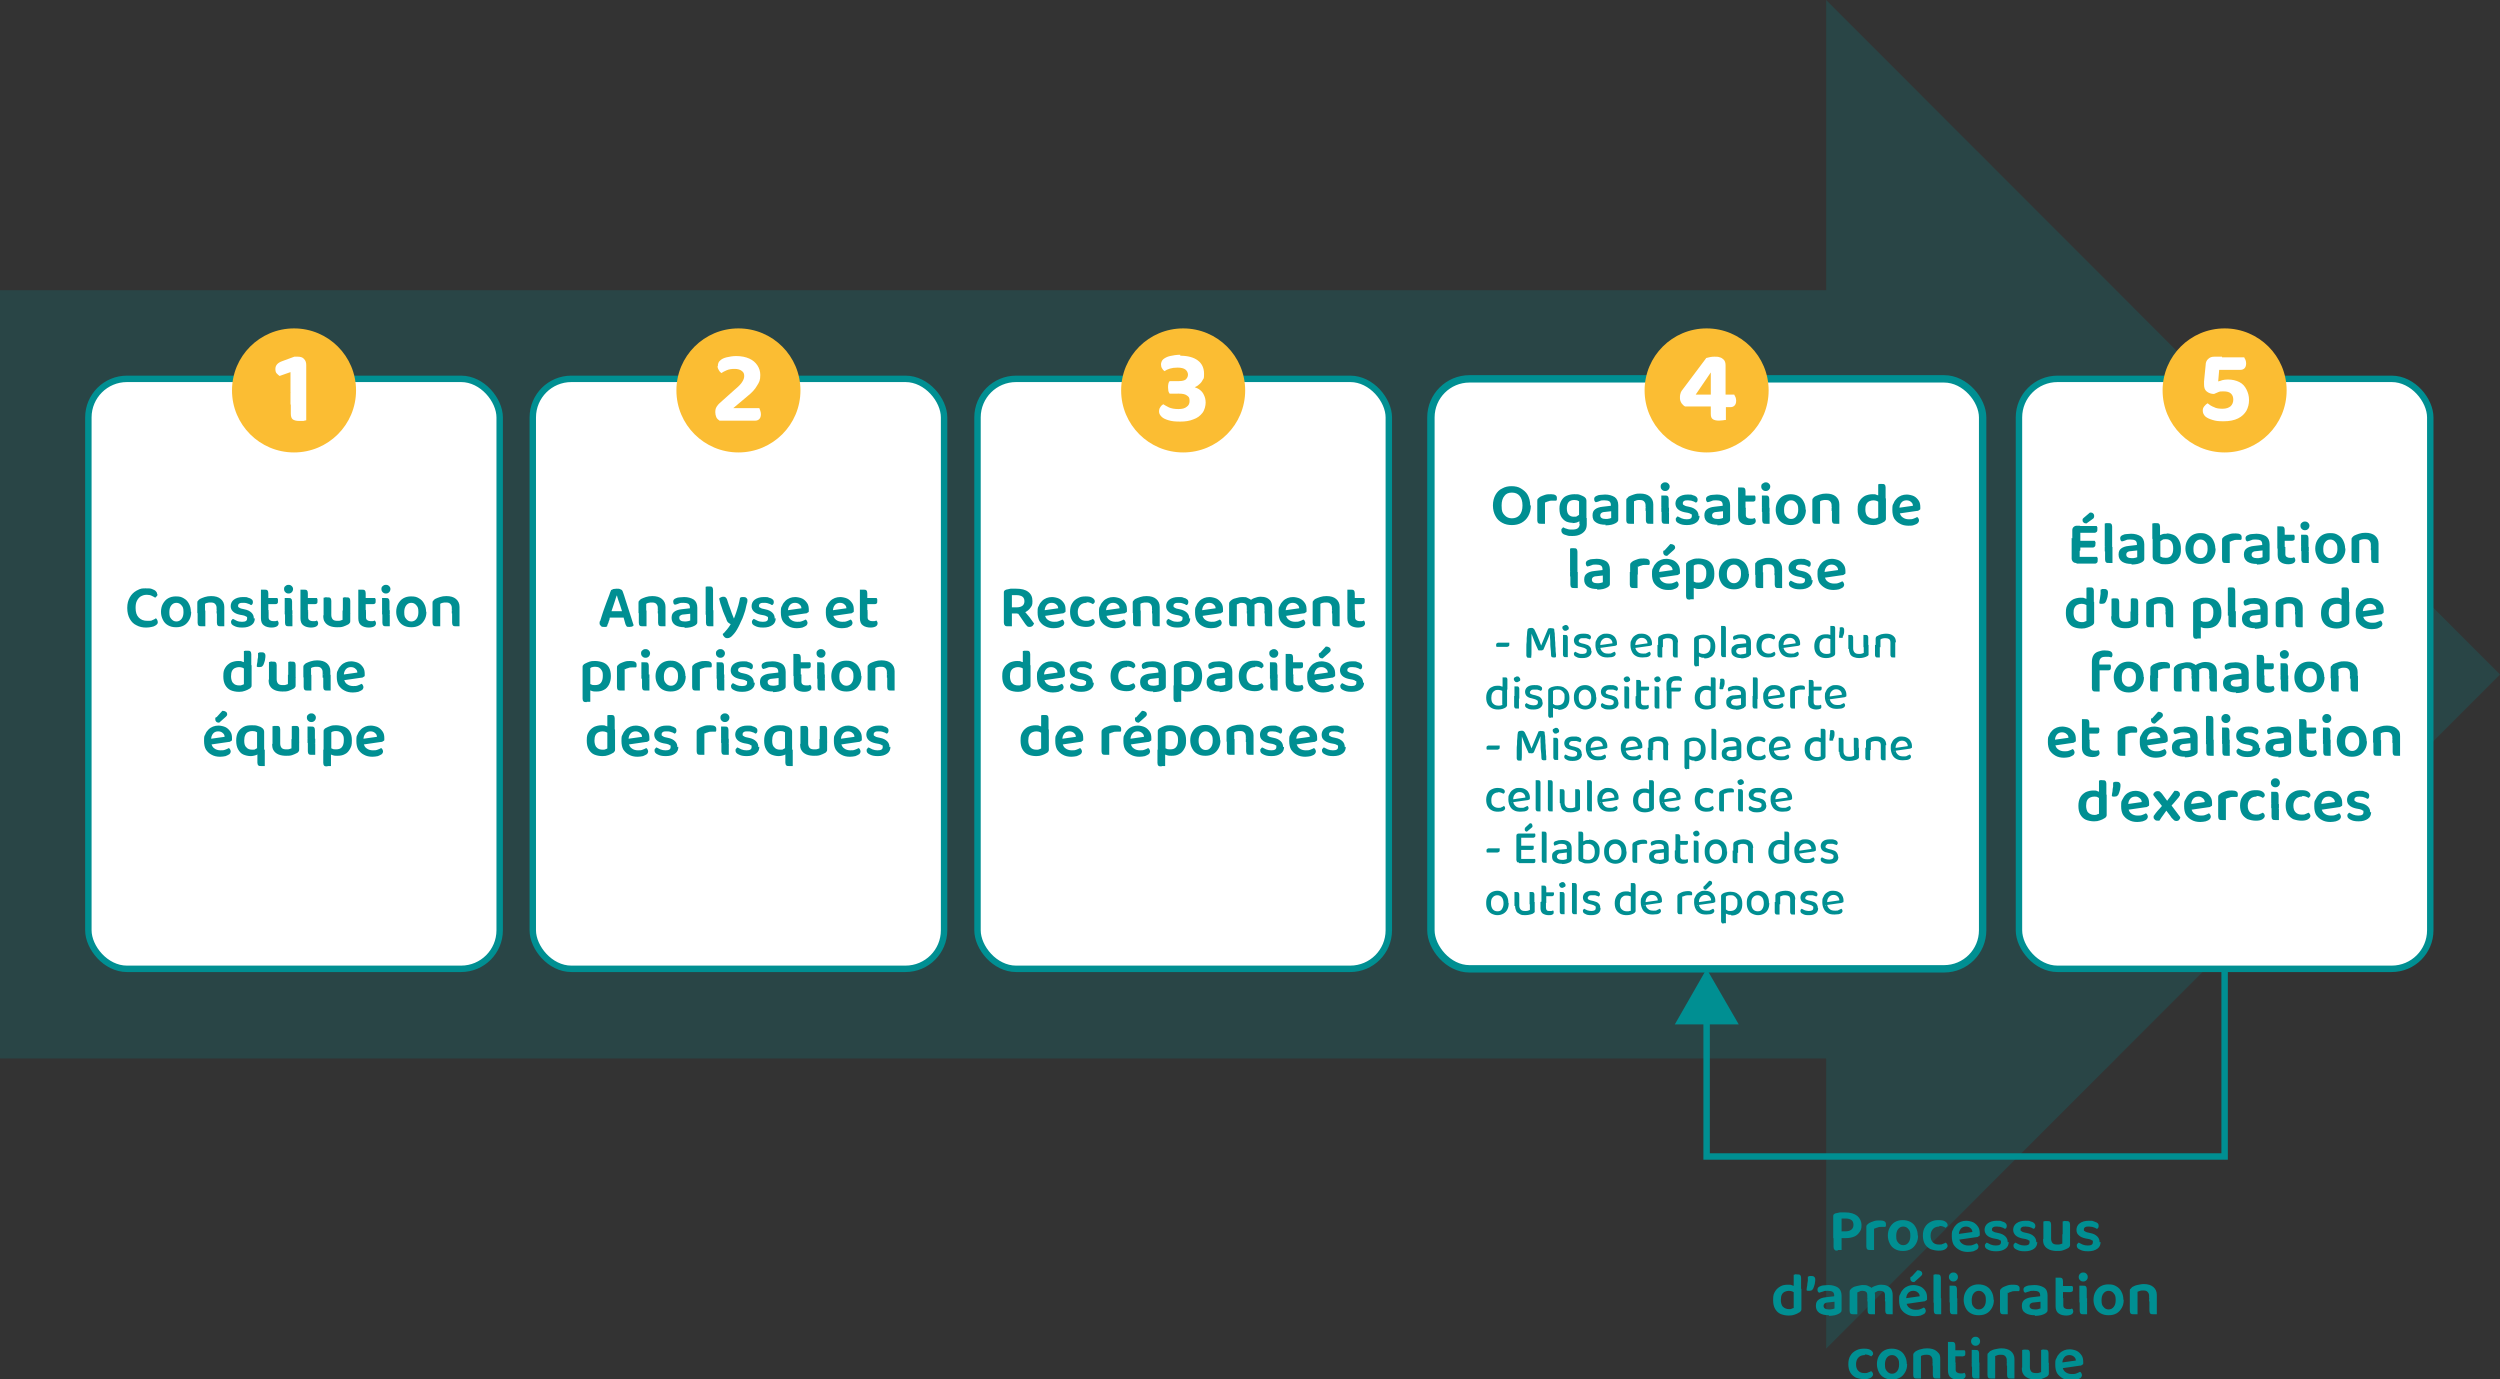 <svg xmlns="http://www.w3.org/2000/svg" viewBox="0 0 778 429.3"><rect x="0" y="0" width="778" height="429.3" fill="#333333" stroke="none"/><defs><style>.cls-3{stroke:#008f92;stroke-miterlimit:10;stroke-width:2px}.cls-5{fill:#008f92}.cls-3,.cls-6{fill:#fff}.cls-7{fill:#fbbd33}</style></defs><g id="Calque_1"><path d="M778 209.9 568.3 0v90.3H0v239.1h568.3v90.3z" style="opacity:.2;fill:#008f92"/><rect width="128" height="183.6" x="27.5" y="117.9" class="cls-3" rx="12" ry="12"/><rect width="128" height="183.6" x="165.8" y="117.9" class="cls-3" rx="12" ry="12"/><rect width="128" height="183.6" x="304.2" y="117.9" class="cls-3" rx="12" ry="12"/><rect width="171.7" height="183.6" x="445.3" y="117.9" rx="12" ry="12" style="stroke:#008f92;stroke-miterlimit:10;fill:#fff;stroke-width:2.3px"/><rect width="128" height="183.6" x="628.3" y="117.9" class="cls-3" rx="12" ry="12"/><circle cx="91.5" cy="121.5" r="19.3" class="cls-7"/><path d="M95.3 125.9h-4.9v-10.1L87 117c-.3-.2-.6-.5-.9-.8s-.4-.8-.4-1.4q0-1.65 2.1-2.4l3.8-1.4h1.1c.8 0 1.5.2 1.9.7.5.5.7 1.1.7 1.9zm-4.9-3.6h4.9v8.5c-.2 0-.5.1-.9.2h-1.3c-.9 0-1.6-.2-2-.5q-.6-.45-.6-1.8v-6.5Z" class="cls-6"/><circle cx="229.8" cy="121.5" r="19.3" class="cls-7"/><path d="M223.4 113.9c0-.7.2-1.3.7-1.7.5-.5 1.2-.8 2-1 .9-.2 1.9-.4 3-.4 1.6 0 3 .3 4.1.8s1.9 1.2 2.5 2.1q.9 1.35.9 3c0 1.65-.3 2.2-1 3.3q-.9 1.65-3 3.3l-4.4 3.7h8.1c.1.2.2.5.3.8s.2.7.2 1.1c0 .7-.2 1.2-.5 1.5s-.7.5-1.2.5h-11.2c-.4-.3-.8-.6-1-1.1q-.3-.75-.3-1.5c0-.75.1-1.2.4-1.7s.6-.8.9-1.1l4.7-4.2c1.2-1 2-1.8 2.4-2.5q.6-.9.6-1.8c0-.9-.3-1.2-.8-1.6s-1.3-.6-2.2-.6-1.7.1-2.4.4-1.3.6-1.7.9c-.3-.2-.6-.5-.8-.9-.2-.3-.4-.8-.4-1.2Z" class="cls-6"/><circle cx="368.2" cy="121.5" r="19.3" class="cls-7"/><path d="M367.3 110.7c2.3 0 4.2.5 5.5 1.5s1.9 2.4 1.9 4.1-.1 1.4-.4 1.9c-.3.6-.6 1-1.1 1.4-.4.4-.9.7-1.4.9.6.2 1.2.5 1.7.9s.9.9 1.2 1.6c.3.6.5 1.4.5 2.3s-.3 2.3-1 3.2-1.6 1.6-2.8 2c-1.2.5-2.5.7-4.1.7s-2.6-.1-3.6-.4-1.7-.6-2.2-1.1-.8-1-.8-1.6.1-1 .4-1.4c.2-.4.6-.7.9-.9.5.3 1 .6 1.8 1 .7.3 1.7.5 2.9.5s2-.2 2.6-.7q.9-.6.9-1.8c0-1.2-.3-1.3-.8-1.7s-1.3-.6-2.5-.6H364c-.2-.2-.3-.5-.4-.8 0-.3-.1-.7-.1-1.1s0-.8.1-1.2.2-.6.4-.8h2.9c1 0 1.7-.2 2.1-.5.4-.4.7-.9.7-1.5s-.3-1.2-.8-1.6-1.4-.6-2.4-.6-1.7.1-2.4.3-1.3.5-1.7.8c-.3-.2-.6-.5-.8-.9-.2-.3-.3-.8-.3-1.2s.2-1.2.7-1.6 1.2-.8 2.1-1 2-.4 3.2-.4Z" class="cls-6"/><circle cx="531.1" cy="121.5" r="19.3" class="cls-7"/><path d="m523.2 121.8 7.8-10.4c.4-.1.8-.2 1.3-.3s.9-.1 1.3-.1c.6 0 1.1 0 1.6.2.5.1.9.4 1.3.8.3.4.5.9.5 1.7v9.1h2.7c.1.2.2.5.4.8.1.3.2.7.2 1.1 0 .7-.2 1.2-.5 1.5s-.7.5-1.2.5h-1.5v4c-.2 0-.5 0-.9.1-.4 0-.8.1-1.2.1-.8 0-1.4-.1-1.9-.4s-.7-.8-.7-1.7v-2.3h-8c-.4-.2-.8-.6-1.1-1-.3-.5-.5-1-.5-1.6s0-.8.1-1.2.2-.8.5-1.1Zm9.2 1v-6.9l-4.7 6.9z" class="cls-6"/><circle cx="692.3" cy="121.5" r="19.3" class="cls-7"/><path d="m691.5 111.2-.8 2.9-.4 4.6c.4-.1.8-.2 1.3-.4.5-.1 1-.2 1.7-.2 1.4 0 2.6.3 3.6.8s1.7 1.3 2.2 2.3.8 2 .8 3.3-.3 2.3-.8 3.3c-.6 1-1.4 1.8-2.6 2.4s-2.7.9-4.5.9-2.4-.1-3.4-.4-1.7-.6-2.3-1.1c-.5-.5-.8-1.1-.8-1.8s.2-1 .5-1.4.7-.7 1-.9c.6.5 1.2.9 2 1.2.7.4 1.6.5 2.7.5s1.9-.3 2.5-.8c.5-.5.8-1.2.8-2s-.2-1.4-.7-1.9-1.3-.7-2.3-.7-1.1 0-1.6.2c-.4.2-.9.4-1.4.6-.9 0-1.7-.3-2.3-.8s-.8-1.2-.8-2.2v-.9l.5-5.1c0-.8.3-1.5.8-1.9.5-.5 1.1-.7 1.9-.7h2.4Zm-2.1 3.9v-3.9h9c.1.2.2.5.4.8.1.3.2.7.2 1.1 0 .7-.2 1.2-.5 1.5s-.7.5-1.3.5z" class="cls-6"/><path d="M49 184.9c0 .2 0 .5-.2.6-.1.2-.3.3-.5.5-.3-.2-.7-.4-1.1-.6q-.6-.3-1.5-.3c-.9 0-1.3.2-1.9.5-.5.3-.9.8-1.2 1.4s-.4 1.3-.4 2.2c0 1.3.3 2.3 1 3s1.5 1 2.7 1 1.1 0 1.5-.2.8-.3 1.1-.6c.2.1.3.3.4.5s.2.4.2.7 0 .4-.2.6c-.1.2-.3.3-.6.5s-.6.3-1.1.4-1 .2-1.7.2c-1.1 0-2.1-.2-3-.7-.9-.4-1.6-1.1-2.1-2s-.8-2-.8-3.4.3-2.4.8-3.3q.75-1.35 2.1-2.1c1.35-.75 1.8-.7 2.9-.7s1.4 0 1.9.2 1 .4 1.2.7c.3.3.4.6.4.9ZM59.5 190.4c0 1-.2 1.8-.6 2.5s-.9 1.3-1.6 1.7-1.5.6-2.5.6-1.8-.2-2.5-.6-1.2-.9-1.6-1.7-.6-1.6-.6-2.5.2-1.8.6-2.5.9-1.3 1.6-1.7q1.05-.6 2.4-.6c1.35 0 1.8.2 2.5.6s1.2.9 1.6 1.7c.4.7.6 1.6.6 2.5Zm-4.6-2.8c-.7 0-1.2.3-1.6.8q-.6.75-.6 2.1c0 1.35.2 1.6.6 2.1s.9.8 1.6.8 1.2-.3 1.6-.8q.6-.75.6-2.1c0-1.35-.2-1.6-.6-2.1s-.9-.8-1.6-.8M69.8 189.1v1.8h-2.4v-1.8c0-.5-.2-.9-.5-1.2s-.7-.4-1.3-.4-.7 0-1 .1c-.3 0-.6.2-.8.3v2.9h-2.4v-3.1c0-.3 0-.6.2-.7q.15-.3.6-.6.6-.3 1.5-.6c.6-.2 1.3-.3 2-.3q1.95 0 3 .9c.7.6 1.1 1.4 1.1 2.5Zm-8.3.9h2.4v4.9h-1.1c-.4 0-.8 0-1-.2q-.3-.3-.3-.9v-4Zm5.9 0h2.4v4.9h-1c-.5 0-.8 0-1-.2q-.3-.3-.3-.9v-4ZM79.3 192.4c0 .9-.3 1.6-1 2.1s-1.6.8-2.9.8-1.9-.2-2.5-.5c-.7-.3-1-.7-1-1.2s0-.4.2-.6c.1-.2.2-.3.4-.4l1.2.6c.4.2 1 .3 1.6.3 1.1 0 1.6-.3 1.6-1s0-.5-.3-.6c-.2-.2-.5-.3-.9-.4l-1.1-.2c-.9-.2-1.6-.5-2.1-1s-.7-1-.7-1.7.3-1.5 1-2 1.6-.8 2.8-.8 1.1 0 1.6.2c.5.1.9.3 1.1.5.3.2.4.5.4.8s0 .4-.1.6-.2.3-.4.4c-.2 0-.4-.2-.6-.3s-.6-.2-.9-.3-.7-.1-1-.1c-.5 0-.9 0-1.2.2s-.4.4-.4.7 0 .4.2.5.4.3.8.4l.9.2c1.1.2 1.8.6 2.3 1.1s.7 1.1.7 1.8ZM83.6 190.4h-2.4v-6.9h1c.4 0 .8 0 1 .2q.3.3.3.9v5.9Zm-2.4-.5h2.4v2.2c0 .4.1.7.4.9s.6.3 1 .3h.7c.2 0 .4-.1.6-.2.1.1.2.2.3.4s.1.3.1.5c0 .4-.2.7-.5.9s-.9.4-1.7.4-1.8-.2-2.4-.7c-.6-.4-.9-1.2-.9-2.2V190Zm1.4-1.9v-1.9h3.7l.2.4v.6c0 .3 0 .6-.2.7-.2.2-.4.2-.6.2zM88.4 183.3c0-.4.1-.7.4-.9.3-.3.6-.4 1-.4s.7.1 1 .4.4.6.4.9-.1.7-.4 1-.6.4-1 .4-.7-.1-1-.4-.4-.6-.4-1m2.6 7.9h-2.4v-5.1h1c.5 0 .8 0 1 .2q.3.3.3.9v4.2Zm-2.4-1.3H91v5h-1c-.5 0-.8 0-1-.2q-.3-.3-.3-.9v-4ZM95.9 190.4h-2.4v-6.9h1c.4 0 .8 0 1 .2q.3.3.3.9v5.9Zm-2.4-.5h2.4v2.2c0 .4.1.7.4.9s.6.3 1 .3h.7c.2 0 .4-.1.6-.2.1.1.2.2.3.4s.1.3.1.5c0 .4-.2.7-.5.9s-.9.4-1.7.4-1.8-.2-2.4-.7c-.6-.4-.9-1.2-.9-2.2V190Zm1.4-1.9v-1.9h3.7l.2.4v.6c0 .3 0 .6-.2.7-.2.2-.4.2-.6.2zM103.1 190.9h-2.4V186c.1 0 .3 0 .5-.1s.4 0 .6 0c.5 0 .8 0 1 .2s.3.5.3.9v4Zm-2.4.6V190h2.4v1.4c0 .6.2 1.1.5 1.4s.8.4 1.4.4.7 0 1-.1.5-.2.6-.2V190h2.4v3.2c0 .3 0 .5-.2.7-.1.2-.3.4-.6.5-.4.2-.8.4-1.4.6s-1.2.2-1.9.2-1.6-.1-2.3-.4q-1.05-.45-1.5-1.2c-.4-.5-.5-1.2-.5-2.1Zm8.4-.6h-2.4V186c.1 0 .2 0 .4-.1s.4 0 .6 0c.5 0 .8 0 1 .2s.3.5.3.9v4ZM113.9 190.4h-2.4v-6.9h1c.4 0 .8 0 1 .2q.3.3.3.9v5.9Zm-2.4-.5h2.4v2.2c0 .4.1.7.4.9s.6.3 1 .3h.7c.2 0 .4-.1.6-.2.1.1.2.2.3.4s.1.3.1.5c0 .4-.2.7-.5.9s-.9.4-1.7.4-1.8-.2-2.4-.7c-.6-.4-.9-1.2-.9-2.2V190Zm1.5-1.9v-1.9h3.7l.2.4v.6c0 .3 0 .6-.2.7-.2.2-.4.2-.6.2zM118.7 183.3c0-.4.1-.7.4-.9.3-.3.6-.4 1-.4s.7.1 1 .4.4.6.4.9-.1.7-.4 1-.6.4-1 .4-.7-.1-1-.4-.4-.6-.4-1m2.6 7.9h-2.4v-5.1h1c.5 0 .8 0 1 .2q.3.3.3.9v4.2Zm-2.4-1.3h2.4v5h-1c-.5 0-.8 0-1-.2q-.3-.3-.3-.9v-4ZM132.7 190.4c0 1-.2 1.8-.6 2.5s-.9 1.3-1.6 1.7-1.5.6-2.5.6-1.8-.2-2.5-.6-1.2-.9-1.6-1.7-.6-1.6-.6-2.5.2-1.8.6-2.5.9-1.3 1.6-1.7q1.05-.6 2.4-.6c1.35 0 1.8.2 2.5.6s1.2.9 1.6 1.7c.4.7.6 1.6.6 2.5Zm-4.7-2.8c-.7 0-1.2.3-1.6.8q-.6.75-.6 2.1c0 1.35.2 1.6.6 2.1s.9.8 1.6.8 1.2-.3 1.6-.8q.6-.75.6-2.1c0-1.35-.2-1.6-.6-2.1s-.9-.8-1.6-.8M143 189.1v1.8h-2.4v-1.8c0-.5-.2-.9-.5-1.2s-.7-.4-1.3-.4-.7 0-1 .1c-.3 0-.6.2-.8.3v2.9h-2.4v-3.1c0-.3 0-.6.2-.7q.15-.3.6-.6.6-.3 1.5-.6c.6-.2 1.3-.3 2-.3q1.95 0 3 .9c.7.6 1.1 1.4 1.1 2.5Zm-8.4.9h2.4v4.9h-1.1c-.4 0-.8 0-1-.2q-.3-.3-.3-.9v-4Zm6 0h2.4v4.9h-1c-.5 0-.8 0-1-.2q-.3-.3-.3-.9v-4ZM75.9 212.9V207h2.4v6.2c0 .3 0 .5-.2.7-.1.2-.3.4-.6.5-.3.2-.7.4-1.3.6q-.75.3-1.8.3c-1 0-1.9-.2-2.6-.5s-1.3-.9-1.7-1.6q-.6-1.05-.6-2.7c0-1.65.2-2 .6-2.7s1-1.2 1.7-1.6c.7-.3 1.5-.5 2.3-.5s.9 0 1.3.2c.4.1.7.2.9.4v2c-.2-.2-.5-.3-.8-.5-.3-.1-.7-.2-1.1-.2s-.9.1-1.3.3-.7.5-.9.9-.3 1-.3 1.7.2 1.7.7 2.1c.4.5 1.1.7 1.8.7s.6 0 .8-.1c.2 0 .4-.2.6-.2Zm2.4-5.4h-2.4v-4.9c.1 0 .2 0 .4-.1h.6c.5 0 .8 0 1 .2q.3.3.3.9v3.9ZM81.8 207.1c-.1.2-.2.3-.4.4-.2 0-.3.1-.6.1h-.5c-.2 0-.3-.1-.4-.2 0-.4.1-.9.2-1.4 0-.5.1-1 .2-1.5v-1.3c.2 0 .3-.1.5-.2h.6c.3 0 .6 0 .8.2.2.1.4.4.4.8s0 .6-.1 1.1c0 .4-.2.8-.3 1.2s-.3.7-.4.9ZM86.1 210.9h-2.4V206c.1 0 .3 0 .5-.1s.4 0 .6 0c.5 0 .8 0 1 .2s.3.5.3.9v4Zm-2.4.6V210h2.4v1.4c0 .6.2 1.1.5 1.4s.8.4 1.4.4.7 0 1-.1.5-.2.6-.2V210H92v3.2c0 .3 0 .5-.2.7-.1.2-.3.4-.6.5-.4.2-.8.4-1.4.6s-1.2.2-1.9.2-1.6-.1-2.3-.4-1.2-.7-1.5-1.2c-.4-.5-.5-1.2-.5-2.1Zm8.4-.6h-2.4V206c.1 0 .2 0 .4-.1s.4 0 .6 0c.5 0 .8 0 1 .2s.3.5.3.9v4ZM102.8 209.1v1.8h-2.4v-1.8c0-.5-.2-.9-.5-1.2s-.7-.4-1.3-.4-.7 0-1 .1c-.3 0-.6.2-.8.3v2.9h-2.4v-3.1c0-.3 0-.6.2-.7q.15-.3.6-.6.6-.3 1.5-.6c.6-.2 1.3-.3 2-.3q1.95 0 3 .9c.7.6 1.1 1.4 1.1 2.5Zm-8.3.9h2.4v4.9h-1.1c-.4 0-.8 0-1-.2s-.3-.5-.3-.9v-4Zm6 0h2.4v4.9h-1c-.5 0-.8 0-1-.2s-.3-.5-.3-.9v-4ZM106.3 211.7V210c-.1 0 4.9-.7 4.9-.7q0-.75-.6-1.2c-.3-.3-.8-.5-1.4-.5s-1.2.2-1.6.7-.6 1.1-.6 1.9v1c.2.8.5 1.4 1 1.7.5.4 1.2.6 1.9.6s1 0 1.5-.2.8-.3 1.1-.5c.2.1.3.2.4.4s.2.4.2.6c0 .3-.1.6-.4.9q-.45.3-1.2.6c-.5.1-1.1.2-1.7.2-1 0-1.9-.2-2.6-.6-.8-.4-1.3-.9-1.8-1.6q-.6-1.05-.6-2.7c0-1.65.1-1.5.4-2.1.2-.6.6-1.1 1-1.5s.9-.7 1.4-.9 1.1-.3 1.7-.3 1.6.2 2.2.5 1.1.8 1.5 1.4.5 1.3.5 2.1 0 .6-.3.8c-.2.2-.4.3-.8.3l-6.2.9ZM65 231.7V230c-.1 0 4.9-.7 4.9-.7q0-.75-.6-1.2c-.3-.3-.8-.5-1.4-.5s-1.2.2-1.6.7-.6 1.1-.6 1.9v1c.2.8.5 1.4 1 1.7.5.4 1.2.6 1.9.6s1 0 1.5-.2.8-.3 1.1-.5c.2.1.3.2.4.4s.2.4.2.6c0 .3-.1.6-.4.9q-.45.3-1.2.6c-.5.1-1.1.2-1.7.2-1 0-1.9-.2-2.6-.6-.8-.4-1.3-.9-1.8-1.6q-.6-1.05-.6-2.7c0-1.65.1-1.5.4-2.1.2-.6.6-1.1 1-1.5s.9-.7 1.4-.9 1.1-.3 1.7-.3 1.6.2 2.2.5 1.1.8 1.5 1.4.5 1.3.5 2.1 0 .6-.3.8c-.2.2-.4.3-.8.3l-6.2.9Zm2.3-8.4 1.9-2.1c.5 0 .8.1 1.1.3s.4.5.4.7 0 .4-.2.6c-.1.2-.3.3-.5.5l-1.8 1.6q-.6 0-.9-.3c-.2-.2-.3-.4-.3-.7v-.4c0-.1.1-.2.3-.4ZM82.4 233.6H80v-5.7l-.6-.3c-.2 0-.5-.1-.9-.1-.5 0-.9.1-1.3.3s-.7.5-.9 1c-.2.4-.3 1-.3 1.7 0 1 .2 1.7.7 2.1.4.5 1 .7 1.8.7s.7 0 1-.2c.3-.1.5-.3.7-.4v2c-.2.2-.5.3-.9.4s-.8.2-1.2.2c-.9 0-1.7-.2-2.4-.5s-1.2-.9-1.6-1.6-.6-1.6-.6-2.7.2-2 .6-2.7 1-1.2 1.7-1.6 1.6-.5 2.5-.5 1.3 0 1.9.2 1 .3 1.3.6c.2.1.4.3.5.5s.2.4.2.7v5.9Zm-2.4-.3h2.4v5.1h-1c-.5 0-.8 0-1-.2q-.3-.3-.3-.9v-4.1ZM87.2 230.9h-2.4V226c.1 0 .3 0 .5-.1h.6c.5 0 .8 0 1 .2s.3.5.3.9v4Zm-2.4.6V230h2.4v1.4c0 .6.2 1.1.5 1.4s.8.4 1.4.4.7 0 1-.1.5-.2.6-.2V230h2.4v3.2c0 .3 0 .5-.2.7-.1.2-.3.4-.6.5-.4.2-.8.4-1.4.6s-1.2.2-1.9.2-1.6-.1-2.3-.4-1.2-.7-1.5-1.2c-.4-.5-.5-1.2-.5-2.1Zm8.4-.6h-2.4V226c.1 0 .2 0 .4-.1h.6c.5 0 .8 0 1 .2s.3.5.3.9v4ZM95.5 223.3c0-.4.1-.7.4-.9.3-.3.6-.4 1-.4s.7.1 1 .4.4.6.4.9-.1.7-.4 1-.6.4-1 .4-.7-.1-1-.4-.4-.6-.4-1m2.6 7.9h-2.4v-5.1h1c.5 0 .8 0 1 .2s.3.5.3.9v4.2Zm-2.4-1.3h2.4v5h-1c-.5 0-.8 0-1-.2s-.3-.5-.3-.9v-4ZM104.9 235.2c-.5 0-.9 0-1.4-.2-.4-.1-.8-.3-1-.4v-2.1c.2.2.5.4.9.5.3.2.7.2 1.2.2.8 0 1.4-.2 1.8-.7s.6-1.2.6-2.2-.1-1.2-.3-1.6-.5-.7-.8-.9q-.6-.3-1.2-.3c-.6 0-.6 0-.9.1-.3 0-.5.2-.7.3v6h-2.4v-6.2c0-.3 0-.6.2-.7.1-.2.3-.4.6-.5.4-.2.8-.4 1.4-.6s1.2-.2 1.8-.2 1.8.2 2.5.5 1.3.8 1.7 1.5q.6 1.05.6 2.7c0 1.65-.2 1.9-.6 2.7-.4.7-.9 1.3-1.6 1.6-.7.4-1.5.5-2.3.5Zm-3 3.3c-.4 0-.8 0-1-.2s-.3-.5-.3-.9v-4.1h2.4v5.1h-1.1ZM112.4 231.7V230c-.1 0 4.9-.7 4.9-.7q0-.75-.6-1.2c-.3-.3-.8-.5-1.4-.5s-1.2.2-1.6.7-.6 1.1-.6 1.9v1c.2.8.5 1.4 1 1.7.5.4 1.2.6 1.9.6s1 0 1.5-.2.8-.3 1.1-.5c.2.1.3.2.4.4s.2.4.2.6c0 .3-.1.6-.4.9q-.45.3-1.2.6c-.5.1-1.1.2-1.7.2-1 0-1.9-.2-2.6-.6-.8-.4-1.3-.9-1.8-1.6q-.6-1.05-.6-2.7c0-1.65.1-1.5.4-2.1.2-.6.6-1.1 1-1.5s.9-.7 1.4-.9 1.1-.3 1.7-.3 1.6.2 2.2.5 1.1.8 1.5 1.4.5 1.3.5 2.1 0 .6-.3.8c-.2.2-.4.3-.8.3l-6.2.9ZM191.9 185.4c-.2.4-.3.9-.5 1.5l-.6 1.8-.6 1.8-.3 1.3c0 .2-.2.5-.2.8s-.2.6-.3.9c0 .3-.2.6-.3.8s-.1.5-.2.7c-.1 0-.3 0-.4.1h-.5c-.4 0-.8 0-1-.3s-.4-.4-.4-.7v-.4c0-.1 0-.3.2-.5.1-.4.3-.9.5-1.6.2-.6.4-1.3.7-2.1.3-.7.5-1.5.8-2.2s.5-1.4.8-2.1c.2-.6.4-1.2.6-1.6.2 0 .4-.2.7-.3.3 0 .7-.1 1-.1.5 0 .9 0 1.2.2.4.1.6.4.7.7.3.7.5 1.5.8 2.4s.6 1.8.9 2.8.6 1.9.9 2.8.5 1.7.8 2.5c-.1.1-.3.3-.5.4-.2 0-.5.1-.8.1-.4 0-.8 0-.9-.2s-.3-.4-.4-.8l-.7-2.5-.3-1.3c-.2-.6-.4-1.2-.6-1.9-.2-.6-.4-1.2-.6-1.7s-.3-1-.4-1.4Zm-3.2 6.8.9-2h4.7l.3 2h-6ZM207.1 189.1v1.8h-2.4v-1.8c0-.5-.2-.9-.5-1.2s-.7-.4-1.3-.4-.7 0-1 .1c-.3 0-.6.2-.8.3v2.9h-2.4v-3.1c0-.3 0-.6.2-.7q.15-.3.6-.6.6-.3 1.5-.6c.6-.2 1.3-.3 2-.3q1.95 0 3 .9c.7.6 1.1 1.4 1.1 2.5Zm-8.3.9h2.4v4.9h-1.1c-.4 0-.8 0-1-.2q-.3-.3-.3-.9v-4Zm5.9 0h2.4v4.9h-1c-.5 0-.8 0-1-.2q-.3-.3-.3-.9v-4ZM213.1 195.2c-1.3 0-2.2-.2-3-.7-.7-.5-1.1-1.2-1.1-2.2s.3-1.5.8-1.9 1.3-.7 2.3-.8l2.6-.3v-.3c0-.5-.2-.9-.5-1.1-.4-.2-.8-.3-1.5-.3s-1 0-1.4.2-.9.3-1.3.4c-.1-.1-.3-.2-.4-.4 0-.2-.1-.4-.1-.6 0-.5.3-.8.8-1q.6-.3 1.2-.3c.5 0 1-.1 1.4-.1 1.2 0 2.2.3 3 .8.7.5 1.1 1.4 1.1 2.5v4.4c0 .3 0 .5-.2.7-.1.2-.3.3-.6.5-.4.2-.8.4-1.3.5s-1.2.2-1.9.2Zm0-1.8c.4 0 .7 0 1-.1.3 0 .5-.2.7-.2V191l-1.8.2q-.75 0-1.2.3c-.45.3-.4.5-.4.8s.1.6.4.8.7.3 1.3.3M222 191.3h-2.4v-8.7c.1 0 .2 0 .4-.1h.6c.5 0 .8 0 1 .2q.3.3.3.9v7.7Zm-2.4-1.4h2.4v5h-1c-.5 0-.8 0-1-.2q-.3-.3-.3-.9v-4ZM226.1 192.8c-.2-.4-.4-.9-.7-1.6-.3-.6-.5-1.3-.8-2.2-.3-.8-.6-1.7-.8-2.7.1-.2.3-.3.5-.4s.5-.2.7-.2.6 0 .8.2.4.4.5.8c.3 1 .6 1.9 1 2.9.3 1 .7 1.9 1.1 2.9.2-.6.5-1.2.7-1.9s.5-1.5.7-2.3.4-1.6.5-2.3c.2 0 .3-.1.5-.2h.5c.3 0 .6 0 .9.2.2.2.4.4.4.7s0 .7-.2 1.2c-.1.5-.3 1.1-.4 1.7s-.4 1.2-.6 1.9-.5 1.3-.8 1.9-.5 1.2-.8 1.7c-.6 1.2-1.2 2-1.8 2.6-.5.6-1.1.9-1.6.9s-.7-.1-1-.4-.4-.5-.5-.9q.45-.3.9-.9c.3-.3.6-.7.9-1.1s.5-.7.7-1.1c-.2 0-.4-.2-.7-.4s-.5-.6-.7-1.1ZM241.4 192.4c0 .9-.3 1.6-1 2.1s-1.6.8-2.9.8-1.9-.2-2.5-.5c-.7-.3-1-.7-1-1.2s0-.4.2-.6c.1-.2.2-.3.4-.4l1.2.6c.4.2 1 .3 1.6.3 1.1 0 1.6-.3 1.6-1s0-.5-.3-.6c-.2-.2-.5-.3-.9-.4l-1.1-.2c-.9-.2-1.6-.5-2.1-1s-.7-1-.7-1.7.3-1.5 1-2 1.6-.8 2.8-.8 1.1 0 1.6.2c.5.1.9.3 1.1.5.3.2.4.5.4.8s0 .4-.1.6-.2.3-.4.4c-.2 0-.4-.2-.6-.3s-.6-.2-.9-.3-.7-.1-1-.1c-.5 0-.9 0-1.2.2s-.4.4-.4.7 0 .4.2.5.4.3.8.4l.9.2c1.1.2 1.8.6 2.3 1.1s.7 1.1.7 1.8ZM244.5 191.7V190c-.1 0 4.9-.7 4.9-.7q0-.75-.6-1.2c-.3-.3-.8-.5-1.4-.5s-1.2.2-1.6.7-.6 1.1-.6 1.9v1c.2.8.5 1.4 1 1.7.5.4 1.2.6 1.9.6s1 0 1.5-.2.8-.3 1.1-.5c.2.1.3.2.4.4s.2.4.2.6c0 .3-.1.6-.4.9q-.45.3-1.2.6c-.5.1-1.1.2-1.7.2-1 0-1.9-.2-2.6-.6-.8-.4-1.3-.9-1.8-1.6q-.6-1.05-.6-2.7c0-1.65.1-1.5.4-2.1.2-.6.6-1.1 1-1.5s.9-.7 1.4-.9 1.1-.3 1.7-.3 1.6.2 2.2.5 1.1.8 1.5 1.4.5 1.3.5 2.1 0 .6-.3.8c-.2.2-.4.3-.8.3l-6.2.9ZM258.5 191.7V190c-.1 0 4.9-.7 4.9-.7q0-.75-.6-1.2c-.3-.3-.8-.5-1.4-.5s-1.2.2-1.6.7-.6 1.1-.6 1.9v1c.2.8.5 1.4 1 1.7.5.4 1.2.6 1.9.6s1 0 1.5-.2.8-.3 1.1-.5c.2.1.3.2.4.4s.2.4.2.6c0 .3-.1.6-.4.9q-.45.3-1.2.6c-.5.1-1.1.2-1.7.2-1 0-1.9-.2-2.6-.6-.8-.4-1.3-.9-1.8-1.6q-.6-1.05-.6-2.7c0-1.65.1-1.5.4-2.1.2-.6.6-1.1 1-1.5s.9-.7 1.4-.9 1.1-.3 1.7-.3 1.6.2 2.2.5 1.1.8 1.5 1.4.5 1.3.5 2.1 0 .6-.3.8c-.2.2-.4.3-.8.3l-6.2.9ZM270 190.4h-2.4v-6.9h1c.4 0 .8 0 1 .2q.3.3.3.9v5.9Zm-2.4-.5h2.4v2.2c0 .4.1.7.4.9s.6.3 1 .3h.7c.2 0 .4-.1.6-.2.1.1.2.2.3.4s.1.3.1.5c0 .4-.2.7-.5.9s-.9.4-1.7.4-1.8-.2-2.4-.7c-.6-.4-.9-1.2-.9-2.2V190Zm1.5-1.9v-1.9h3.7l.2.4v.6c0 .3 0 .6-.2.7-.2.2-.4.2-.6.2zM185.5 215.2c-.5 0-.9 0-1.4-.2-.4-.1-.8-.3-1-.4v-2.1c.2.2.5.4.9.5.3.2.7.2 1.2.2.8 0 1.4-.2 1.8-.7s.6-1.2.6-2.2-.1-1.2-.3-1.6-.5-.7-.8-.9-.8-.3-1.2-.3-.6 0-.9.1c-.3 0-.5.2-.7.3v6h-2.4v-6.2c0-.3 0-.6.2-.7.1-.2.3-.4.6-.5.4-.2.8-.4 1.4-.6s1.2-.2 1.8-.2 1.8.2 2.5.5 1.3.8 1.7 1.5.6 1.6.6 2.7-.2 1.9-.6 2.7c-.4.7-.9 1.3-1.6 1.6-.7.4-1.5.5-2.3.5Zm-2.9 3.3c-.4 0-.8 0-1-.2s-.3-.5-.3-.9v-4.1h2.4v5.1h-1.1ZM194.4 208.1v2.6H192v-2.8c0-.3 0-.6.2-.8s.4-.4.7-.6q.6-.3 1.5-.6c.6-.2 1.2-.2 1.9-.2 1.2 0 1.8.4 1.8 1.1v.5c0 .2-.1.3-.2.4h-1.1c-.5 0-.9 0-1.3.2-.4.1-.7.2-1 .4Zm-2.4 1.8h2.4v5h-1.1c-.4 0-.8 0-1-.2s-.3-.5-.3-.9v-4ZM199.5 203.3c0-.4.1-.7.4-.9.3-.3.6-.4 1-.4s.7.1 1 .4.4.6.4.9-.1.7-.4 1-.6.4-1 .4-.7-.1-1-.4-.4-.6-.4-1m2.5 7.9h-2.4v-5.1h1c.5 0 .8 0 1 .2q.3.3.3.9v4.2Zm-2.3-1.3h2.4v5h-1c-.5 0-.8 0-1-.2s-.3-.5-.3-.9v-4ZM213.4 210.4c0 1-.2 1.8-.6 2.5s-.9 1.3-1.6 1.7-1.5.6-2.5.6-1.8-.2-2.5-.6-1.2-.9-1.6-1.7c-.4-.7-.6-1.6-.6-2.5s.2-1.8.6-2.5.9-1.3 1.6-1.7q1.05-.6 2.4-.6c1.35 0 1.8.2 2.5.6s1.2.9 1.6 1.7c.4.7.6 1.6.6 2.5Zm-4.6-2.8c-.7 0-1.2.3-1.6.8q-.6.75-.6 2.1c0 1.35.2 1.6.6 2.1s.9.8 1.6.8 1.2-.3 1.6-.8q.6-.75.6-2.1c0-1.35-.2-1.6-.6-2.1s-.9-.8-1.6-.8M217.8 208.1v2.6h-2.4v-2.8c0-.3 0-.6.2-.8s.4-.4.7-.6q.6-.3 1.5-.6c.6-.2 1.2-.2 1.9-.2 1.2 0 1.8.4 1.8 1.1v.5c0 .2-.1.3-.2.4h-1.1c-.5 0-.9 0-1.3.2-.4.1-.7.2-1 .4Zm-2.4 1.8h2.4v5h-1.1c-.4 0-.8 0-1-.2s-.3-.5-.3-.9v-4ZM222.8 203.3c0-.4.1-.7.4-.9.3-.3.6-.4 1-.4s.7.1 1 .4.4.6.4.9-.1.7-.4 1-.6.4-1 .4-.7-.1-1-.4-.4-.6-.4-1m2.6 7.9H223v-5.1h1c.5 0 .8 0 1 .2q.3.3.3.9v4.2Zm-2.4-1.3h2.4v5h-1c-.5 0-.8 0-1-.2s-.3-.5-.3-.9v-4ZM234.9 212.4c0 .9-.3 1.6-1 2.1s-1.6.8-2.9.8-1.9-.2-2.5-.5c-.7-.3-1-.7-1-1.2s0-.4.2-.6c.1-.2.2-.3.4-.4l1.2.6c.5.2 1 .3 1.6.3 1.1 0 1.6-.3 1.6-1s0-.5-.3-.6c-.2-.2-.5-.3-.9-.4l-1.1-.2c-.9-.2-1.6-.5-2.1-1s-.7-1-.7-1.7.3-1.5 1-2 1.6-.8 2.8-.8 1.1 0 1.6.2c.5.1.9.3 1.1.5.3.2.4.5.4.8s0 .4-.1.6-.2.3-.4.4c-.2 0-.4-.2-.6-.3s-.6-.2-.9-.3-.7-.1-1-.1c-.5 0-.9 0-1.2.2s-.4.4-.4.7 0 .4.2.5.4.3.8.4l.9.2c1.1.2 1.8.6 2.3 1.1s.7 1.1.7 1.8ZM240.6 215.2c-1.3 0-2.2-.2-3-.7-.7-.5-1.1-1.2-1.1-2.2s.3-1.5.8-1.9 1.3-.7 2.3-.8l2.6-.3v-.3c0-.5-.2-.9-.5-1.1-.4-.2-.8-.3-1.5-.3s-1 0-1.4.2-.9.3-1.3.4c-.1-.1-.3-.2-.4-.4 0-.2-.1-.4-.1-.6 0-.5.3-.8.8-1q.6-.3 1.2-.3c.5 0 1-.1 1.4-.1 1.2 0 2.2.3 3 .8.7.5 1.1 1.4 1.1 2.5v4.4c0 .3 0 .5-.2.7-.1.2-.3.3-.6.5-.4.2-.8.4-1.3.5s-1.2.2-1.9.2Zm0-1.8c.4 0 .7 0 1-.1.3 0 .5-.2.7-.2V211l-1.8.2q-.75 0-1.2.3c-.45.3-.4.5-.4.8s.1.6.4.8.7.3 1.3.3M249.3 210.4h-2.4v-6.9h1c.4 0 .8 0 1 .2q.3.3.3.9v5.9Zm-2.3-.5h2.4v2.2c0 .4.1.7.4.9.2.2.6.3 1 .3h.7c.2 0 .4-.1.6-.2.1.1.2.2.3.4s.1.3.1.5c0 .4-.2.7-.5.9s-.9.4-1.7.4-1.8-.2-2.4-.7c-.6-.4-.9-1.2-.9-2.2V210Zm1.4-1.9v-1.9h3.7l.2.4v.6c0 .3 0 .6-.2.7-.2.2-.4.2-.6.2zM254.1 203.3c0-.4.1-.7.4-.9.3-.3.6-.4 1-.4s.7.1 1 .4.4.6.4.9-.1.7-.4 1-.6.4-1 .4-.7-.1-1-.4-.4-.6-.4-1m2.6 7.9h-2.4v-5.1h1c.5 0 .8 0 1 .2q.3.3.3.9v4.2Zm-2.4-1.3h2.4v5h-1c-.5 0-.8 0-1-.2s-.3-.5-.3-.9v-4ZM268.1 210.4c0 1-.2 1.8-.6 2.5s-.9 1.3-1.6 1.7-1.5.6-2.5.6-1.8-.2-2.5-.6-1.2-.9-1.6-1.7c-.4-.7-.6-1.6-.6-2.5s.2-1.8.6-2.5.9-1.3 1.6-1.7q1.05-.6 2.4-.6c1.35 0 1.8.2 2.5.6s1.2.9 1.6 1.7c.4.7.6 1.6.6 2.5Zm-4.7-2.8c-.7 0-1.2.3-1.6.8q-.6.75-.6 2.1c0 1.35.2 1.6.6 2.1s.9.8 1.6.8 1.2-.3 1.6-.8q.6-.75.6-2.1c0-1.35-.2-1.6-.6-2.1s-.9-.8-1.6-.8M278.4 209.1v1.8H276v-1.8c0-.5-.2-.9-.5-1.2s-.7-.4-1.3-.4-.7 0-1 .1c-.3 0-.6.2-.8.3v2.9H270v-3.1c0-.3 0-.6.2-.7q.15-.3.6-.6.6-.3 1.5-.6c.6-.2 1.3-.3 2-.3q1.95 0 3 .9c.7.6 1.1 1.4 1.1 2.5Zm-8.4.9h2.4v4.9h-1.1c-.4 0-.8 0-1-.2s-.3-.5-.3-.9v-4Zm6 0h2.4v4.9h-1c-.5 0-.8 0-1-.2s-.3-.5-.3-.9v-4ZM189 232.9V227h2.4v6.2c0 .3 0 .5-.2.7-.1.2-.3.4-.6.5-.3.2-.7.4-1.3.6q-.75.3-1.8.3c-1 0-1.9-.2-2.6-.5s-1.3-.9-1.7-1.6q-.6-1.05-.6-2.7c0-1.65.2-2 .6-2.7s1-1.2 1.7-1.6c.7-.3 1.5-.5 2.3-.5s.9 0 1.3.2c.4.1.7.2.9.4v2c-.2-.2-.5-.3-.8-.5-.3-.1-.7-.2-1.1-.2s-.9.1-1.3.3q-.6.3-.9.9c-.2.4-.3 1-.3 1.7s.2 1.7.7 2.1c.4.5 1.1.7 1.8.7s.6 0 .8-.1c.2 0 .4-.2.6-.2Zm2.4-5.4H189v-4.9c.1 0 .2 0 .4-.1h.6c.5 0 .8 0 1 .2s.3.5.3.9v3.9ZM194.9 231.7V230c-.1 0 4.9-.7 4.9-.7q0-.75-.6-1.2c-.3-.3-.8-.5-1.4-.5s-1.2.2-1.6.7-.6 1.1-.6 1.9v1c.2.8.5 1.4 1 1.7.5.4 1.2.6 1.9.6s1 0 1.5-.2.8-.3 1.1-.5c.2.1.3.2.4.4s.2.4.2.6c0 .3-.1.6-.4.9q-.45.3-1.2.6c-.5.1-1.1.2-1.7.2-1 0-1.9-.2-2.6-.6-.8-.4-1.3-.9-1.8-1.6q-.6-1.05-.6-2.7c0-1.65.1-1.5.4-2.1.2-.6.6-1.1 1-1.5s.9-.7 1.4-.9 1.1-.3 1.7-.3 1.6.2 2.2.5 1.1.8 1.5 1.4.5 1.3.5 2.1 0 .6-.3.8c-.2.2-.4.3-.8.3l-6.2.9ZM211.1 232.4c0 .9-.3 1.6-1 2.1s-1.6.8-2.9.8-1.9-.2-2.5-.5c-.7-.3-1-.7-1-1.2s0-.4.2-.6c.1-.2.2-.3.4-.4l1.2.6c.5.2 1 .3 1.6.3 1.1 0 1.6-.3 1.6-1s0-.5-.3-.6c-.2-.2-.5-.3-.9-.4l-1.1-.2c-.9-.2-1.6-.5-2.1-1-.4-.4-.7-1-.7-1.7s.3-1.5 1-2 1.6-.8 2.8-.8 1.1 0 1.6.2c.5.1.9.3 1.1.5.3.2.4.5.4.8s0 .4-.1.6-.2.3-.4.4c-.2 0-.4-.2-.6-.3s-.6-.2-.9-.3-.7-.1-1-.1c-.5 0-.9 0-1.2.2s-.4.4-.4.7 0 .4.2.5.4.3.8.4l.9.2c1.1.2 1.8.6 2.3 1.1s.7 1.1.7 1.8ZM219.2 228.1v2.6h-2.4v-2.8c0-.3 0-.6.2-.8s.4-.4.7-.6q.6-.3 1.5-.6c.6-.2 1.2-.2 1.9-.2 1.2 0 1.8.4 1.8 1.1v.5c0 .2-.1.3-.2.4h-1.1c-.5 0-.9 0-1.3.2-.4.1-.7.2-1 .4Zm-2.4 1.8h2.4v5h-1.1c-.4 0-.8 0-1-.2s-.3-.5-.3-.9v-4ZM224.2 223.3c0-.4.1-.7.4-.9.3-.3.6-.4 1-.4s.7.1 1 .4.4.6.4.9-.1.7-.4 1-.6.4-1 .4-.7-.1-1-.4-.4-.6-.4-1m2.6 7.9h-2.4v-5.1h1c.5 0 .8 0 1 .2s.3.5.3.9v4.2Zm-2.4-1.3h2.4v5h-1c-.5 0-.8 0-1-.2s-.3-.5-.3-.9v-4ZM236.3 232.4c0 .9-.3 1.6-1 2.1s-1.6.8-2.9.8-1.9-.2-2.5-.5c-.7-.3-1-.7-1-1.2s0-.4.2-.6c.1-.2.2-.3.4-.4l1.2.6c.5.2 1 .3 1.6.3 1.1 0 1.6-.3 1.6-1s0-.5-.3-.6c-.2-.2-.5-.3-.9-.4l-1.1-.2c-.9-.2-1.6-.5-2.1-1-.4-.4-.7-1-.7-1.7s.3-1.5 1-2 1.6-.8 2.8-.8 1.1 0 1.6.2c.5.1.9.3 1.1.5.3.2.4.5.4.8s0 .4-.1.6-.2.3-.4.4c-.2 0-.4-.2-.6-.3s-.6-.2-.9-.3-.7-.1-1-.1c-.5 0-.9 0-1.2.2s-.4.4-.4.7 0 .4.2.5.4.3.8.4l.9.2c1.1.2 1.8.6 2.3 1.1s.7 1.1.7 1.8ZM246.7 233.6h-2.4v-5.7l-.6-.3c-.2 0-.5-.1-.9-.1-.5 0-.9.1-1.3.3s-.7.5-.9 1c-.2.4-.3 1-.3 1.7 0 1 .2 1.7.7 2.1.4.5 1 .7 1.8.7s.7 0 1-.2c.3-.1.5-.3.7-.4v2c-.2.2-.5.3-.9.4s-.8.2-1.2.2c-.9 0-1.7-.2-2.4-.5s-1.2-.9-1.6-1.6-.6-1.6-.6-2.7.2-2 .6-2.7 1-1.2 1.7-1.6 1.6-.5 2.5-.5 1.3 0 1.9.2 1 .3 1.3.6c.2.1.4.3.5.5s.2.4.2.7v5.9Zm-2.4-.3h2.4v5.1h-1c-.5 0-.8 0-1-.2q-.3-.3-.3-.9v-4.1ZM251.5 230.9h-2.4V226c.1 0 .3 0 .5-.1h.6c.5 0 .8 0 1 .2s.3.5.3.9v4Zm-2.4.6V230h2.4v1.4c0 .6.2 1.1.5 1.4s.8.4 1.4.4.7 0 1-.1.5-.2.6-.2V230h2.4v3.2c0 .3 0 .5-.2.7-.1.2-.3.4-.6.5-.4.2-.8.4-1.4.6s-1.2.2-1.9.2-1.6-.1-2.3-.4-1.2-.7-1.5-1.2c-.4-.5-.5-1.2-.5-2.1Zm8.4-.6h-2.4V226c.1 0 .2 0 .4-.1h.6c.5 0 .8 0 1 .2s.3.5.3.9v4ZM261 231.7V230c-.1 0 4.9-.7 4.9-.7q0-.75-.6-1.2c-.3-.3-.8-.5-1.4-.5s-1.2.2-1.6.7-.6 1.1-.6 1.9v1c.2.8.5 1.4 1 1.7.5.4 1.2.6 1.9.6s1 0 1.5-.2.8-.3 1.1-.5c.2.1.3.2.4.4s.2.4.2.6c0 .3-.1.6-.4.9q-.45.3-1.2.6c-.5.1-1.1.2-1.7.2-1 0-1.9-.2-2.6-.6-.8-.4-1.3-.9-1.8-1.6q-.6-1.05-.6-2.7c0-1.65.1-1.5.4-2.1.2-.6.6-1.1 1-1.5s.9-.7 1.4-.9 1.1-.3 1.7-.3 1.6.2 2.2.5 1.1.8 1.5 1.4.5 1.3.5 2.1 0 .6-.3.8c-.2.2-.4.3-.8.3l-6.2.9ZM277.1 232.4c0 .9-.3 1.6-1 2.1s-1.6.8-2.9.8-1.9-.2-2.5-.5c-.7-.3-1-.7-1-1.2s0-.4.2-.6c.1-.2.2-.3.4-.4l1.2.6c.5.2 1 .3 1.6.3 1.1 0 1.6-.3 1.6-1s0-.5-.3-.6c-.2-.2-.5-.3-.9-.4l-1.1-.2c-.9-.2-1.6-.5-2.1-1-.4-.4-.7-1-.7-1.7s.3-1.5 1-2 1.6-.8 2.8-.8 1.1 0 1.6.2c.5.1.9.3 1.1.5.3.2.4.5.4.8s0 .4-.1.6-.2.3-.4.4c-.2 0-.4-.2-.6-.3s-.6-.2-.9-.3-.7-.1-1-.1c-.5 0-.9 0-1.2.2s-.4.4-.4.7 0 .4.2.5.4.3.8.4l.9.2c1.1.2 1.8.6 2.3 1.1s.7 1.1.7 1.8ZM316.6 190.9h-4.2v-6.5c0-.2 0-.4.2-.6.1-.1.3-.2.5-.3.4-.1.9-.2 1.4-.3h1.7c1.7 0 2.9.3 3.8 1s1.3 1.6 1.3 2.9-.2 1.4-.6 2-.9 1-1.6 1.4c-.7.3-1.5.5-2.5.5Zm-4.2-.9h2.5v4.9h-1.2c-.5 0-.8 0-1-.3q-.3-.3-.3-.9v-3.9Zm2.5-1h1.6c.7 0 1.3-.2 1.7-.5s.6-.8.6-1.4-.2-1.1-.6-1.4-1.1-.5-1.9-.5h-1.4v3.7Zm1.4 1.3 2.1-.6c.3.4.6.8 1 1.2.3.4.7.8 1 1.2s.6.8.8 1.1.4.6.6.8c-.1.3-.3.6-.5.8-.3.2-.5.3-.8.3s-.7 0-.9-.3c-.2-.2-.4-.4-.6-.7l-2.6-3.8ZM324.4 191.7V190c-.1 0 4.9-.7 4.9-.7q0-.75-.6-1.2c-.3-.3-.8-.5-1.4-.5s-1.2.2-1.6.7-.6 1.1-.6 1.9v1c.2.8.5 1.4 1 1.7.5.4 1.2.6 1.9.6s1 0 1.5-.2.8-.3 1.1-.5c.2.1.3.2.4.4s.2.4.2.6c0 .3-.1.6-.4.9q-.45.3-1.2.6c-.5.1-1.1.2-1.7.2-1 0-1.9-.2-2.6-.6-.8-.4-1.3-.9-1.8-1.6q-.6-1.05-.6-2.7c0-1.65.1-1.5.4-2.1.2-.6.6-1.1 1-1.5s.9-.7 1.4-.9 1.1-.3 1.7-.3 1.6.2 2.2.5 1.1.8 1.5 1.4.5 1.3.5 2.1 0 .6-.3.8c-.2.2-.4.3-.8.3l-6.2.9ZM338.1 187.6c-.7 0-1.4.2-1.9.7s-.8 1.2-.8 2.1.2 1.6.7 2.1 1.1.7 1.9.7.8 0 1.2-.2c.3-.1.6-.2.9-.4.2.1.3.3.4.4.1.2.2.4.2.6 0 .4-.3.8-.8 1.1s-1.2.4-2 .4-1.8-.2-2.6-.5c-.7-.4-1.3-.9-1.7-1.6s-.6-1.6-.6-2.6.2-2 .7-2.7c.4-.7 1-1.2 1.8-1.6.7-.4 1.5-.5 2.4-.5s1.5.1 2 .4.8.7.8 1.1 0 .4-.2.5c-.1.2-.2.3-.4.4-.2-.1-.5-.3-.8-.4s-.7-.2-1.1-.2ZM343.5 191.7V190c-.1 0 4.9-.7 4.9-.7q0-.75-.6-1.2c-.3-.3-.8-.5-1.4-.5s-1.2.2-1.6.7-.6 1.1-.6 1.9v1c.2.8.5 1.4 1 1.7.5.4 1.2.6 1.9.6s1 0 1.5-.2.8-.3 1.1-.5c.2.1.3.2.4.4s.2.4.2.6c0 .3-.1.6-.4.9q-.45.3-1.2.6c-.5.1-1.1.2-1.7.2-1 0-1.9-.2-2.6-.6-.8-.4-1.3-.9-1.8-1.6q-.6-1.05-.6-2.7c0-1.65.1-1.5.4-2.1.2-.6.6-1.1 1-1.5s.9-.7 1.4-.9 1.1-.3 1.7-.3 1.6.2 2.2.5 1.1.8 1.5 1.4.5 1.3.5 2.1 0 .6-.3.8c-.2.2-.4.3-.8.3l-6.2.9ZM360.9 189.1v1.8h-2.4v-1.8c0-.5-.2-.9-.5-1.2s-.7-.4-1.3-.4-.7 0-1 .1c-.3 0-.6.2-.8.3v2.9h-2.4v-3.1c0-.3 0-.6.2-.7q.15-.3.6-.6.6-.3 1.5-.6c.6-.2 1.3-.3 2-.3q1.95 0 3 .9c.7.6 1.1 1.4 1.1 2.5Zm-8.3.9h2.4v4.9h-1.1c-.4 0-.8 0-1-.2q-.3-.3-.3-.9v-4Zm5.9 0h2.4v4.9h-1c-.5 0-.8 0-1-.2q-.3-.3-.3-.9v-4ZM370.4 192.4c0 .9-.3 1.6-1 2.1s-1.6.8-2.9.8-1.9-.2-2.5-.5c-.7-.3-1-.7-1-1.2s0-.4.2-.6c.1-.2.2-.3.4-.4l1.2.6c.4.2 1 .3 1.6.3 1.1 0 1.6-.3 1.6-1s0-.5-.3-.6c-.2-.2-.5-.3-.9-.4l-1.1-.2c-.9-.2-1.6-.5-2.1-1s-.7-1-.7-1.7.3-1.5 1-2 1.6-.8 2.8-.8 1.1 0 1.6.2c.5.1.9.3 1.1.5.3.2.4.5.4.8s0 .4-.1.6-.2.3-.4.4c-.2 0-.4-.2-.6-.3s-.6-.2-.9-.3-.7-.1-1-.1c-.5 0-.9 0-1.2.2s-.4.4-.4.7 0 .4.2.5.4.3.8.4l.9.2c1.1.2 1.8.6 2.3 1.1s.7 1.1.7 1.8ZM373.4 191.7V190c-.1 0 4.9-.7 4.9-.7q0-.75-.6-1.2c-.3-.3-.8-.5-1.4-.5s-1.2.2-1.6.7-.6 1.1-.6 1.9v1c.2.8.5 1.4 1 1.7.5.4 1.2.6 1.9.6s1 0 1.5-.2.8-.3 1.1-.5c.2.1.3.2.4.4s.2.4.2.6c0 .3-.1.6-.4.9q-.45.3-1.2.6c-.5.1-1.1.2-1.7.2-1 0-1.9-.2-2.6-.6-.8-.4-1.3-.9-1.8-1.6q-.6-1.05-.6-2.7c0-1.65.1-1.5.4-2.1.2-.6.6-1.1 1-1.5s.9-.7 1.4-.9 1.1-.3 1.7-.3 1.6.2 2.2.5 1.1.8 1.5 1.4.5 1.3.5 2.1 0 .6-.3.8c-.2.2-.4.3-.8.3l-6.2.9ZM390.4 188.7v2.2H388V189c0-.5-.1-.9-.4-1.1s-.7-.3-1.1-.3-.6 0-.9.2c-.3.1-.5.2-.7.3v2.9h-2.4v-3c0-.3 0-.5.2-.7q.15-.3.6-.6.6-.45 1.5-.6.9-.3 1.8-.3c.9 0 1.2 0 1.7.3.5.2 1 .5 1.3.8l.2.2s.1.2.2.3l.3.6c.1.2.1.5.1.8Zm-7.9 1.3h2.4v4.9h-1.1c-.4 0-.8 0-1-.2q-.3-.3-.3-.9v-4Zm5.5 0h2.4v4.9h-1c-.5 0-.8 0-1-.2q-.3-.3-.3-.9v-4Zm7.9-1.1v2h-2.4V189c0-.5-.1-.9-.4-1.1s-.6-.3-1.1-.3-.7 0-1 .2c-.3.1-.6.3-.8.6l-1.2-1.5c.4-.3.8-.6 1.4-.8.5-.2 1.2-.4 1.9-.4s1.3.1 1.8.3 1 .6 1.3 1c.3.5.5 1.1.5 1.9m-2.4 1.1h2.4v4.9h-1c-.5 0-.8 0-1-.2q-.3-.3-.3-.9v-4ZM399.4 191.7V190c-.1 0 4.9-.7 4.9-.7q0-.75-.6-1.2c-.3-.3-.8-.5-1.4-.5s-1.2.2-1.6.7-.6 1.1-.6 1.9v1c.2.8.5 1.4 1 1.7.5.4 1.2.6 1.9.6s1 0 1.5-.2.8-.3 1.1-.5c.2.1.3.2.4.4s.2.4.2.6c0 .3-.1.6-.4.9s-.7.4-1.2.6-1.1.2-1.7.2c-1 0-1.9-.2-2.6-.6-.8-.4-1.3-.9-1.8-1.6q-.6-1.05-.6-2.7c0-1.65.1-1.5.4-2.1.2-.6.6-1.1 1-1.5s.9-.7 1.4-.9 1.1-.3 1.7-.3 1.6.2 2.2.5 1.1.8 1.5 1.4.5 1.3.5 2.1 0 .6-.3.8c-.2.2-.4.3-.8.3l-6.2.9ZM416.9 189.1v1.8h-2.4v-1.8c0-.5-.2-.9-.5-1.2s-.7-.4-1.3-.4-.7 0-1 .1c-.3 0-.6.2-.8.3v2.9h-2.4v-3.1c0-.3 0-.6.2-.7q.15-.3.6-.6.6-.3 1.5-.6c.6-.2 1.3-.3 2-.3q1.95 0 3 .9c.7.6 1.1 1.4 1.1 2.5Zm-8.4.9h2.4v4.9h-1.1c-.4 0-.8 0-1-.2q-.3-.3-.3-.9v-4Zm6 0h2.4v4.9h-1c-.5 0-.8 0-1-.2q-.3-.3-.3-.9v-4ZM421.7 190.4h-2.4v-6.9h1c.4 0 .8 0 1 .2q.3.3.3.9v5.9Zm-2.4-.5h2.4v2.2c0 .4.1.7.4.9s.6.3 1 .3h.7c.2 0 .4-.1.6-.2.1.1.2.2.3.4 0 .1.1.3.1.5 0 .4-.2.7-.5.9s-.9.4-1.7.4-1.8-.2-2.4-.7c-.6-.4-.9-1.2-.9-2.2V190Zm1.5-1.9v-1.9h3.7l.2.4v.6c0 .3 0 .6-.2.7-.2.2-.4.2-.6.2zM318.3 212.9V207h2.4v6.2c0 .3 0 .5-.2.7-.1.2-.3.4-.6.5-.3.2-.7.4-1.3.6q-.75.3-1.8.3c-1 0-1.9-.2-2.6-.5s-1.3-.9-1.7-1.6q-.6-1.05-.6-2.7c0-1.65.2-2 .6-2.7s1-1.2 1.7-1.6c.7-.3 1.5-.5 2.3-.5s.9 0 1.3.2c.4.1.7.2.9.4v2c-.2-.2-.5-.3-.8-.5-.3-.1-.7-.2-1.1-.2s-.9.1-1.3.3-.7.5-.9.9-.3 1-.3 1.7.2 1.7.7 2.1c.4.5 1.1.7 1.8.7s.6 0 .8-.1c.2 0 .4-.2.6-.2Zm2.4-5.4h-2.4v-4.9c.1 0 .2 0 .4-.1h.6c.5 0 .8 0 1 .2q.3.3.3.9v3.9ZM324.2 211.7V210c-.1 0 4.9-.7 4.9-.7q0-.75-.6-1.2c-.3-.3-.8-.5-1.4-.5s-1.2.2-1.6.7-.6 1.1-.6 1.9v1c.2.8.5 1.4 1 1.7.5.4 1.2.6 1.9.6s1 0 1.5-.2.8-.3 1.1-.5c.2.1.3.2.4.4s.2.4.2.6c0 .3-.1.6-.4.9q-.45.3-1.2.6c-.5.1-1.1.2-1.7.2-1 0-1.9-.2-2.6-.6-.8-.4-1.3-.9-1.8-1.6q-.6-1.05-.6-2.7c0-1.65.1-1.5.4-2.1.2-.6.6-1.1 1-1.5s.9-.7 1.4-.9 1.1-.3 1.7-.3 1.6.2 2.2.5 1.1.8 1.5 1.4.5 1.3.5 2.1 0 .6-.3.8c-.2.2-.4.3-.8.3l-6.2.9ZM340.4 212.4c0 .9-.3 1.6-1 2.1s-1.6.8-2.9.8-1.9-.2-2.5-.5c-.7-.3-1-.7-1-1.2s0-.4.2-.6c.1-.2.2-.3.4-.4l1.2.6c.5.2 1 .3 1.6.3 1.1 0 1.6-.3 1.6-1s0-.5-.3-.6c-.2-.2-.5-.3-.9-.4l-1.1-.2c-.9-.2-1.6-.5-2.1-1s-.7-1-.7-1.7.3-1.5 1-2 1.6-.8 2.8-.8 1.1 0 1.6.2c.5.1.9.3 1.1.5.3.2.4.5.4.8s0 .4-.1.6-.2.3-.4.4c-.2 0-.4-.2-.6-.3s-.6-.2-.9-.3-.7-.1-1-.1c-.5 0-.9 0-1.2.2s-.4.4-.4.7 0 .4.2.5.4.3.8.4l.9.2c1.1.2 1.8.6 2.3 1.1s.7 1.1.7 1.8ZM350.7 207.6c-.7 0-1.4.2-1.9.7s-.8 1.2-.8 2.1.2 1.6.7 2.1 1.1.7 1.9.7.8 0 1.2-.2c.3-.1.6-.2.9-.4.2.1.3.3.4.4.1.2.2.4.2.6 0 .4-.3.8-.8 1.1s-1.2.4-2 .4-1.8-.2-2.6-.5c-.7-.4-1.3-.9-1.7-1.6s-.6-1.6-.6-2.6.2-2 .7-2.7c.4-.7 1-1.2 1.8-1.6.7-.4 1.5-.5 2.4-.5s1.5.1 2 .4.8.7.8 1.1 0 .4-.2.5c-.1.2-.2.3-.4.4-.2-.1-.5-.3-.8-.4s-.7-.2-1.1-.2ZM358.9 215.2c-1.3 0-2.2-.2-3-.7-.7-.5-1.1-1.2-1.1-2.2s.3-1.5.8-1.9 1.3-.7 2.3-.8l2.6-.3v-.3c0-.5-.2-.9-.5-1.1-.4-.2-.8-.3-1.5-.3s-1 0-1.4.2-.9.3-1.3.4c-.1-.1-.3-.2-.4-.4 0-.2-.1-.4-.1-.6 0-.5.3-.8.8-1q.6-.3 1.2-.3c.5 0 1-.1 1.4-.1 1.2 0 2.2.3 3 .8.7.5 1.1 1.4 1.1 2.5v4.4c0 .3 0 .5-.2.7-.1.2-.3.3-.6.5-.4.2-.8.4-1.3.5s-1.2.2-1.9.2Zm0-1.8c.4 0 .7 0 1-.1.3 0 .5-.2.7-.2V211l-1.8.2q-.75 0-1.2.3c-.45.3-.4.5-.4.8s.1.6.4.8.7.3 1.3.3M369.5 215.2c-.5 0-.9 0-1.4-.2-.4-.1-.8-.3-1-.4v-2.1c.2.2.5.4.9.5.3.2.7.2 1.2.2.8 0 1.4-.2 1.8-.7s.6-1.2.6-2.2-.1-1.2-.3-1.6-.5-.7-.8-.9-.8-.3-1.2-.3-.6 0-.9.1c-.3 0-.5.2-.7.3v6h-2.4v-6.2c0-.3 0-.6.2-.7.1-.2.3-.4.6-.5.4-.2.8-.4 1.4-.6s1.2-.2 1.8-.2 1.8.2 2.5.5 1.3.8 1.7 1.5.6 1.6.6 2.7-.2 1.9-.6 2.7c-.4.7-.9 1.3-1.6 1.6-.7.4-1.5.5-2.3.5Zm-3 3.3c-.4 0-.8 0-1-.2s-.3-.5-.3-.9v-4.1h2.4v5.1h-1.1ZM379.6 215.2c-1.3 0-2.2-.2-3-.7-.7-.5-1.1-1.2-1.1-2.2s.3-1.5.8-1.9 1.3-.7 2.3-.8l2.6-.3v-.3c0-.5-.2-.9-.5-1.1-.4-.2-.8-.3-1.5-.3s-1 0-1.4.2-.9.3-1.3.4c-.1-.1-.3-.2-.4-.4 0-.2-.1-.4-.1-.6 0-.5.3-.8.8-1q.6-.3 1.2-.3c.5 0 1-.1 1.4-.1 1.2 0 2.2.3 3 .8.7.5 1.1 1.4 1.1 2.5v4.4c0 .3 0 .5-.2.7-.1.2-.3.3-.6.5-.4.2-.8.4-1.3.5s-1.2.2-1.9.2Zm0-1.8c.4 0 .7 0 1-.1.3 0 .5-.2.7-.2V211l-1.8.2q-.75 0-1.2.3c-.45.3-.4.5-.4.8s.1.6.4.8.7.3 1.3.3M390.6 207.6c-.7 0-1.4.2-1.9.7s-.8 1.2-.8 2.1.2 1.6.7 2.1 1.1.7 1.9.7.8 0 1.2-.2c.3-.1.6-.2.9-.4.2.1.3.3.4.4.1.2.2.4.2.6 0 .4-.3.8-.8 1.1s-1.2.4-2 .4-1.8-.2-2.6-.5c-.7-.4-1.3-.9-1.7-1.6s-.6-1.6-.6-2.6.2-2 .7-2.7c.4-.7 1-1.2 1.8-1.6.7-.4 1.5-.5 2.4-.5s1.5.1 2 .4.8.7.8 1.1 0 .4-.2.5-.2.3-.4.4c-.2-.1-.5-.3-.8-.4s-.7-.2-1.1-.2ZM395 203.3c0-.4.1-.7.4-.9s.6-.4 1-.4.7.1 1 .4.4.6.4.9-.1.7-.4 1-.6.4-1 .4-.7-.1-1-.4-.4-.6-.4-1m2.6 7.9h-2.4v-5.1h1c.5 0 .8 0 1 .2q.3.3.3.9v4.2Zm-2.4-1.3h2.4v5h-1c-.5 0-.8 0-1-.2s-.3-.5-.3-.9v-4ZM402.5 210.4h-2.4v-6.9h1c.4 0 .8 0 1 .2q.3.3.3.9v5.9Zm-2.4-.5h2.4v2.2c0 .4.1.7.4.9.2.2.6.3 1 .3h.7c.2 0 .4-.1.6-.2.1.1.2.2.3.4 0 .1.1.3.1.5 0 .4-.2.7-.5.9s-.9.4-1.7.4-1.8-.2-2.4-.7c-.6-.4-.9-1.2-.9-2.2V210Zm1.5-1.9v-1.9h3.7l.2.4v.6c0 .3 0 .6-.2.7s-.4.2-.6.2zM408.3 211.7V210c-.1 0 4.9-.7 4.9-.7q0-.75-.6-1.2c-.3-.3-.8-.5-1.4-.5s-1.2.2-1.6.7-.6 1.1-.6 1.9v1c.2.8.5 1.4 1 1.7.5.4 1.2.6 1.9.6s1 0 1.5-.2.8-.3 1.1-.5c.2.1.3.2.4.4s.2.4.2.6c0 .3-.1.6-.4.9q-.45.3-1.2.6c-.5.1-1.1.2-1.7.2-1 0-1.9-.2-2.6-.6s-1.3-.9-1.8-1.6q-.6-1.05-.6-2.7c0-1.65.1-1.5.4-2.1.2-.6.6-1.1 1-1.5s.9-.7 1.4-.9 1.1-.3 1.7-.3 1.6.2 2.2.5 1.1.8 1.5 1.4.5 1.3.5 2.1 0 .6-.3.8c-.2.2-.4.3-.8.3l-6.2.9Zm2.4-8.4 1.9-2.1c.5 0 .8.1 1.1.3s.4.5.4.7 0 .4-.2.6c-.1.2-.3.3-.5.5l-1.8 1.6q-.6 0-.9-.3c-.2-.2-.3-.4-.3-.7v-.4c0-.1.1-.2.3-.4ZM424.5 212.4c0 .9-.3 1.6-1 2.1s-1.6.8-2.9.8-1.9-.2-2.5-.5c-.7-.3-1-.7-1-1.2s0-.4.2-.6c.1-.2.2-.3.4-.4l1.2.6c.5.2 1 .3 1.6.3 1.1 0 1.6-.3 1.6-1s0-.5-.3-.6c-.2-.2-.5-.3-.9-.4l-1.1-.2c-.9-.2-1.6-.5-2.1-1-.4-.4-.7-1-.7-1.7s.3-1.5 1-2 1.6-.8 2.8-.8 1.1 0 1.6.2c.5.1.9.3 1.1.5s.4.5.4.8 0 .4-.1.6c0 .2-.2.3-.4.4-.2 0-.4-.2-.6-.3l-.9-.3c-.3 0-.7-.1-1-.1-.5 0-.9 0-1.2.2s-.4.4-.4.7 0 .4.2.5.4.3.8.4l.9.2c1.1.2 1.8.6 2.3 1.1s.7 1.1.7 1.8ZM324 232.9V227h2.4v6.2c0 .3 0 .5-.2.7-.1.2-.3.4-.6.5-.3.2-.7.4-1.3.6q-.75.3-1.8.3c-1 0-1.9-.2-2.6-.5s-1.3-.9-1.7-1.6q-.6-1.05-.6-2.7c0-1.65.2-2 .6-2.7s1-1.2 1.7-1.6c.7-.3 1.5-.5 2.3-.5s.9 0 1.3.2c.4.1.7.2.9.4v2c-.2-.2-.5-.3-.8-.5-.3-.1-.7-.2-1.1-.2s-.9.1-1.3.3q-.6.3-.9.9c-.2.4-.3 1-.3 1.7s.2 1.7.7 2.1c.4.5 1.1.7 1.8.7s.6 0 .8-.1c.2 0 .4-.2.6-.2Zm2.4-5.4H324v-4.9c.1 0 .2 0 .4-.1h.6c.5 0 .8 0 1 .2s.3.5.3.9v3.9ZM329.9 231.7V230c-.1 0 4.9-.7 4.9-.7q0-.75-.6-1.2c-.3-.3-.8-.5-1.4-.5s-1.2.2-1.6.7-.6 1.1-.6 1.9v1c.2.8.5 1.4 1 1.7.5.4 1.2.6 1.9.6s1 0 1.5-.2.8-.3 1.1-.5c.2.1.3.2.4.4s.2.4.2.6c0 .3-.1.6-.4.9q-.45.3-1.2.6c-.5.1-1.1.2-1.7.2-1 0-1.9-.2-2.6-.6-.8-.4-1.3-.9-1.8-1.6q-.6-1.05-.6-2.7c0-1.65.1-1.5.4-2.1.2-.6.6-1.1 1-1.5s.9-.7 1.4-.9 1.1-.3 1.7-.3 1.6.2 2.2.5 1.1.8 1.5 1.4.5 1.3.5 2.1 0 .6-.3.8c-.2.2-.4.3-.8.3l-6.2.9ZM345.2 228.1v2.6h-2.4v-2.8c0-.3 0-.6.2-.8s.4-.4.7-.6q.6-.3 1.5-.6c.6-.2 1.2-.2 1.9-.2 1.2 0 1.8.4 1.8 1.1v.5c0 .2-.1.3-.2.4h-1.1c-.5 0-.9 0-1.3.2-.4.1-.7.2-1 .4Zm-2.4 1.8h2.4v5h-1.1c-.4 0-.8 0-1-.2s-.3-.5-.3-.9v-4ZM351.1 231.7V230c-.1 0 4.9-.7 4.9-.7q0-.75-.6-1.2c-.3-.3-.8-.5-1.4-.5s-1.2.2-1.6.7-.6 1.1-.6 1.9v1c.2.8.5 1.4 1 1.7.5.4 1.2.6 1.9.6s1 0 1.5-.2.8-.3 1.1-.5c.2.1.3.2.4.4s.2.4.2.6c0 .3-.1.6-.4.9q-.45.3-1.2.6c-.5.1-1.1.2-1.7.2-1 0-1.9-.2-2.6-.6-.8-.4-1.3-.9-1.8-1.6q-.6-1.05-.6-2.7c0-1.65.1-1.5.4-2.1.2-.6.6-1.1 1-1.5s.9-.7 1.4-.9 1.1-.3 1.7-.3 1.6.2 2.2.5 1.1.8 1.5 1.4.5 1.3.5 2.1 0 .6-.3.8c-.2.2-.4.3-.8.3l-6.2.9Zm2.4-8.4 1.9-2.1c.5 0 .8.1 1.1.3s.4.5.4.7 0 .4-.2.6c-.1.2-.3.3-.5.5l-1.8 1.6q-.6 0-.9-.3c-.2-.2-.3-.4-.3-.7v-.4c0-.1.1-.2.3-.4ZM364.5 235.2c-.5 0-.9 0-1.4-.2-.4-.1-.8-.3-1-.4v-2.1c.2.2.5.4.9.5.3.2.7.2 1.2.2.8 0 1.4-.2 1.8-.7s.6-1.2.6-2.2-.1-1.2-.3-1.6-.5-.7-.8-.9q-.6-.3-1.2-.3c-.6 0-.6 0-.9.1-.3 0-.5.2-.7.3v6h-2.4v-6.2c0-.3 0-.6.2-.7.1-.2.3-.4.6-.5.4-.2.8-.4 1.4-.6s1.2-.2 1.8-.2 1.8.2 2.5.5 1.3.8 1.7 1.5q.6 1.05.6 2.7c0 1.65-.2 1.9-.6 2.7-.4.7-.9 1.3-1.6 1.6-.7.4-1.5.5-2.3.5Zm-3 3.3c-.4 0-.8 0-1-.2s-.3-.5-.3-.9v-4.1h2.4v5.1h-1.1ZM379.8 230.4c0 1-.2 1.8-.6 2.5s-.9 1.3-1.6 1.7-1.5.6-2.5.6-1.8-.2-2.5-.6-1.2-.9-1.6-1.7c-.4-.7-.6-1.6-.6-2.5s.2-1.8.6-2.5.9-1.3 1.6-1.7q1.05-.6 2.4-.6c1.35 0 1.8.2 2.5.6s1.2.9 1.6 1.7c.4.7.6 1.6.6 2.5Zm-4.6-2.8c-.7 0-1.2.3-1.6.8s-.6 1.2-.6 2.1.2 1.6.6 2.1.9.8 1.6.8 1.2-.3 1.6-.8q.6-.75.6-2.1c0-1.35-.2-1.6-.6-2.1s-.9-.8-1.6-.8M390.1 229.1v1.8h-2.4v-1.8c0-.5-.2-.9-.5-1.2s-.7-.4-1.3-.4-.7 0-1 .1c-.3 0-.6.2-.8.3v2.9h-2.4v-3.1c0-.3 0-.6.2-.7q.15-.3.6-.6c.4-.2.9-.5 1.5-.6.6-.2 1.3-.3 2-.3q1.95 0 3 .9c.7.6 1.1 1.4 1.1 2.5Zm-8.3.9h2.4v4.9h-1.1c-.4 0-.8 0-1-.2s-.3-.5-.3-.9v-4Zm5.9 0h2.4v4.9h-1c-.5 0-.8 0-1-.2s-.3-.5-.3-.9v-4ZM399.6 232.4c0 .9-.3 1.6-1 2.1s-1.6.8-2.9.8-1.9-.2-2.5-.5c-.7-.3-1-.7-1-1.2s0-.4.2-.6c.1-.2.2-.3.4-.4l1.2.6c.5.2 1 .3 1.6.3 1.1 0 1.6-.3 1.6-1s0-.5-.3-.6c-.2-.2-.5-.3-.9-.4l-1.1-.2c-.9-.2-1.6-.5-2.1-1-.5-.4-.7-1-.7-1.7s.3-1.5 1-2 1.6-.8 2.8-.8 1.1 0 1.6.2c.5.1.9.3 1.1.5.3.2.4.5.4.8s0 .4-.1.6c0 .2-.2.3-.4.4-.2 0-.4-.2-.6-.3l-.9-.3c-.3 0-.7-.1-1-.1-.5 0-.9 0-1.2.2s-.4.4-.4.7 0 .4.2.5.4.3.8.4l.9.2c1.1.2 1.8.6 2.3 1.1s.7 1.1.7 1.8ZM402.7 231.7V230c-.1 0 4.9-.7 4.9-.7q0-.75-.6-1.2c-.3-.3-.8-.5-1.4-.5s-1.2.2-1.6.7-.6 1.1-.6 1.9v1c.2.8.5 1.4 1 1.7.5.4 1.2.6 1.9.6s1 0 1.5-.2.8-.3 1.1-.5c.2.1.3.2.4.4s.2.4.2.6c0 .3-.1.6-.4.9s-.7.4-1.2.6c-.5.1-1.1.2-1.7.2-1 0-1.9-.2-2.6-.6-.8-.4-1.3-.9-1.8-1.6q-.6-1.05-.6-2.7c0-1.65.1-1.5.4-2.1.2-.6.6-1.1 1-1.5s.9-.7 1.4-.9 1.1-.3 1.7-.3 1.6.2 2.2.5 1.1.8 1.5 1.4.5 1.3.5 2.1 0 .6-.3.8c-.2.2-.4.3-.8.3l-6.2.9ZM418.8 232.4c0 .9-.3 1.6-1 2.1s-1.6.8-2.9.8-1.9-.2-2.5-.5c-.7-.3-1-.7-1-1.2s0-.4.2-.6c.1-.2.2-.3.4-.4l1.2.6c.5.2 1 .3 1.6.3 1.1 0 1.6-.3 1.6-1s0-.5-.3-.6c-.2-.2-.5-.3-.9-.4l-1.1-.2c-.9-.2-1.6-.5-2.1-1-.5-.4-.7-1-.7-1.7s.3-1.5 1-2 1.6-.8 2.8-.8 1.1 0 1.6.2c.5.1.9.3 1.1.5.3.2.4.5.4.8s0 .4-.1.6c0 .2-.2.3-.4.4-.2 0-.4-.2-.6-.3l-.9-.3c-.3 0-.7-.1-1-.1-.5 0-.9 0-1.2.2s-.4.4-.4.7 0 .4.2.5.4.3.8.4l.9.2c1.1.2 1.8.6 2.3 1.1s.7 1.1.7 1.8ZM647.3 171.4h-2.4V165c0-.4.1-.7.4-1 .2-.2.6-.4 1-.4h.6c.2 0 .4 0 .5.1v7.5Zm-2.5-3.9h2.4v7.6c-.1 0-.3 0-.5.1h-.6c-.4 0-.7-.1-1-.4-.2-.2-.4-.6-.4-1v-6.4Zm1.4-1.8v-2h6.3c0 .1.1.2.2.4v.6c0 .3 0 .6-.2.8q-.3.3-.6.3h-5.7Zm0 4.6v-2h5.7c0 .1.1.2.2.4s0 .3 0 .6 0 .6-.2.8q-.3.3-.6.3h-5.1Zm0 5v-2h6.4c0 .1.1.2.2.4v.6c0 .3 0 .6-.2.8q-.3.3-.6.3h-5.8Zm2.2-14.1 2-1.7c.4 0 .7 0 1 .3.2.2.3.4.3.7s0 .4-.1.6c0 .2-.3.3-.5.5l-1.8 1.3q-.6 0-.9-.3c-.3-.3-.3-.4-.3-.6v-.4c0-.1.1-.2.3-.4M657.4 171.6H655v-8.7c.1 0 .2 0 .4-.1h.6c.5 0 .8 0 1 .2q.3.3.3.9v7.7Zm-2.4-1.4h2.4v5h-1c-.5 0-.8 0-1-.2q-.3-.3-.3-.9v-4ZM663.4 175.5c-1.3 0-2.2-.2-3-.7-.7-.5-1.1-1.2-1.1-2.2s.3-1.5.8-1.9 1.3-.7 2.3-.8l2.6-.3v-.3c0-.5-.2-.9-.5-1.1-.4-.2-.8-.3-1.5-.3s-1 0-1.4.2-.9.3-1.3.4c-.1-.1-.3-.2-.4-.4 0-.2-.1-.4-.1-.6 0-.5.3-.8.8-1q.6-.3 1.2-.3c.5 0 1-.1 1.4-.1 1.2 0 2.2.3 3 .8.7.5 1.1 1.4 1.1 2.5v4.4c0 .3 0 .5-.2.7-.1.2-.3.3-.6.5-.4.2-.8.4-1.3.5s-1.2.2-1.9.2Zm0-1.8c.4 0 .7 0 1-.1.3 0 .5-.2.7-.2v-2.1l-1.8.2q-.75 0-1.2.3c-.3.2-.4.5-.4.8s.1.6.4.8.7.3 1.3.3M672.2 167.7h-2.4v-4.8c.1 0 .3 0 .5-.1h.6c.5 0 .8 0 1 .2q.3.3.3.9v3.9Zm2.1-1.7c.8 0 1.5.2 2.2.5s1.2.9 1.6 1.6q.6 1.05.6 2.7c0 1.65-.2 1.9-.6 2.7-.4.7-1 1.3-1.7 1.6-.7.4-1.6.5-2.5.5s-1.4 0-1.9-.3c-.5-.2-1-.4-1.3-.6q-.45-.3-.6-.6c-.1-.2-.2-.5-.2-.8v-6.1h2.4v6c.2.1.4.2.7.3.3 0 .6.1 1 .1.7 0 1.3-.2 1.7-.7s.6-1.2.6-2.2-.2-1.7-.6-2.2-1-.7-1.7-.7-.8 0-1.2.3-.6.4-.9.6v-1.9c.1-.2.5-.4.9-.5.4-.2.9-.2 1.5-.2ZM689.5 170.7c0 1-.2 1.8-.6 2.5s-.9 1.3-1.6 1.7-1.5.6-2.5.6-1.8-.2-2.5-.6-1.2-.9-1.6-1.7-.6-1.6-.6-2.5.2-1.8.6-2.5.9-1.3 1.6-1.7q1.05-.6 2.4-.6c1.35 0 1.8.2 2.5.6s1.2.9 1.6 1.7.6 1.6.6 2.5Zm-4.7-2.8c-.7 0-1.2.3-1.6.8q-.6.75-.6 2.1c0 1.35.2 1.6.6 2.1s.9.8 1.6.8 1.2-.3 1.6-.8q.6-.75.6-2.1c0-1.35-.2-1.6-.6-2.1s-.9-.8-1.6-.8M693.9 168.4v2.6h-2.4v-2.8c0-.3 0-.6.2-.8s.4-.4.7-.6q.6-.3 1.5-.6c.6-.2 1.2-.2 1.9-.2 1.2 0 1.8.4 1.8 1.1v.5c0 .2-.1.3-.2.4h-1.1c-.5 0-.9 0-1.3.2-.4.1-.7.2-1 .4Zm-2.4 1.8h2.4v5h-1.1c-.4 0-.8 0-1-.2q-.3-.3-.3-.9v-4ZM702.4 175.5c-1.3 0-2.2-.2-3-.7-.7-.5-1.1-1.2-1.1-2.2s.3-1.5.8-1.9 1.3-.7 2.3-.8l2.6-.3v-.3c0-.5-.2-.9-.5-1.1-.4-.2-.8-.3-1.5-.3s-1 0-1.4.2-.9.3-1.3.4c-.1-.1-.3-.2-.4-.4 0-.2-.1-.4-.1-.6 0-.5.3-.8.8-1q.6-.3 1.2-.3c.5 0 1-.1 1.4-.1 1.2 0 2.2.3 3 .8.7.5 1.1 1.4 1.1 2.5v4.4c0 .3 0 .5-.2.7-.1.2-.3.3-.6.5-.4.2-.8.4-1.3.5s-1.2.2-1.9.2Zm0-1.8c.4 0 .7 0 1-.1.3 0 .5-.2.7-.2v-2.1l-1.8.2q-.75 0-1.2.3c-.3.2-.4.5-.4.8s.1.6.4.8.7.3 1.3.3M711.1 170.7h-2.4v-6.9h1c.4 0 .8 0 1 .2q.3.3.3.9v5.9Zm-2.3-.5h2.4v2.2c0 .4.1.7.4.9s.6.3 1 .3h.7c.2 0 .4-.1.6-.2.1.1.2.2.3.4 0 .1.1.3.1.5 0 .4-.2.7-.5.9s-.9.4-1.7.4-1.8-.2-2.4-.7c-.6-.4-.9-1.2-.9-2.2v-2.4Zm1.4-1.9v-1.9h3.7l.2.4v.6c0 .3 0 .6-.2.7s-.4.2-.6.2zM715.9 163.6c0-.4.1-.7.4-.9.3-.3.6-.4 1-.4s.7.1 1 .4.4.6.4.9-.1.7-.4 1-.6.4-1 .4-.7-.1-1-.4-.4-.6-.4-1m2.6 7.9h-2.4v-5.1h1c.5 0 .8 0 1 .2q.3.3.3.9v4.2Zm-2.4-1.3h2.4v5h-1c-.5 0-.8 0-1-.2q-.3-.3-.3-.9v-4ZM729.9 170.7c0 1-.2 1.8-.6 2.5s-.9 1.3-1.6 1.7-1.5.6-2.5.6-1.8-.2-2.5-.6-1.2-.9-1.6-1.7-.6-1.6-.6-2.5.2-1.8.6-2.5.9-1.3 1.6-1.7q1.05-.6 2.4-.6c1.35 0 1.8.2 2.5.6s1.2.9 1.6 1.7.6 1.6.6 2.5Zm-4.7-2.8c-.7 0-1.2.3-1.6.8q-.6.75-.6 2.1c0 1.35.2 1.6.6 2.1s.9.8 1.6.8 1.2-.3 1.6-.8q.6-.75.6-2.1c0-1.35-.2-1.6-.6-2.1s-.9-.8-1.6-.8M740.2 169.4v1.8h-2.4v-1.8c0-.5-.2-.9-.5-1.2s-.7-.4-1.3-.4-.7 0-1 .1c-.3 0-.6.2-.8.3v2.9h-2.4V168c0-.3 0-.6.2-.7q.15-.3.6-.6.6-.3 1.5-.6c.6-.2 1.3-.3 2-.3q1.95 0 3 .9c.7.6 1.1 1.4 1.1 2.5Zm-8.4.9h2.4v4.9h-1.1c-.4 0-.8 0-1-.2q-.3-.3-.3-.9v-4Zm6 0h2.4v4.9h-1c-.5 0-.8 0-1-.2q-.3-.3-.3-.9v-4ZM649.3 193.2v-5.9h2.4v6.2c0 .3 0 .5-.2.7-.1.2-.3.4-.6.5-.3.2-.7.4-1.3.6q-.75.3-1.8.3c-1 0-1.9-.2-2.6-.5s-1.3-.9-1.7-1.6q-.6-1.05-.6-2.7c0-1.65.2-2 .6-2.7s1-1.2 1.7-1.6c.7-.3 1.5-.5 2.3-.5s.9 0 1.3.2c.4.1.7.2.9.4v2c-.2-.2-.5-.3-.8-.5-.3-.1-.7-.2-1.1-.2s-.9.1-1.3.3q-.6.3-.9.9c-.3.6-.3 1-.3 1.7s.2 1.7.7 2.1c.4.4 1.1.7 1.8.7s.6 0 .8-.1c.2 0 .4-.2.6-.2Zm2.4-5.4h-2.4v-4.9c.1 0 .2 0 .4-.1h.6c.5 0 .8 0 1 .2q.3.3.3.9v3.9ZM655.2 187.4c-.1.2-.2.3-.4.4-.2 0-.3.1-.6.1h-.5c-.2 0-.3-.1-.4-.2 0-.4.1-.9.2-1.4s.1-1 .2-1.5v-1.3c.2 0 .3-.1.5-.2h.6c.3 0 .6 0 .8.2.2.1.4.4.4.8s0 .6-.1 1.1c0 .4-.2.8-.3 1.2s-.3.7-.4.9ZM659.5 191.2h-2.4v-4.9c.1 0 .3 0 .5-.1h.6c.5 0 .8 0 1 .2s.3.5.3.9v4Zm-2.4.6v-1.5h2.4v1.4c0 .6.2 1.1.5 1.4s.8.4 1.4.4.7 0 1-.1.5-.2.6-.2v-2.9h2.4v3.2c0 .3 0 .5-.2.7-.1.2-.3.4-.6.5-.4.2-.8.4-1.4.6s-1.2.2-1.9.2-1.6-.1-2.3-.4q-1.05-.45-1.5-1.2c-.4-.5-.5-1.2-.5-2.1Zm8.4-.6h-2.4v-4.9c.1 0 .2 0 .4-.1s.4 0 .6 0c.5 0 .8 0 1 .2q.3.3.3.9v4ZM676.3 189.4v1.8h-2.4v-1.8c0-.5-.2-.9-.5-1.2s-.7-.4-1.3-.4-.7 0-1 .1-.6.2-.8.3v2.9h-2.4V188c0-.3 0-.6.2-.7s.3-.4.6-.6q.6-.3 1.5-.6c.9-.3 1.3-.3 2-.3q1.95 0 3 .9c.7.6 1.1 1.4 1.1 2.5Zm-8.4.9h2.4v4.9h-1.1c-.4 0-.8 0-1-.2q-.3-.3-.3-.9v-4Zm6 0h2.4v4.9h-1c-.5 0-.8 0-1-.2q-.3-.3-.3-.9v-4ZM686.7 195.5c-.5 0-.9 0-1.4-.2-.4-.1-.8-.3-1-.4v-2.1c.2.2.5.4.9.5.3.2.7.2 1.2.2.8 0 1.4-.2 1.8-.7s.6-1.2.6-2.2-.1-1.2-.3-1.6-.5-.7-.8-.9-.8-.3-1.2-.3-.6 0-.9.1c-.3 0-.5.2-.7.3v6h-2.4V188c0-.3 0-.6.2-.7s.3-.4.6-.5c.4-.2.8-.4 1.4-.6s1.2-.2 1.8-.2 1.8.2 2.5.5 1.3.8 1.7 1.5q.6 1.05.6 2.7c0 1.65-.2 1.9-.6 2.7-.4.7-.9 1.3-1.6 1.6-.7.4-1.5.5-2.3.5Zm-2.9 3.3c-.4 0-.8 0-1-.2q-.3-.3-.3-.9v-4.1h2.4v5.1h-1.1ZM695.7 191.6h-2.4v-8.7c.1 0 .2 0 .4-.1h.6c.5 0 .8 0 1 .2q.3.3.3.9v7.7Zm-2.3-1.4h2.4v5h-1c-.5 0-.8 0-1-.2q-.3-.3-.3-.9v-4ZM701.8 195.5c-1.3 0-2.2-.2-3-.7-.7-.5-1.1-1.2-1.1-2.2s.3-1.5.8-1.9 1.3-.7 2.3-.8l2.6-.3v-.3c0-.5-.2-.9-.5-1.1-.4-.2-.8-.3-1.5-.3s-1 0-1.4.2-.9.3-1.3.4c-.1-.1-.3-.2-.4-.4 0-.2-.1-.4-.1-.6 0-.5.3-.8.8-1q.6-.3 1.2-.3c.5 0 1-.1 1.4-.1 1.2 0 2.2.3 3 .8.7.5 1.1 1.4 1.1 2.5v4.4c0 .3 0 .5-.2.7-.1.2-.3.3-.6.5-.4.2-.8.4-1.3.5s-1.2.2-1.9.2Zm0-1.8c.4 0 .7 0 1-.1.3 0 .5-.2.7-.2v-2.1l-1.8.2q-.75 0-1.2.3c-.3.2-.4.5-.4.8s.1.6.4.8.7.3 1.3.3M716.6 189.4v1.8h-2.4v-1.8c0-.5-.2-.9-.5-1.2s-.7-.4-1.3-.4-.7 0-1 .1-.6.2-.8.3v2.9h-2.4V188c0-.3 0-.6.2-.7s.3-.4.6-.6q.6-.3 1.5-.6c.9-.3 1.3-.3 2-.3q1.95 0 3 .9c.7.6 1.1 1.4 1.1 2.5Zm-8.4.9h2.4v4.9h-1.1c-.4 0-.8 0-1-.2q-.3-.3-.3-.9v-4Zm6 0h2.4v4.9h-1c-.5 0-.8 0-1-.2q-.3-.3-.3-.9v-4ZM728.7 193.2v-5.9h2.4v6.2c0 .3 0 .5-.2.7s-.3.4-.6.5c-.3.2-.7.4-1.3.6q-.75.3-1.8.3c-1 0-1.9-.2-2.6-.5s-1.3-.9-1.7-1.6-.6-1.6-.6-2.7.2-2 .6-2.7 1-1.2 1.7-1.6c.7-.3 1.5-.5 2.3-.5s.9 0 1.3.2.7.2.9.4v2c-.2-.2-.5-.3-.8-.5s-.7-.2-1.1-.2-.9.1-1.3.3q-.6.3-.9.9c-.2.4-.3 1-.3 1.7s.2 1.7.7 2.1c.4.4 1.1.7 1.8.7s.6 0 .8-.1c.2 0 .4-.2.6-.2Zm2.4-5.4h-2.4v-4.9c.1 0 .2 0 .4-.1h.6c.5 0 .8 0 1 .2q.3.3.3.9v3.9ZM734.6 192v-1.7c-.1 0 4.9-.7 4.9-.7q0-.75-.6-1.2c-.3-.3-.8-.5-1.4-.5s-1.2.2-1.6.7-.6 1.1-.6 1.9v1c.2.8.5 1.4 1 1.7.5.4 1.2.6 1.9.6s1 0 1.5-.2.8-.3 1.1-.5c.2.1.3.2.4.4s.2.4.2.6c0 .3-.1.6-.4.9q-.45.3-1.2.6c-.5.1-1.1.2-1.7.2-1 0-1.9-.2-2.6-.6s-1.3-.9-1.8-1.6q-.6-1.05-.6-2.7c0-1.65.1-1.5.4-2.1.2-.6.6-1.1 1-1.5s.9-.7 1.4-.9 1.1-.3 1.7-.3 1.6.2 2.2.5 1.1.8 1.5 1.4.5 1.3.5 2.1 0 .6-.3.8c-.2.2-.4.3-.8.3l-6.2.9ZM653.3 206v2.5H651v-2.6c0-.8.2-1.5.5-2s.8-.9 1.4-1.1 1.2-.4 2-.4 1.5.1 1.9.3.6.6.6 1 0 .4-.1.5c0 .2-.2.3-.3.4-.2-.1-.5-.2-.8-.2h-1c-.6 0-1.1.1-1.4.4s-.5.7-.5 1.2m-2.3 1.8h2.4v7.4h-1.1c-.4 0-.8 0-1-.2q-.3-.3-.3-.9v-6.5Zm1.9.9v-1.9h3.8l.2.4v.5c0 .3 0 .6-.2.7-.2.2-.4.2-.6.2h-3.2ZM667.2 210.7c0 1-.2 1.8-.6 2.5s-.9 1.3-1.6 1.7-1.5.6-2.5.6-1.8-.2-2.5-.6-1.2-.9-1.6-1.7c-.4-.7-.6-1.6-.6-2.5s.2-1.8.6-2.5.9-1.3 1.6-1.7 1.5-.6 2.4-.6 1.8.2 2.5.6 1.2.9 1.6 1.7c.4.7.6 1.6.6 2.5Zm-4.7-2.8c-.7 0-1.2.3-1.6.8q-.6.75-.6 2.1c0 1.35.2 1.6.6 2.1s.9.8 1.6.8 1.2-.3 1.6-.8q.6-.75.6-2.1c0-1.35-.2-1.6-.6-2.1s-.9-.8-1.6-.8M671.6 208.4v2.6h-2.4v-2.8c0-.3 0-.6.2-.8s.4-.4.7-.6q.6-.3 1.5-.6c.6-.2 1.2-.2 1.9-.2 1.2 0 1.8.4 1.8 1.1v.5c0 .2-.1.3-.2.4H674c-.5 0-.9 0-1.3.2-.4.1-.7.2-1 .4Zm-2.5 1.8h2.4v5h-1.1c-.4 0-.8 0-1-.2q-.3-.3-.3-.9v-4ZM684.4 209v2.2H682v-1.9c0-.5-.1-.9-.4-1.1s-.7-.3-1.1-.3-.6 0-.9.2c-.3.1-.5.2-.7.3v2.9h-2.4v-3c0-.3 0-.5.2-.7q.15-.3.6-.6.6-.45 1.5-.6c.9-.15 1.2-.3 1.8-.3s1.2 0 1.7.3c.5.2 1 .5 1.3.8l.2.2s.1.2.2.3l.3.6c.1.2.1.5.1.8Zm-7.9 1.3h2.4v4.9h-1.1c-.4 0-.8 0-1-.2q-.3-.3-.3-.9v-4Zm5.5 0h2.4v4.9h-1c-.5 0-.8 0-1-.2q-.3-.3-.3-.9v-4Zm7.9-1.1v2h-2.4v-1.9c0-.5-.1-.9-.4-1.1s-.6-.3-1.1-.3-.7 0-1 .2c-.3.1-.6.3-.8.6l-1.2-1.5c.4-.3.8-.6 1.4-.8.5-.2 1.2-.4 1.9-.4s1.3.1 1.8.3 1 .6 1.3 1c.3.5.5 1.1.5 1.9m-2.4 1.1h2.4v4.9h-1c-.5 0-.8 0-1-.2q-.3-.3-.3-.9v-4ZM695.9 215.5c-1.3 0-2.2-.2-3-.7-.7-.5-1.1-1.2-1.1-2.2s.3-1.5.8-1.9 1.3-.7 2.3-.8l2.6-.3v-.3c0-.5-.2-.9-.5-1.1-.4-.2-.8-.3-1.5-.3s-1 0-1.4.2-.9.3-1.3.4c-.1-.1-.3-.2-.4-.4 0-.2-.1-.4-.1-.6 0-.5.3-.8.8-1q.6-.3 1.2-.3c.5 0 1-.1 1.4-.1 1.2 0 2.2.3 3 .8.7.5 1.1 1.4 1.1 2.5v4.4c0 .3 0 .5-.2.7-.1.2-.3.3-.6.5-.4.2-.8.4-1.3.5s-1.2.2-1.9.2Zm0-1.8c.4 0 .7 0 1-.1.3 0 .5-.2.7-.2v-2.1l-1.8.2q-.75 0-1.2.3c-.3.2-.4.5-.4.8s.1.6.4.8.7.3 1.3.3M704.7 210.7h-2.4v-6.9h1c.4 0 .8 0 1 .2q.3.3.3.9v5.9Zm-2.4-.5h2.4v2.2c0 .4.1.7.4.9.2.2.6.3 1 .3h.7c.3 0 .4-.1.6-.2.1.1.2.2.3.4 0 .1.1.3.1.5 0 .4-.2.7-.5.9s-.9.4-1.7.4-1.8-.2-2.4-.7-.9-1.2-.9-2.2v-2.4Zm1.4-1.9v-1.9h3.7l.2.4v.6c0 .3 0 .6-.2.7-.2.2-.4.2-.6.2zM709.5 203.6c0-.4.1-.7.4-.9s.6-.4 1-.4.7.1 1 .4.4.6.4.9-.1.7-.4 1-.6.4-1 .4-.7-.1-1-.4-.4-.6-.4-1m2.6 7.9h-2.4v-5.1h1c.5 0 .8 0 1 .2q.3.3.3.9v4.2Zm-2.4-1.3h2.4v5h-1c-.5 0-.8 0-1-.2q-.3-.3-.3-.9v-4ZM723.4 210.7c0 1-.2 1.8-.6 2.5s-.9 1.3-1.6 1.7-1.5.6-2.5.6-1.8-.2-2.5-.6-1.2-.9-1.6-1.7c-.4-.7-.6-1.6-.6-2.5s.2-1.8.6-2.5.9-1.3 1.6-1.7q1.05-.6 2.4-.6c1.35 0 1.8.2 2.5.6s1.2.9 1.6 1.7.6 1.6.6 2.5Zm-4.6-2.8c-.7 0-1.2.3-1.6.8q-.6.75-.6 2.1c0 1.35.2 1.6.6 2.1s.9.8 1.6.8 1.2-.3 1.6-.8.6-1.2.6-2.1-.2-1.6-.6-2.1-.9-.8-1.6-.8M733.7 209.4v1.8h-2.4v-1.8c0-.5-.2-.9-.5-1.2s-.7-.4-1.3-.4-.7 0-1 .1-.6.2-.8.3v2.9h-2.4V208c0-.3 0-.6.2-.7s.3-.4.6-.6q.6-.3 1.5-.6c.9-.3 1.3-.3 2-.3q1.95 0 3 .9c.7.6 1.1 1.4 1.1 2.5Zm-8.3.9h2.4v4.9h-1.1c-.4 0-.8 0-1-.2q-.3-.3-.3-.9v-4Zm6 0h2.4v4.9h-1c-.5 0-.8 0-1-.2q-.3-.3-.3-.9v-4ZM638.8 232v-1.7c-.1 0 4.9-.7 4.9-.7q0-.75-.6-1.2c-.3-.3-.8-.5-1.4-.5s-1.2.2-1.6.7-.6 1.1-.6 1.9v1c.2.8.5 1.4 1 1.7.5.4 1.2.6 1.9.6s1 0 1.5-.2.8-.3 1.1-.5c.2.1.3.2.4.4s.2.4.2.6c0 .3-.1.6-.4.9q-.45.3-1.2.6c-.5.1-1.1.2-1.7.2-1 0-1.9-.2-2.6-.6s-1.3-.9-1.8-1.6q-.6-1.05-.6-2.7c0-1.65.1-1.5.4-2.1.2-.6.6-1.1 1-1.5s.9-.7 1.4-.9 1.1-.3 1.7-.3 1.6.2 2.2.5 1.1.8 1.5 1.4.5 1.3.5 2.1 0 .6-.3.8-.4.3-.8.3l-6.2.9ZM650.3 230.7h-2.4v-6.9h1c.4 0 .8 0 1 .2s.3.5.3.9v5.9Zm-2.4-.5h2.4v2.2c0 .4.1.7.4.9.2.2.6.3 1 .3h.7c.3 0 .4-.1.6-.2.1.1.2.2.3.4 0 .1.1.3.1.5 0 .4-.2.7-.5.9s-.9.4-1.7.4-1.8-.2-2.4-.7-.9-1.2-.9-2.2v-2.4Zm1.5-1.9v-1.9h3.7l.2.4c.1.2 0 .3 0 .6s0 .6-.2.7c-.2.2-.4.2-.6.2zM661.4 228.4v2.6H659v-2.8c0-.3 0-.6.2-.8s.4-.4.7-.6q.6-.3 1.5-.6c.6-.2 1.2-.2 1.9-.2 1.2 0 1.8.4 1.8 1.1v.5c0 .2-.1.3-.2.4h-1.1c-.5 0-.9 0-1.3.2-.4.1-.7.2-1 .4Zm-2.4 1.8h2.4v5h-1.1c-.4 0-.8 0-1-.2q-.3-.3-.3-.9v-4ZM667.4 232v-1.7c-.1 0 4.9-.7 4.9-.7q0-.75-.6-1.2c-.6-.45-.8-.5-1.4-.5s-1.2.2-1.6.7-.6 1.1-.6 1.9v1c.2.8.5 1.4 1 1.7.5.4 1.2.6 1.9.6s1 0 1.5-.2.8-.3 1.1-.5c.2.1.3.2.4.4s.2.4.2.6c0 .3-.1.6-.4.9s-.7.4-1.2.6c-.5.1-1.1.2-1.7.2-1 0-1.9-.2-2.6-.6-.8-.4-1.3-.9-1.8-1.6q-.6-1.05-.6-2.7c0-1.65.1-1.5.4-2.1s.6-1.1 1-1.5.9-.7 1.4-.9 1.1-.3 1.7-.3 1.6.2 2.2.5 1.1.8 1.5 1.4.5 1.3.5 2.1 0 .6-.3.8-.4.3-.8.3l-6.2.9Zm2.3-8.4 1.9-2.1c.5 0 .8.1 1.1.3s.4.5.4.7 0 .4-.2.6c-.1.2-.3.3-.5.5l-1.8 1.6q-.6 0-.9-.3c-.2-.2-.3-.4-.3-.7v-.4c0-.1.1-.2.3-.4ZM680 235.5c-1.3 0-2.2-.2-3-.7s-1.1-1.2-1.1-2.2.3-1.5.8-1.9c.5-.5 1.3-.7 2.3-.8l2.6-.3v-.3c0-.5-.2-.9-.5-1.1-.4-.2-.8-.3-1.5-.3s-1 0-1.4.2c-.5.1-.9.3-1.3.4-.1-.1-.3-.2-.4-.4 0-.2-.1-.4-.1-.6 0-.5.3-.8.8-1q.6-.3 1.2-.3c.5 0 1-.1 1.4-.1 1.2 0 2.2.3 3 .8.7.5 1.1 1.4 1.1 2.5v4.4c0 .3 0 .5-.2.7s-.3.3-.6.5c-.4.2-.8.4-1.3.5s-1.2.2-1.9.2Zm0-1.8c.4 0 .7 0 1-.1.3 0 .5-.2.7-.2v-2.1l-1.8.2q-.75 0-1.2.3c-.3.2-.4.5-.4.8s.1.6.4.8.7.3 1.3.3M688.9 231.6h-2.4v-8.7c.1 0 .2 0 .4-.1s.4 0 .6 0c.5 0 .8 0 1 .2q.3.3.3.9v7.7Zm-2.4-1.4h2.4v5h-1c-.5 0-.8 0-1-.2q-.3-.3-.3-.9v-4ZM691.3 223.6c0-.4.1-.7.4-1s.6-.4 1-.4.7.1 1 .4.4.6.4 1-.1.7-.4 1-.6.4-1 .4-.7-.1-1-.4-.4-.6-.4-1m2.6 7.9h-2.4v-5.1h1c.5 0 .8 0 1 .2q.3.3.3.9v4.2Zm-2.4-1.3h2.4v5h-1c-.5 0-.8 0-1-.2q-.3-.3-.3-.9v-4ZM703.4 232.7c0 .9-.3 1.6-1 2.1s-1.6.8-2.9.8-1.9-.2-2.5-.5-1-.7-1-1.2 0-.4.2-.6c.1-.2.2-.3.4-.4l1.2.6c.5.2 1 .3 1.6.3 1.1 0 1.6-.3 1.6-1s0-.5-.3-.6c-.2-.2-.5-.3-.9-.4l-1.1-.2c-.9-.2-1.6-.5-2.1-1-.5-.4-.7-1-.7-1.7s.3-1.5 1-2 1.6-.8 2.8-.8 1.1 0 1.6.2c.5.1.9.3 1.1.5.3.2.4.5.4.8s0 .4-.1.6c0 .2-.2.3-.4.4-.2 0-.4-.2-.6-.3l-.9-.3c-.3 0-.7-.1-1-.1-.5 0-.9 0-1.2.2s-.4.4-.4.7 0 .4.2.5.4.3.8.4l.9.2c1.1.2 1.8.6 2.3 1.1s.7 1.1.7 1.8ZM709.1 235.5c-1.3 0-2.2-.2-3-.7s-1.1-1.2-1.1-2.2.3-1.5.8-1.9c.5-.5 1.3-.7 2.3-.8l2.6-.3v-.3c0-.5-.2-.9-.5-1.1-.4-.2-.8-.3-1.5-.3s-1 0-1.4.2c-.5.1-.9.3-1.3.4-.1-.1-.3-.2-.4-.4 0-.2-.1-.4-.1-.6 0-.5.3-.8.8-1q.6-.3 1.2-.3c.5 0 1-.1 1.4-.1 1.2 0 2.2.3 3 .8.7.5 1.1 1.4 1.1 2.5v4.4c0 .3 0 .5-.2.7s-.3.3-.6.5c-.4.2-.8.4-1.3.5s-1.2.2-1.9.2Zm0-1.8c.4 0 .7 0 1-.1.3 0 .5-.2.7-.2v-2.1l-1.8.2q-.75 0-1.2.3c-.3.2-.4.5-.4.8s.1.6.4.8.7.3 1.3.3M717.9 230.7h-2.4v-6.9h1c.4 0 .8 0 1 .2s.3.5.3.9v5.9Zm-2.4-.5h2.4v2.2c0 .4.1.7.4.9.2.2.6.3 1 .3h.7c.3 0 .4-.1.6-.2.1.1.2.2.3.4 0 .1.1.3.1.5 0 .4-.2.7-.5.9s-.9.4-1.7.4-1.8-.2-2.4-.7c-.6-.4-.9-1.2-.9-2.2v-2.4Zm1.4-1.9v-1.9h3.7l.2.4v.6c0 .3 0 .6-.2.7s-.4.2-.6.2zM722.7 223.6c0-.4.1-.7.4-1s.6-.4 1-.4.7.1 1 .4.4.6.4 1-.1.7-.4 1-.6.4-1 .4-.7-.1-1-.4-.4-.6-.4-1m2.6 7.9h-2.4v-5.1h1c.5 0 .8 0 1 .2q.3.3.3.9v4.2Zm-2.4-1.3h2.4v5h-1c-.5 0-.8 0-1-.2q-.3-.3-.3-.9v-4ZM736.6 230.7c0 1-.2 1.8-.6 2.5s-.9 1.3-1.6 1.7-1.5.6-2.5.6-1.8-.2-2.5-.6-1.2-.9-1.6-1.7c-.4-.7-.6-1.6-.6-2.5s.2-1.8.6-2.5.9-1.3 1.6-1.7q1.05-.6 2.4-.6c1.35 0 1.8.2 2.5.6s1.2.9 1.6 1.7c.4.7.6 1.6.6 2.5Zm-4.6-2.8c-.7 0-1.2.3-1.6.8q-.6.75-.6 2.1c0 1.35.2 1.6.6 2.1s.9.8 1.6.8 1.2-.3 1.6-.8q.6-.75.6-2.1c0-1.35-.2-1.6-.6-2.1s-.9-.8-1.6-.8M746.9 229.4v1.8h-2.4v-1.8c0-.5-.2-.9-.5-1.2s-.7-.4-1.3-.4-.7 0-1 .1c-.3 0-.6.2-.8.3v2.9h-2.4V228c0-.3 0-.6.2-.7q.15-.3.6-.6.6-.3 1.5-.6c.6-.2 1.3-.3 2-.3q1.95 0 3 .9c1.05.9 1.1 1.4 1.1 2.5Zm-8.3.9h2.4v4.9h-1.1c-.4 0-.8 0-1-.2q-.3-.3-.3-.9v-4Zm5.9 0h2.4v4.9h-1c-.5 0-.8 0-1-.2q-.3-.3-.3-.9v-4ZM653.2 253.2v-5.9h2.4v6.2c0 .3 0 .5-.2.7-.1.2-.3.4-.6.5-.3.2-.7.4-1.3.6q-.75.3-1.8.3c-1 0-1.9-.2-2.6-.5s-1.3-.9-1.7-1.6-.6-1.6-.6-2.7.2-2 .6-2.7 1-1.2 1.7-1.6c.7-.3 1.5-.5 2.3-.5s.9 0 1.3.2.7.2.9.4v2c-.2-.2-.5-.3-.8-.5s-.7-.2-1.1-.2-.9.1-1.3.3q-.6.3-.9.9c-.2.4-.3 1-.3 1.7s.2 1.7.7 2.1c.4.4 1.1.7 1.8.7s.6 0 .8-.1.4-.2.6-.2Zm2.4-5.4h-2.4v-4.9c.1 0 .2 0 .4-.1s.4 0 .6 0c.5 0 .8 0 1 .2q.3.3.3.9v3.9ZM659.1 247.4c-.1.2-.2.3-.4.4-.2 0-.3.1-.6.1h-.5c-.2 0-.3-.1-.4-.2 0-.4.1-.9.2-1.4 0-.5.1-1 .2-1.5v-1.3c.2 0 .3-.1.5-.2h.6c.3 0 .6 0 .8.2.2.1.4.4.4.8s0 .6-.1 1.1c0 .4-.2.8-.3 1.2s-.3.7-.4.9ZM661.6 252v-1.7c-.1 0 4.9-.7 4.9-.7q0-.75-.6-1.2c-.6-.45-.8-.5-1.4-.5s-1.2.2-1.6.7-.6 1.1-.6 1.9v1c.2.8.5 1.4 1 1.7.5.4 1.2.6 1.9.6s1 0 1.5-.2.8-.3 1.1-.5c.2.1.3.2.4.4s.2.4.2.6c0 .3-.1.6-.4.9s-.7.4-1.2.6c-.5.1-1.1.2-1.7.2-1 0-1.9-.2-2.6-.6-.8-.4-1.3-.9-1.8-1.6q-.6-1.05-.6-2.7c0-1.65.1-1.5.4-2.1s.6-1.1 1-1.5.9-.7 1.4-.9 1.1-.3 1.7-.3 1.6.2 2.2.5 1.1.8 1.5 1.4.5 1.3.5 2.1 0 .6-.3.8-.4.3-.8.3l-6.2.9ZM674.9 250l.6.3c.5.7 1 1.3 1.5 2s1 1.3 1.5 2c0 .4-.2.7-.4.9s-.5.3-.8.3-.6-.1-.8-.3l-.7-.7c-.3-.5-.7-1-1.1-1.5s-.7-1-1.1-1.5l-.5-.3c-.5-.6-1-1.3-1.5-1.9s-1-1.2-1.5-1.9c0-.4.2-.7.5-.9.2-.2.5-.3.8-.3s.6 0 .8.2l.6.6c.4.5.7 1 1.1 1.5s.7 1 1.1 1.5Zm-1.4-.2h.5c.5-.7.9-1.3 1.4-1.9.4-.6.9-1.2 1.3-1.8h.3c.4 0 .8 0 1 .3.3.2.4.4.4.8s0 .4-.2.6c-.1.2-.3.5-.6.8-.4.4-.7.9-1.1 1.3s-.8.9-1.1 1.3l-.7.4c-.5.6-.9 1.2-1.4 1.9-.5.6-.9 1.3-1.3 1.9h-.3c-.5 0-.8 0-1.1-.3s-.4-.4-.4-.8 0-.4.2-.6c.1-.2.3-.4.5-.7.4-.5.9-1.1 1.4-1.6s.9-1.1 1.3-1.6ZM681.2 252v-1.7c-.1 0 4.9-.7 4.9-.7q0-.75-.6-1.2c-.6-.45-.8-.5-1.4-.5s-1.2.2-1.6.7-.6 1.1-.6 1.9v1c.2.8.5 1.4 1 1.7.5.4 1.2.6 1.9.6s1 0 1.5-.2.8-.3 1.1-.5c.2.1.3.2.4.4s.2.4.2.6c0 .3-.1.6-.4.9s-.7.4-1.2.6c-.5.1-1.1.2-1.7.2-1 0-1.9-.2-2.6-.6-.8-.4-1.3-.9-1.8-1.6q-.6-1.05-.6-2.7c0-1.65.1-1.5.4-2.1s.6-1.1 1-1.5.9-.7 1.4-.9 1.1-.3 1.7-.3 1.6.2 2.2.5 1.1.8 1.5 1.4.5 1.3.5 2.1 0 .6-.3.8-.4.3-.8.3l-6.2.9ZM692.7 248.4v2.6h-2.4v-2.8c0-.3 0-.6.2-.8s.4-.4.7-.6q.6-.3 1.5-.6c.6-.2 1.2-.2 1.9-.2 1.2 0 1.8.4 1.8 1.1v.5c0 .2-.1.3-.2.4h-1.1c-.5 0-.9 0-1.3.2-.4.1-.7.2-1 .4Zm-2.4 1.8h2.4v5h-1.1c-.4 0-.8 0-1-.2q-.3-.3-.3-.9v-4ZM702.2 247.9c-.7 0-1.4.2-1.9.7s-.8 1.2-.8 2.1.2 1.6.7 2.1 1.1.7 1.9.7.8 0 1.2-.2.6-.2.9-.4c.2.1.3.3.4.4s.2.4.2.6c0 .4-.3.8-.8 1.1s-1.2.4-2 .4-1.8-.2-2.6-.5c-.7-.4-1.3-.9-1.7-1.6s-.6-1.6-.6-2.6.2-2 .7-2.7c.4-.7 1-1.2 1.8-1.6.7-.4 1.5-.5 2.4-.5s1.5.1 2 .4.8.7.8 1.1 0 .4-.2.5c-.1.2-.2.3-.4.4-.2-.1-.5-.3-.8-.4s-.7-.2-1.1-.2ZM706.7 243.6c0-.4.1-.7.4-1s.6-.4 1-.4.7.1 1 .4.4.6.4 1-.1.7-.4 1-.6.4-1 .4-.7-.1-1-.4-.4-.6-.4-1m2.5 7.9h-2.4v-5.1h1c.5 0 .8 0 1 .2q.3.3.3.9v4.2Zm-2.4-1.3h2.4v5h-1c-.5 0-.8 0-1-.2q-.3-.3-.3-.9v-4ZM716.4 247.9c-.7 0-1.4.2-1.9.7s-.8 1.2-.8 2.1.2 1.6.7 2.1 1.1.7 1.9.7.8 0 1.2-.2.6-.2.9-.4c.2.1.3.3.4.4s.2.4.2.6c0 .4-.3.8-.8 1.1s-1.2.4-2 .4-1.8-.2-2.6-.5c-.7-.4-1.3-.9-1.7-1.6s-.6-1.6-.6-2.6.2-2 .7-2.7c.4-.7 1-1.2 1.8-1.6.7-.4 1.5-.5 2.4-.5s1.5.1 2 .4.8.7.8 1.1 0 .4-.2.5c-.1.2-.2.3-.4.4-.2-.1-.5-.3-.8-.4s-.7-.2-1.1-.2ZM721.7 252v-1.7c-.1 0 4.9-.7 4.9-.7q0-.75-.6-1.2c-.6-.45-.8-.5-1.4-.5s-1.2.2-1.6.7-.6 1.1-.6 1.9v1c.2.8.5 1.4 1 1.7.5.4 1.2.6 1.9.6s1 0 1.5-.2.8-.3 1.1-.5c.2.1.3.2.4.4s.2.4.2.6c0 .3-.1.6-.4.9s-.7.4-1.2.6c-.5.1-1.1.2-1.7.2-1 0-1.9-.2-2.6-.6-.8-.4-1.3-.9-1.8-1.6q-.6-1.05-.6-2.7c0-1.65.1-1.5.4-2.1s.6-1.1 1-1.5.9-.7 1.4-.9 1.1-.3 1.7-.3 1.6.2 2.2.5 1.1.8 1.5 1.4.5 1.3.5 2.1 0 .6-.3.8-.4.3-.8.3l-6.2.9ZM737.9 252.7c0 .9-.3 1.6-1 2.1s-1.6.8-2.9.8-1.9-.2-2.5-.5-1-.7-1-1.2 0-.4.2-.6c.1-.2.2-.3.4-.4l1.2.6c.5.2 1 .3 1.6.3 1.1 0 1.6-.3 1.6-1s0-.5-.3-.6c-.2-.2-.5-.3-.9-.4l-1.1-.2c-.9-.2-1.6-.5-2.1-1-.5-.4-.7-1-.7-1.7s.3-1.5 1-2 1.6-.8 2.8-.8 1.1 0 1.6.2c.5.1.9.3 1.1.5.3.2.4.5.4.8s0 .4-.1.6c0 .2-.2.3-.4.4-.2 0-.4-.2-.6-.3l-.9-.3c-.3 0-.7-.1-1-.1-.5 0-.9 0-1.2.2s-.4.4-.4.7 0 .4.2.5.4.3.8.4l.9.2c1.1.2 1.8.6 2.3 1.1s.7 1.1.7 1.8ZM476.4 157.3c0 1.3-.3 2.4-.8 3.3q-.75 1.35-2.1 2.1c-.9.5-1.9.7-3 .7s-2.1-.2-3-.7-1.6-1.1-2.1-2.1c-.5-.9-.8-2-.8-3.3s.3-2.4.8-3.3 1.2-1.6 2.1-2c.9-.5 1.8-.7 2.9-.7s2.1.2 2.9.7 1.6 1.1 2.1 2 .8 2 .8 3.3Zm-2.6 0q0-1.95-.9-3c-.6-.7-1.4-1-2.4-1s-1.8.3-2.3 1q-.9 1.05-.9 3c0 1.95.3 2.3.9 3s1.4 1 2.3 1 1.8-.3 2.4-1q.9-1.05.9-3M480.8 156.2v2.6h-2.4V156c0-.3 0-.6.2-.8s.4-.4.7-.6q.6-.3 1.5-.6c.6-.2 1.2-.2 1.9-.2 1.2 0 1.8.4 1.8 1.1v.5c0 .2-.1.3-.2.4h-1.1c-.5 0-.9 0-1.3.2-.4.1-.7.2-1 .4Zm-2.4 1.8h2.4v5h-1.1c-.4 0-.8 0-1-.2q-.3-.3-.3-.9v-4ZM489.5 162.7c-.7 0-1.4-.1-2.1-.4-.6-.3-1.1-.8-1.5-1.4-.4-.7-.6-1.5-.6-2.6s.2-1.8.6-2.5.9-1.2 1.6-1.5 1.5-.5 2.4-.5 1.3 0 1.8.2 1 .4 1.3.6c.2.2.4.3.5.5s.2.4.2.7v5.9h-2.3V156l-.6-.3c-.2 0-.5-.1-.9-.1-.7 0-1.3.2-1.7.6s-.6 1.1-.6 2 .2 1.6.6 2q.6.6 1.5.6c.9 0 .8 0 1.1-.2s.5-.3.8-.5v2c-.1.2-.5.3-.9.5-.4.1-.9.2-1.4.2Zm2 .4v-1.9h2.3v1.9q0 1.35-.6 2.1c-.4.5-.9.9-1.6 1.2s-1.4.4-2.3.4-1.2 0-1.7-.2c-.5-.1-.9-.3-1.1-.4-.4-.3-.6-.6-.6-1.1s0-.5.2-.6c.1-.2.2-.3.4-.4.3.2.7.4 1.2.5.5.2 1 .2 1.5.2.8 0 1.4-.1 1.8-.4s.6-.8.6-1.4ZM499.7 163.3c-1.3 0-2.2-.2-3-.7s-1.1-1.2-1.1-2.2.3-1.5.8-1.9 1.3-.7 2.3-.8l2.6-.3v-.3c0-.5-.2-.9-.5-1.1-.4-.2-.8-.3-1.5-.3s-1 0-1.4.2-.9.3-1.3.4c-.1-.1-.3-.2-.4-.4 0-.2-.1-.4-.1-.6 0-.5.3-.8.8-1q.6-.3 1.2-.3c.5 0 1-.1 1.4-.1 1.2 0 2.2.3 3 .8.7.5 1.1 1.4 1.1 2.5v4.4c0 .3 0 .5-.2.7-.1.2-.3.3-.6.5-.4.2-.8.4-1.3.5s-1.2.2-1.9.2Zm0-1.8c.4 0 .7 0 1-.1.3 0 .5-.2.7-.2v-2.1l-1.8.2q-.75 0-1.2.3c-.3.2-.4.5-.4.8s.1.6.4.8.7.3 1.3.3M514.5 157.2v1.8h-2.4v-1.8c0-.5-.2-.9-.5-1.2s-.7-.4-1.3-.4-.7 0-1 .1-.6.2-.8.3v2.9h-2.4v-3.1c0-.3 0-.6.2-.7s.3-.4.6-.6q.6-.3 1.5-.6c.9-.3 1.3-.3 2-.3q1.95 0 3 .9c.7.6 1.1 1.4 1.1 2.5Zm-8.4.9h2.4v4.9h-1.1c-.4 0-.8 0-1-.2q-.3-.3-.3-.9v-4Zm6 0h2.4v4.9h-1c-.5 0-.8 0-1-.2q-.3-.3-.3-.9v-4ZM516.8 151.4c0-.4.1-.7.4-.9.3-.3.6-.4 1-.4s.7.1 1 .4.4.6.4.9-.1.7-.4 1-.6.4-1 .4-.7-.1-1-.4-.4-.6-.4-1m2.6 7.9H517v-5.1h1c.5 0 .8 0 1 .2q.3.3.3.9v4.2ZM517 158h2.4v5h-1c-.5 0-.8 0-1-.2q-.3-.3-.3-.9v-4ZM528.9 160.5c0 .9-.3 1.6-1 2.1s-1.6.8-2.9.8-1.9-.2-2.5-.5c-.7-.3-1-.7-1-1.2s0-.4.2-.6c.1-.2.2-.3.4-.4l1.2.6c.5.2 1 .3 1.6.3 1.1 0 1.6-.3 1.6-1s0-.5-.3-.6c-.2-.2-.5-.3-.9-.4l-1.1-.2c-.9-.2-1.6-.5-2.1-1-.4-.4-.7-1-.7-1.7s.3-1.5 1-2 1.6-.8 2.8-.8 1.1 0 1.6.2c.5.1.9.3 1.1.5s.4.5.4.8 0 .4-.1.6c0 .2-.2.3-.4.4-.2 0-.4-.2-.6-.3l-.9-.3c-.3 0-.7-.1-1-.1-.5 0-.9 0-1.2.2s-.4.4-.4.7 0 .4.2.5.4.3.8.4l.9.2c1.1.2 1.8.6 2.3 1.1s.7 1.1.7 1.8ZM534.5 163.3c-1.3 0-2.2-.2-3-.7-.7-.5-1.1-1.2-1.1-2.2s.3-1.5.8-1.9 1.3-.7 2.3-.8l2.6-.3v-.3c0-.5-.2-.9-.5-1.1-.4-.2-.8-.3-1.5-.3s-1 0-1.4.2-.9.3-1.3.4c-.1-.1-.3-.2-.4-.4 0-.2-.1-.4-.1-.6 0-.5.3-.8.8-1q.6-.3 1.2-.3c.5 0 1-.1 1.4-.1 1.2 0 2.2.3 3 .8.7.5 1.1 1.4 1.1 2.5v4.4c0 .3 0 .5-.2.7-.1.2-.3.3-.6.5-.4.2-.8.4-1.3.5s-1.2.2-1.9.2Zm0-1.8c.4 0 .7 0 1-.1.3 0 .5-.2.7-.2v-2.1l-1.8.2q-.75 0-1.2.3c-.3.2-.4.5-.4.8s.1.6.4.8.7.3 1.3.3M543.3 158.6h-2.4v-6.9h1c.4 0 .8 0 1 .2q.3.3.3.9v5.9Zm-2.4-.6h2.4v2.2c0 .4.1.7.4.9s.6.3 1 .3h.7c.2 0 .4-.1.6-.2.1.1.2.2.3.4 0 .1.1.3.1.5 0 .4-.2.7-.5.9s-.9.4-1.7.4-1.8-.2-2.4-.7c-.6-.4-.9-1.2-.9-2.2v-2.4Zm1.5-1.9v-1.9h3.7l.2.4v.6c0 .3 0 .6-.2.7-.2.2-.4.2-.6.2zM548.1 151.4c0-.4.1-.7.4-.9s.6-.4 1-.4.7.1 1 .4.4.6.4.9-.1.7-.4 1-.6.4-1 .4-.7-.1-1-.4-.4-.6-.4-1m2.6 7.9h-2.4v-5.1h1c.5 0 .8 0 1 .2q.3.3.3.9v4.2Zm-2.4-1.3h2.4v5h-1c-.5 0-.8 0-1-.2q-.3-.3-.3-.9v-4ZM562 158.6c0 1-.2 1.8-.6 2.5s-.9 1.3-1.6 1.7-1.5.6-2.5.6-1.8-.2-2.5-.6-1.2-.9-1.6-1.7-.6-1.6-.6-2.5.2-1.8.6-2.5.9-1.3 1.6-1.7 1.5-.6 2.4-.6 1.8.2 2.5.6 1.2.9 1.6 1.7c.4.7.6 1.6.6 2.5Zm-4.6-2.9c-.7 0-1.2.3-1.6.8q-.6.75-.6 2.1c0 1.35.2 1.6.6 2.1s.9.8 1.6.8 1.2-.3 1.6-.8q.6-.75.6-2.1c0-1.35-.2-1.6-.6-2.1s-.9-.8-1.6-.8M572.4 157.2v1.8H570v-1.8c0-.5-.2-.9-.5-1.2s-.7-.4-1.3-.4-.7 0-1 .1c-.3 0-.6.2-.8.3v2.9H564v-3.1c0-.3 0-.6.2-.7q.15-.3.6-.6.6-.3 1.5-.6c.6-.2 1.3-.3 2-.3q1.95 0 3 .9c.7.6 1.1 1.4 1.1 2.5Zm-8.4.9h2.4v4.9h-1.1c-.4 0-.8 0-1-.2q-.3-.3-.3-.9v-4Zm6 0h2.4v4.9h-1c-.5 0-.8 0-1-.2q-.3-.3-.3-.9v-4ZM584.5 161v-5.9h2.4v6.2c0 .3 0 .5-.2.7-.1.2-.3.4-.6.5-.3.2-.7.4-1.3.6q-.75.3-1.8.3c-1 0-1.9-.2-2.6-.5s-1.3-.9-1.7-1.6q-.6-1.05-.6-2.7c0-1.65.2-2 .6-2.7s1-1.2 1.7-1.6c.7-.3 1.5-.5 2.3-.5s.9 0 1.3.2c.4.1.7.2.9.4v2c-.2-.2-.5-.3-.8-.5-.3-.1-.7-.2-1.1-.2s-.9.1-1.3.3q-.6.3-.9.9c-.3.6-.3 1-.3 1.7s.2 1.7.7 2.1c.4.4 1.1.7 1.8.7s.6 0 .8-.1c.2 0 .4-.2.6-.2Zm2.4-5.4h-2.4v-4.9c.1 0 .2 0 .4-.1h.6c.5 0 .8 0 1 .2q.3.3.3.9v3.9ZM590.4 159.8v-1.7c-.1 0 4.9-.7 4.9-.7q0-.75-.6-1.2c-.3-.3-.8-.5-1.4-.5s-1.2.2-1.6.7-.6 1.1-.6 1.9v1c.2.8.5 1.4 1 1.7.5.4 1.2.6 1.9.6s1 0 1.5-.2.8-.3 1.1-.5c.2.1.3.2.4.4s.2.4.2.6c0 .3-.1.6-.4.9s-.7.4-1.2.6-1.1.2-1.7.2c-1 0-1.9-.2-2.6-.6-.8-.4-1.3-.9-1.8-1.6q-.6-1.05-.6-2.7c0-1.65.1-1.5.4-2.1.2-.6.6-1.1 1-1.5s.9-.7 1.4-.9 1.1-.3 1.7-.3 1.6.2 2.2.5 1.1.8 1.5 1.4.5 1.3.5 2.1 0 .6-.3.8c-.2.2-.4.3-.8.3l-6.2.9ZM491 179.4h-2.4v-8.7c.1 0 .2 0 .4-.1h.6c.5 0 .8 0 1 .2q.3.3.3.9v7.7Zm-2.4-1.4h2.4v5h-1c-.5 0-.8 0-1-.2q-.3-.3-.3-.9v-4ZM497.1 183.3c-1.3 0-2.2-.2-3-.7-.7-.5-1.1-1.2-1.1-2.2s.3-1.5.8-1.9 1.3-.7 2.3-.8l2.6-.3v-.3c0-.5-.2-.9-.5-1.1-.4-.2-.8-.3-1.5-.3s-1 0-1.4.2-.9.3-1.3.4c-.1-.1-.3-.2-.4-.4 0-.2-.1-.4-.1-.6 0-.5.3-.8.8-1q.6-.3 1.2-.3c.5 0 1-.1 1.4-.1 1.2 0 2.2.3 3 .8.7.5 1.1 1.4 1.1 2.5v4.4c0 .3 0 .5-.2.7-.1.2-.3.3-.6.5-.4.2-.8.4-1.3.5s-1.2.2-1.9.2Zm0-1.8c.4 0 .7 0 1-.1.3 0 .5-.2.7-.2v-2.1l-1.8.2q-.75 0-1.2.3c-.3.2-.4.5-.4.8s.1.6.4.8.7.3 1.3.3M509.7 176.2v2.6h-2.4V176c0-.3 0-.6.2-.8s.4-.4.7-.6q.6-.3 1.5-.6c.6-.2 1.2-.2 1.9-.2 1.2 0 1.8.4 1.8 1.1v.5c0 .2-.1.3-.2.4h-1.1c-.5 0-.9 0-1.3.2-.4.1-.7.2-1 .4Zm-2.5 1.8h2.4v5h-1.1c-.4 0-.8 0-1-.2q-.3-.3-.3-.9v-4ZM515.6 179.8v-1.7c-.1 0 4.9-.7 4.9-.7q0-.75-.6-1.2c-.3-.3-.8-.5-1.4-.5s-1.2.2-1.6.7-.6 1.1-.6 1.9v1c.2.8.5 1.4 1 1.7.5.4 1.2.6 1.9.6s1 0 1.5-.2.8-.3 1.1-.5c.2.1.3.2.4.4s.2.4.2.6c0 .3-.1.6-.4.9s-.7.4-1.2.6-1.1.2-1.7.2c-1 0-1.9-.2-2.6-.6-.8-.4-1.3-.9-1.8-1.6q-.6-1.05-.6-2.7c0-1.65.1-1.5.4-2.1.2-.6.6-1.1 1-1.5s.9-.7 1.4-.9 1.1-.3 1.7-.3 1.6.2 2.2.5 1.1.8 1.5 1.4.5 1.3.5 2.1 0 .6-.3.8c-.2.2-.4.3-.8.3l-6.2.9Zm2.3-8.4 1.9-2.1c.5 0 .8.1 1.1.3s.4.5.4.7 0 .4-.2.6c-.1.2-.3.3-.5.5l-1.8 1.6q-.6 0-.9-.3c-.2-.2-.3-.4-.3-.7v-.4c0-.1.1-.2.3-.4ZM528.9 183.3c-.5 0-.9 0-1.4-.2-.4-.1-.8-.3-1-.4v-2.1c.2.2.5.4.9.5.3.2.7.2 1.2.2.8 0 1.4-.2 1.8-.7s.6-1.2.6-2.2-.1-1.2-.3-1.6-.5-.7-.8-.9-.8-.3-1.2-.3-.6 0-.9.1c-.3 0-.5.2-.7.3v6h-2.4v-6.2c0-.3 0-.6.2-.7s.3-.4.6-.5c.4-.2.8-.4 1.4-.6s1.2-.2 1.8-.2 1.8.2 2.5.5 1.3.8 1.7 1.5q.6 1.05.6 2.7c0 1.65-.2 1.9-.6 2.7-.4.7-.9 1.3-1.6 1.6-.7.4-1.5.5-2.3.5Zm-2.9 3.3c-.4 0-.8 0-1-.2q-.3-.3-.3-.9v-4.1h2.4v5.1H526ZM544.3 178.6c0 1-.2 1.8-.6 2.5s-.9 1.3-1.6 1.7-1.5.6-2.5.6-1.8-.2-2.5-.6-1.2-.9-1.6-1.7-.6-1.6-.6-2.5.2-1.8.6-2.5.9-1.3 1.6-1.7q1.05-.6 2.4-.6c1.35 0 1.8.2 2.5.6s1.2.9 1.6 1.7.6 1.6.6 2.5Zm-4.7-2.9c-.7 0-1.2.3-1.6.8q-.6.75-.6 2.1c0 1.35.2 1.6.6 2.1s.9.8 1.6.8 1.2-.3 1.6-.8q.6-.75.6-2.1c0-1.35-.2-1.6-.6-2.1s-.9-.8-1.6-.8M554.6 177.2v1.8h-2.4v-1.8c0-.5-.2-.9-.5-1.2s-.7-.4-1.3-.4-.7 0-1 .1-.6.2-.8.3v2.9h-2.4v-3.1c0-.3 0-.6.2-.7s.3-.4.6-.6q.6-.3 1.5-.6c.9-.3 1.3-.3 2-.3q1.95 0 3 .9c.7.6 1.1 1.4 1.1 2.5Zm-8.3.9h2.4v4.9h-1.1c-.4 0-.8 0-1-.2q-.3-.3-.3-.9v-4Zm5.9 0h2.4v4.9h-1c-.5 0-.8 0-1-.2q-.3-.3-.3-.9v-4ZM564.1 180.5c0 .9-.3 1.6-1 2.1s-1.6.8-2.9.8-1.9-.2-2.5-.5c-.7-.3-1-.7-1-1.2s0-.4.2-.6c.1-.2.2-.3.4-.4l1.2.6c.5.2 1 .3 1.6.3 1.1 0 1.6-.3 1.6-1s0-.5-.3-.6-.5-.3-.9-.4l-1.1-.2c-.9-.2-1.6-.5-2.1-1-.5-.4-.7-1-.7-1.7s.3-1.5 1-2 1.6-.8 2.8-.8 1.1 0 1.6.2.9.3 1.1.5c.3.2.4.5.4.8s0 .4-.1.6c0 .2-.2.3-.4.4-.2 0-.4-.2-.6-.3l-.9-.3c-.3 0-.7-.1-1-.1-.5 0-.9 0-1.2.2s-.4.4-.4.7 0 .4.2.5.4.3.8.4l.9.2c1.1.2 1.8.6 2.3 1.1s.7 1.1.7 1.8ZM567.1 179.8v-1.7c-.1 0 4.9-.7 4.9-.7q0-.75-.6-1.2c-.3-.3-.8-.5-1.4-.5s-1.2.2-1.6.7-.6 1.1-.6 1.9v1c.2.8.5 1.4 1 1.7.5.4 1.2.6 1.9.6s1 0 1.5-.2.8-.3 1.1-.5c.2.1.3.2.4.4s.2.4.2.6c0 .3-.1.6-.4.9q-.45.3-1.2.6c-.5.1-1.1.2-1.7.2-1 0-1.9-.2-2.6-.6s-1.3-.9-1.8-1.6q-.6-1.05-.6-2.7c0-1.65.1-1.5.4-2.1.2-.6.6-1.1 1-1.5s.9-.7 1.4-.9 1.1-.3 1.7-.3 1.6.2 2.2.5 1.1.8 1.5 1.4.5 1.3.5 2.1 0 .6-.3.8c-.2.2-.4.3-.8.3l-6.2.9ZM469.2 201.3h-3.5s0-.2-.1-.3v-.3c0-.2 0-.4.2-.5.1-.1.3-.2.4-.2h3.5v.6c0 .2 0 .4-.2.5-.1.1-.3.2-.5.2ZM480.2 202.2s-.2.1-.3.2h-1c-.2 0-.3-.2-.3-.3-.5-1.1-.9-2-1.2-2.8s-.6-1.5-.8-2.1v5.6c0 .6 0 1.2-.1 1.9h-.7c-.3 0-.5 0-.6-.2s-.2-.3-.2-.5v-2.5c0-.6 0-1.3.1-1.9 0-.7 0-1.4.1-2 0-.7.1-1.3.2-1.8 0 0 .2-.2.4-.3.2 0 .4-.1.7-.1s.5 0 .7.2c.2.1.3.3.4.5.2.5.5 1 .7 1.5.2.6.5 1.1.7 1.7s.4 1.1.6 1.6c.4-1 .8-2 1.2-2.9s.7-1.7 1-2.4c.1 0 .2 0 .4-.1s.3 0 .5 0c.3 0 .5 0 .7.1.2 0 .3.2.3.4s0 .5.1.9 0 .9.1 1.4c0 .5 0 1.1.1 1.7 0 .6 0 1.2.1 1.8 0 .6 0 1.1.1 1.6s0 .8 0 1.1c-.1 0-.2.1-.3.1h-.4c-.1 0-.4 0-.5-.1-.2 0-.2-.2-.3-.5 0-.9-.1-1.8-.2-2.7s0-1.7-.1-2.4 0-1.3 0-1.8c-.2.5-.5 1.2-.8 2s-.8 1.8-1.3 3.1ZM486.2 195.4c0-.2 0-.5.3-.6s.4-.3.7-.3.5 0 .7.3q.3.3.3.6c0 .3 0 .5-.3.6-.2.2-.4.3-.7.3s-.5 0-.7-.3q-.3-.3-.3-.6m1.7 6h-1.5v-3.8h.7c.3 0 .5 0 .6.2s.2.3.2.5v3.2Zm-1.5-.8h1.5v3.9h-.7c-.3 0-.5 0-.6-.2-.1-.1-.2-.3-.2-.5v-3.3ZM495.3 202.6c0 .7-.2 1.2-.7 1.6s-1.2.6-2.2.6-1.4-.1-1.9-.4c-.5-.2-.7-.5-.7-.9s0-.3.1-.4l.3-.3c.3.2.6.3 1 .5s.8.2 1.2.2c1 0 1.4-.3 1.4-.9s0-.5-.2-.6c-.2-.2-.4-.3-.7-.4l-1.1-.3c-.7-.1-1.2-.4-1.5-.7s-.5-.8-.5-1.3.2-1.1.7-1.5 1.2-.6 2.1-.6.9 0 1.3.1c.4 0 .6.2.9.4s.3.4.3.6 0 .3-.1.4c0 .1-.2.2-.3.3-.1 0-.3-.2-.5-.2s-.4-.2-.7-.2h-.8c-.4 0-.8 0-1 .2s-.4.4-.4.6 0 .4.2.5c.1.1.4.2.7.3l.9.2c.7.2 1.3.4 1.6.8.4.4.5.8.5 1.4ZM497.6 201.9v-1.1l4.2-.6c0-.5-.2-.9-.5-1.2s-.7-.5-1.3-.5-1 .2-1.4.6-.6 1-.6 1.7v.5c0 .7.4 1.3.8 1.6.4.4 1 .5 1.7.5s.8 0 1.1-.2c.3-.1.6-.3.8-.4.1 0 .2.2.3.3 0 .1.1.2.1.4q0 .3-.3.6c-.2.2-.5.3-.9.4-.4 0-.8.1-1.3.1-.8 0-1.5-.1-2-.4-.6-.3-1-.7-1.3-1.3s-.5-1.3-.5-2.1 0-1.1.3-1.6c.2-.5.4-.8.7-1.1s.7-.5 1.1-.7.9-.2 1.4-.2 1.2.1 1.7.4.9.6 1.1 1.1c.3.5.4 1 .4 1.6s0 .4-.2.5c-.1.1-.3.2-.5.2l-5 .7ZM508.5 201.9v-1.1l4.2-.6c0-.5-.2-.9-.5-1.2s-.7-.5-1.3-.5-1 .2-1.4.6-.6 1-.6 1.7v.5c0 .7.4 1.3.8 1.6.4.4 1 .5 1.7.5s.8 0 1.1-.2c.3-.1.6-.3.8-.4.1 0 .2.2.3.3 0 .1.1.2.1.4q0 .3-.3.6c-.2.2-.5.3-.9.4-.4 0-.8.1-1.3.1-.8 0-1.5-.1-2-.4-.6-.3-1-.7-1.3-1.3s-.5-1.3-.5-2.1 0-1.1.3-1.6c.2-.5.4-.8.7-1.1s.7-.5 1.1-.7.9-.2 1.4-.2 1.2.1 1.7.4.9.6 1.1 1.1c.3.5.4 1 .4 1.6s0 .4-.2.5c-.1.1-.3.2-.5.2l-5 .7ZM522.1 199.9v1.5h-1.5V200c0-.5-.1-.9-.4-1.1s-.7-.3-1.1-.3-.7 0-.9.1-.5.2-.7.3v2.4H516v-2.5c0-.2 0-.4.1-.6s.2-.3.4-.4c.3-.2.6-.3 1.1-.5.5-.1 1-.2 1.5-.2 1 0 1.7.2 2.3.7s.8 1.1.8 2Zm-6.3.8h1.5v3.9h-.7c-.3 0-.5 0-.6-.2s-.2-.3-.2-.5v-3.3Zm4.8 0h1.5v3.9h-.7c-.3 0-.5 0-.6-.2s-.2-.3-.2-.5v-3.3ZM530.3 204.7c-.4 0-.8 0-1.1-.2-.3-.1-.6-.2-.8-.4v-1.3c.2.2.4.3.7.5.3.1.6.2 1 .2.6 0 1.2-.2 1.6-.6s.6-1 .6-1.9 0-1.1-.3-1.4c-.2-.4-.5-.6-.8-.8s-.7-.2-1.1-.2-.6 0-.8.1c-.2 0-.4.2-.6.3v4.9h-1.5V199c0-.2 0-.4.1-.5 0-.1.2-.3.4-.4.3-.2.6-.3 1-.4s.9-.2 1.4-.2 1.3.1 1.9.4 1 .7 1.3 1.2.5 1.2.5 2.1-.1 1.5-.4 2.1q-.45.9-1.2 1.2c-.5.3-1.1.4-1.8.4Zm-2.3 2.7c-.3 0-.5 0-.6-.2-.1-.1-.2-.3-.2-.5v-3.3h1.5v3.9h-.7ZM537.1 201.5h-1.5v-6.7h.7c.3 0 .5 0 .6.1s.2.3.2.5zm-1.5-.9h1.5v3.9h-.7c-.3 0-.5 0-.6-.2s-.2-.3-.2-.5v-3.3ZM541.9 204.8c-1 0-1.7-.2-2.3-.6s-.8-.9-.8-1.7.2-1.2.7-1.5q.6-.6 1.8-.6l2.1-.2v-.3c0-.4-.1-.8-.4-1q-.45-.3-1.2-.3c-.75 0-.8 0-1.2.2-.4.1-.7.2-1 .4 0 0-.2-.2-.2-.3s-.1-.2-.1-.4c0-.3.2-.6.5-.7s.6-.2 1-.3c.4 0 .7-.1 1.1-.1.9 0 1.7.2 2.2.6s.8 1 .8 1.9v3.5c0 .2 0 .4-.2.5s-.2.2-.4.4c-.3.1-.6.3-1 .4s-.9.2-1.4.2Zm0-1.2c.4 0 .7 0 .9-.1.3 0 .4-.1.6-.2v-1.9l-1.7.2c-.5 0-.8.1-1 .3s-.4.4-.4.7.1.6.4.8q.45.3 1.2.3ZM550.4 198.6c-.6 0-1.2.2-1.6.6q-.6.6-.6 1.8c0 1.2.2 1.4.6 1.8s1 .6 1.6.6.7 0 1-.2c.3-.1.5-.2.7-.4.1 0 .2.2.3.3 0 .1.1.2.1.4 0 .3-.2.6-.6.8s-.9.3-1.6.3-1.4-.1-1.9-.4c-.6-.3-1-.7-1.3-1.2s-.5-1.2-.5-2.1.2-1.5.5-2.1.8-1 1.3-1.2c.6-.3 1.2-.4 1.8-.4s1.2.1 1.6.3.6.5.6.8 0 .2-.1.4c0 .1-.2.2-.3.3-.2-.1-.4-.2-.7-.3s-.6-.2-1-.2ZM554.6 201.9v-1.1l4.2-.6c0-.5-.2-.9-.5-1.2s-.7-.5-1.3-.5-1 .2-1.4.6-.6 1-.6 1.7v.5c0 .7.4 1.3.8 1.6.4.4 1 .5 1.7.5s.8 0 1.1-.2c.3-.1.6-.3.8-.4.1 0 .2.2.3.3 0 .1.1.2.1.4q0 .3-.3.6c-.2.2-.5.3-.9.4-.4 0-.8.1-1.3.1-.8 0-1.5-.1-2-.4-.6-.3-1-.7-1.3-1.3s-.5-1.3-.5-2.1 0-1.1.3-1.6c.2-.5.4-.8.7-1.1s.7-.5 1.1-.7.9-.2 1.4-.2 1.2.1 1.7.4.9.6 1.1 1.1c.3.5.4 1 .4 1.6s0 .4-.2.5c-.1.1-.3.2-.5.2l-5 .7ZM569.6 203.2v-4.9h1.5v5c0 .2 0 .4-.1.5 0 .1-.2.3-.4.4s-.5.3-.9.4-.8.2-1.3.2c-.8 0-1.4-.1-2-.4s-1-.7-1.3-1.2-.5-1.2-.5-2.1.2-1.6.5-2.1.7-1 1.3-1.2c.5-.3 1.1-.4 1.8-.4s.7 0 1.1.1.6.2.8.4v1.3c-.2-.2-.4-.3-.7-.4s-.6-.2-1-.2-.8 0-1.1.2-.6.4-.8.8q-.3.6-.3 1.5 0 1.35.6 1.8c.4.4.9.6 1.6.6s.6 0 .8-.1c.2 0 .4-.1.5-.2Zm1.5-4.6h-1.5v-3.8h.7c.3 0 .5 0 .6.1s.2.3.2.5zM573.6 198.2c0 .1-.2.3-.3.3h-.7s-.2 0-.3-.1c0-.3 0-.6.1-1 0-.4 0-.7.1-1.1s0-.7 0-1c.1 0 .2 0 .3-.1s.2 0 .4 0 .4 0 .5.2c.1.1.2.3.2.5v.8c0 .3-.1.6-.2.9s-.2.5-.3.7ZM576.7 201.4h-1.5v-3.8h.7c.3 0 .5 0 .6.2s.2.3.2.5v3.2Zm-1.5.5v-1.3h1.5v1.2c0 .6.2 1 .5 1.3s.7.4 1.3.4.7 0 .9-.1c.2 0 .4-.2.6-.2v-2.5h1.5v3.1c0 .1-.2.3-.4.4s-.6.3-1 .4-.9.2-1.5.2-1.2-.1-1.7-.3-.9-.5-1.1-.9-.4-1-.4-1.6Zm6.2-.5h-1.5v-3.8h.7c.3 0 .5 0 .6.2s.2.3.2.5v3.2ZM589.8 199.9v1.5h-1.5V200c0-.5-.1-.9-.4-1.1s-.7-.3-1.1-.3-.7 0-.9.1c-.3 0-.5.2-.7.3v2.4h-1.5v-2.5c0-.2 0-.4.1-.6s.2-.3.5-.4c.3-.2.6-.3 1.1-.5.5-.1 1-.2 1.5-.2 1 0 1.7.2 2.3.7s.8 1.1.8 2Zm-6.3.8h1.5v3.9h-.7c-.3 0-.5 0-.6-.2-.1-.1-.2-.3-.2-.5v-3.3Zm4.8 0h1.5v3.9h-.7c-.3 0-.5 0-.6-.2s-.2-.3-.2-.5v-3.3ZM467.5 219.2v-4.9h1.5v5c0 .2 0 .4-.1.5s-.2.3-.4.4-.5.3-.9.4-.8.2-1.3.2c-.8 0-1.4-.1-2-.4s-1-.7-1.3-1.2-.5-1.2-.5-2.1.2-1.6.5-2.1.7-1 1.3-1.2c.5-.3 1.1-.4 1.8-.4s.7 0 1.1.2c.3 0 .6.2.8.4v1.3c-.2-.2-.4-.3-.7-.4s-.6-.2-1-.2-.8 0-1.1.2-.6.4-.8.8q-.3.6-.3 1.5 0 1.35.6 1.8c.4.4.9.6 1.6.6s.6 0 .8-.1c.2 0 .4-.1.5-.2Zm1.6-4.6h-1.5v-3.8h.7c.3 0 .5 0 .6.1s.2.3.2.5zM471.1 211.4c0-.2 0-.5.3-.6s.4-.3.7-.3.5 0 .7.3q.3.3.3.6c0 .3 0 .5-.3.6s-.4.3-.7.3-.5 0-.7-.3q-.3-.3-.3-.6m1.7 6h-1.5v-3.8h.7c.3 0 .5 0 .6.2.1.1.2.3.2.5v3.2Zm-1.6-.8h1.5v3.9h-.7c-.3 0-.5 0-.6-.2-.1-.1-.2-.3-.2-.5v-3.3ZM480.1 218.6c0 .7-.2 1.2-.7 1.6s-1.2.6-2.2.6-1.4-.1-1.9-.4c-.5-.2-.7-.5-.7-.9s0-.3.1-.4l.3-.3c.3.2.6.3 1 .5.4.1.8.2 1.2.2 1 0 1.4-.3 1.4-.9s0-.5-.2-.6c-.2-.2-.4-.3-.7-.4l-1.1-.3c-.7-.1-1.2-.4-1.5-.7s-.5-.8-.5-1.3.2-1.1.7-1.5q.75-.6 2.1-.6c1.35 0 .9 0 1.3.1.4 0 .6.2.9.4s.3.4.3.6 0 .3-.1.4c0 .1-.2.2-.3.3-.1 0-.3-.2-.5-.2s-.4-.2-.7-.2h-.8c-.4 0-.8 0-1 .2s-.4.4-.4.6 0 .4.2.5c.1.1.4.2.7.3l.9.2c.7.2 1.3.4 1.6.8.4.4.5.8.5 1.4ZM484.9 220.7c-.4 0-.8 0-1.1-.2-.4-.1-.6-.2-.8-.4v-1.3c.2.2.4.3.7.5s.6.2 1 .2c.7 0 1.2-.2 1.6-.6s.6-1 .6-1.9 0-1.1-.3-1.4c-.2-.4-.5-.6-.8-.8s-.7-.2-1.1-.2-.6 0-.8.1c-.2 0-.4.2-.6.3v4.9h-1.5V215c0-.2 0-.4.1-.5s.2-.3.4-.4c.3-.2.6-.3 1-.4s.9-.2 1.4-.2 1.3.1 1.9.4c.5.3 1 .7 1.3 1.2s.5 1.2.5 2.1-.1 1.5-.4 2.1q-.45.9-1.2 1.2c-.5.3-1.1.4-1.8.4Zm-2.3 2.7c-.3 0-.5 0-.6-.2-.1-.1-.2-.3-.2-.5v-3.3h1.5v3.9h-.7ZM496.8 217c0 .8-.1 1.4-.4 2s-.7 1-1.2 1.3-1.2.5-1.9.5-1.3-.2-1.9-.5-.9-.7-1.2-1.3-.4-1.2-.4-2 .1-1.4.4-2c.3-.5.7-1 1.2-1.3s1.1-.5 1.9-.5 1.3.2 1.8.5.9.7 1.2 1.3.4 1.2.4 2Zm-3.5-2.4c-.6 0-1.1.2-1.5.7-.4.4-.5 1-.5 1.8s.2 1.4.5 1.8.8.7 1.5.7 1.1-.2 1.4-.7c.3-.4.5-1 .5-1.8s-.2-1.4-.5-1.8c-.4-.4-.8-.7-1.4-.7M503.7 218.6c0 .7-.2 1.2-.7 1.6s-1.2.6-2.2.6-1.4-.1-1.9-.4c-.5-.2-.7-.5-.7-.9s0-.3.1-.4c0-.1.2-.2.3-.3.3.2.6.3 1 .5.4.1.8.2 1.2.2 1 0 1.4-.3 1.4-.9s0-.5-.2-.6c-.2-.2-.4-.3-.7-.4l-1.1-.3c-.7-.1-1.2-.4-1.5-.7s-.5-.8-.5-1.3.2-1.1.7-1.5q.75-.6 2.1-.6c1.35 0 .9 0 1.3.1s.7.2.9.4q.3.3.3.6c0 .3 0 .3-.1.4 0 .1-.2.2-.3.3-.1 0-.3-.2-.5-.2s-.4-.2-.7-.2h-.8c-.4 0-.8 0-1 .2s-.4.4-.4.6 0 .4.2.5.4.2.7.3l.9.2c.7.2 1.3.4 1.6.8s.5.8.5 1.4ZM505.3 211.4c0-.2 0-.5.3-.6.2-.2.4-.3.7-.3s.5 0 .7.3.3.4.3.6 0 .5-.3.6c-.2.2-.4.3-.7.3s-.5 0-.7-.3q-.3-.3-.3-.6m1.7 6h-1.5v-3.8h.7c.3 0 .5 0 .6.2.1.1.2.3.2.5v3.2Zm-1.5-.8h1.5v3.9h-.7c-.3 0-.5 0-.6-.2-.1-.1-.2-.3-.2-.5v-3.3ZM510.7 217h-1.5v-5.4h.7c.3 0 .5 0 .6.2.1.1.2.3.2.5v4.8Zm-1.5-.4h1.5v1.9c0 .4.1.6.3.8s.5.2.9.2h.5c.2 0 .4-.1.5-.2 0 0 .1.2.2.3v.4c0 .3-.1.5-.4.6s-.7.2-1.2.2c-.7 0-1.3-.2-1.8-.5-.4-.3-.7-.9-.7-1.6v-2Zm.9-1.7v-1.2h3s0 .1.1.2v.3c0 .2 0 .4-.1.5s-.2.2-.4.2zM514.8 211.4c0-.2 0-.5.3-.6.2-.2.4-.3.7-.3s.5 0 .7.3.3.4.3.6 0 .5-.3.6c-.2.2-.4.3-.7.3s-.5 0-.7-.3q-.3-.3-.3-.6m1.6 6h-1.5v-3.8h.7c.3 0 .5 0 .6.2.1.1.2.3.2.5v3.2Zm-1.5-.8h1.5v3.9h-.7c-.3 0-.5 0-.6-.2-.1-.1-.2-.3-.2-.5v-3.3ZM520.1 213.1v1.8h-1.5V213c0-.6.1-1.1.4-1.5s.6-.7 1-.8.9-.3 1.5-.3 1.1 0 1.4.2.5.4.5.7v.4c0 .1-.1.2-.2.3-.2 0-.4-.2-.7-.2h-.8q-.9 0-1.2.3c-.2.2-.4.6-.4 1.1Zm-1.4 1.3h1.5v6.1h-.7c-.3 0-.5 0-.6-.2-.1-.1-.2-.3-.2-.5v-5.5Zm1.2.8V214h3.1s0 .1.1.2v.4c0 .2 0 .3-.2.4 0 .1-.2.2-.4.2h-2.7ZM532.4 219.2v-4.9h1.5v5c0 .2 0 .4-.1.5 0 .1-.2.3-.4.4s-.5.3-.9.4-.8.2-1.3.2c-.8 0-1.4-.1-2-.4s-1-.7-1.3-1.2-.5-1.2-.5-2.1.2-1.6.5-2.1.7-1 1.3-1.2c.5-.3 1.1-.4 1.8-.4s.7 0 1.1.2c.3 0 .6.2.8.4v1.3c-.2-.2-.4-.3-.7-.4s-.6-.2-1-.2-.8 0-1.1.2-.6.4-.8.8q-.3.6-.3 1.5 0 1.35.6 1.8c.4.4.9.6 1.6.6s.6 0 .8-.1c.2 0 .4-.1.5-.2Zm1.5-4.6h-1.5v-3.8h.7c.3 0 .5 0 .6.1s.2.3.2.5zM536.4 214.2c0 .1-.2.3-.3.3h-.7s-.2 0-.3-.1c0-.3 0-.6.1-1 0-.4 0-.7.1-1.1s0-.7 0-1c.1 0 .2 0 .3-.1h.4c.2 0 .4 0 .5.2.1.1.2.3.2.5v.8c0 .3-.1.6-.2.9s-.2.5-.3.7ZM540.3 220.8c-1 0-1.7-.2-2.3-.6s-.8-.9-.8-1.7.2-1.2.7-1.5q.6-.6 1.8-.6l2.1-.2v-.3c0-.5-.1-.8-.4-1s-.7-.3-1.2-.3-.8 0-1.2.2-.7.2-1 .4c0 0-.2-.2-.2-.3s-.1-.2-.1-.4c0-.3.2-.6.5-.7s.6-.2 1-.3c.4 0 .7-.1 1.1-.1.9 0 1.7.2 2.2.6s.8 1 .8 1.9v3.5c0 .2 0 .4-.2.5s-.2.2-.4.4c-.3.1-.6.3-1 .4s-.9.2-1.4.2Zm0-1.2c.4 0 .7 0 .9-.1.3 0 .4-.1.6-.2v-2l-1.7.2c-.5 0-.8.1-1 .3s-.4.4-.4.7.1.6.4.8q.45.3 1.2.3M547 217.5h-1.5v-6.7h.7c.3 0 .5 0 .6.1s.2.3.2.5zm-1.6-.9h1.5v3.9h-.7c-.3 0-.5 0-.6-.2-.1-.1-.2-.3-.2-.5v-3.3ZM549.8 217.9v-1.1l4.2-.6c0-.5-.2-.9-.5-1.2s-.7-.5-1.3-.5-1 .2-1.4.6-.6 1-.6 1.7v.5c0 .7.4 1.3.8 1.6.4.4 1 .5 1.7.5s.8 0 1.1-.2c.3-.1.6-.3.8-.4.1 0 .2.2.3.3 0 .1.1.2.1.4q0 .3-.3.6c-.2.2-.5.3-.9.4-.4 0-.8.1-1.3.1-.8 0-1.5-.1-2-.4-.6-.3-1-.7-1.3-1.3s-.5-1.3-.5-2.1 0-1.1.3-1.6c.2-.5.4-.8.7-1.1s.7-.5 1.1-.7.9-.2 1.4-.2 1.2.1 1.7.4.9.6 1.1 1.1c.3.5.4 1 .4 1.6s0 .4-.2.5-.3.2-.5.2l-5 .7ZM558.6 215v2.2h-1.5V215c0-.2 0-.4.2-.6 0-.2.3-.3.5-.4.3-.2.6-.3 1.1-.5.5-.1 1-.2 1.5-.2.9 0 1.3.2 1.3.7v.3s0 .2-.1.3h-.9c-.4 0-.8 0-1.1.1s-.6.2-.8.3Zm-1.5 1.6h1.5v3.9h-.7c-.3 0-.5 0-.6-.2-.1-.1-.2-.3-.2-.5v-3.3ZM564.4 217h-1.5v-5.4h.7c.3 0 .5 0 .6.2.1.1.2.3.2.5v4.8Zm-1.5-.4h1.5v1.9c0 .4.1.6.3.8s.5.2.9.2h.5c.2 0 .4-.1.5-.2 0 0 .1.2.2.3v.4c0 .3-.1.5-.4.6s-.7.2-1.2.2c-.7 0-1.3-.2-1.8-.5-.4-.3-.7-.9-.7-1.6v-2Zm.9-1.7v-1.2h3s0 .1.1.2v.3c0 .2 0 .4-.1.5s-.2.2-.4.2zM569 217.9v-1.1l4.2-.6c0-.5-.2-.9-.5-1.2s-.7-.5-1.3-.5-1 .2-1.4.6-.6 1-.6 1.7v.5c0 .7.4 1.3.8 1.6.4.4 1 .5 1.7.5s.8 0 1.1-.2c.3-.1.6-.3.8-.4.1 0 .2.2.3.3 0 .1.1.2.1.4q0 .3-.3.6c-.2.2-.5.3-.9.4-.4 0-.8.1-1.3.1-.8 0-1.5-.1-2-.4-.6-.3-1-.7-1.3-1.3s-.5-1.3-.5-2.1 0-1.1.3-1.6c.2-.5.4-.8.7-1.1s.7-.5 1.1-.7.9-.2 1.4-.2 1.2.1 1.7.4.9.6 1.1 1.1c.3.5.4 1 .4 1.6s0 .4-.2.5-.3.2-.5.2l-5 .7ZM466.2 233.3h-3.5s0-.2-.1-.3v-.3c0-.2 0-.4.2-.5.1-.1.3-.2.4-.2h3.5v.6c0 .2 0 .4-.2.5s-.3.2-.5.2ZM477.2 234.2s-.2.1-.3.2-.3 0-.5 0h-.5c-.2 0-.3-.2-.3-.3-.5-1.1-.9-2-1.2-2.8s-.6-1.5-.8-2.1v5.6c0 .6 0 1.2-.1 1.9h-.7c-.3 0-.5 0-.6-.2-.1-.1-.2-.3-.2-.5v-2.5c0-.6 0-1.3.1-1.9 0-.7 0-1.4.1-2 0-.7.1-1.3.2-1.8 0 0 .2-.2.4-.3.2 0 .4-.1.7-.1s.5 0 .7.2c.2.1.3.3.4.5.2.5.5 1 .7 1.5.2.6.5 1.1.7 1.7s.4 1.1.6 1.6c.4-1 .8-2 1.2-2.9s.7-1.7 1-2.4c.1 0 .2 0 .4-.1s.3 0 .5 0c.3 0 .5 0 .7.1.2 0 .3.2.3.4s0 .5.1.9 0 .9.1 1.4c0 .5 0 1.1.1 1.7 0 .6 0 1.2.1 1.8 0 .6 0 1.1.1 1.6v1.1c-.1 0-.2.1-.3.1h-.4c-.1 0-.4 0-.5-.1-.2 0-.2-.2-.3-.5 0-.9-.1-1.8-.2-2.7s0-1.7-.1-2.4v-1.8c-.2.5-.5 1.2-.8 2s-.8 1.8-1.3 3.1ZM483.2 227.4c0-.2 0-.5.3-.6s.4-.3.7-.3.5 0 .7.3q.3.3.3.6c0 .3 0 .5-.3.6s-.4.3-.7.3-.5 0-.7-.3q-.3-.3-.3-.6m1.7 6h-1.5v-3.8h.7c.3 0 .5 0 .6.2.1.1.2.3.2.5v3.2Zm-1.5-.8h1.5v3.9h-.7c-.3 0-.5 0-.6-.2-.1-.1-.2-.3-.2-.5v-3.3ZM492.3 234.6c0 .7-.2 1.2-.7 1.6s-1.2.6-2.2.6-1.4-.1-1.9-.4c-.5-.2-.7-.5-.7-.9s0-.3.1-.4l.3-.3c.3.2.6.3 1 .5.4.1.8.2 1.2.2 1 0 1.4-.3 1.4-.9s0-.5-.2-.6c-.2-.2-.4-.3-.7-.4l-1.1-.3c-.7-.1-1.2-.4-1.5-.7s-.5-.8-.5-1.3.2-1.1.7-1.5q.75-.6 2.1-.6c1.35 0 .9 0 1.3.1.4 0 .6.2.9.4s.3.4.3.6 0 .3-.1.4c0 .1-.2.2-.3.3-.1 0-.3-.2-.5-.2s-.4-.2-.7-.2h-.8c-.4 0-.8 0-1 .2s-.4.4-.4.6 0 .4.2.5c.1.1.4.2.7.3l.9.2c.7.2 1.3.4 1.6.8.4.4.5.8.5 1.4ZM494.6 233.9v-1.1l4.2-.6c0-.5-.2-.9-.5-1.2s-.7-.5-1.3-.5-1 .2-1.4.6-.6 1-.6 1.7v.5c0 .7.4 1.3.8 1.6.4.4 1 .5 1.7.5s.8 0 1.1-.2c.3-.1.6-.3.8-.4.1 0 .2.2.3.3 0 .1.1.2.1.4q0 .3-.3.6c-.2.2-.5.3-.9.4-.4 0-.8.1-1.3.1-.8 0-1.5-.1-2-.4-.6-.3-1-.7-1.3-1.3s-.5-1.3-.5-2.1 0-1.1.3-1.6c.2-.5.4-.8.7-1.1s.7-.5 1.1-.7.9-.2 1.4-.2 1.2.1 1.7.4.9.6 1.1 1.1c.3.5.4 1 .4 1.6s0 .4-.2.5-.3.2-.5.2l-5 .7ZM505.5 233.9v-1.1l4.2-.6c0-.5-.2-.9-.5-1.2s-.7-.5-1.3-.5-1 .2-1.4.6-.6 1-.6 1.7v.5c0 .7.4 1.3.8 1.6.4.4 1 .5 1.7.5s.8 0 1.1-.2c.3-.1.6-.3.8-.4.1 0 .2.2.3.3 0 .1.1.2.1.4q0 .3-.3.6c-.2.2-.5.3-.9.4-.4 0-.8.1-1.3.1-.8 0-1.5-.1-2-.4-.6-.3-1-.7-1.3-1.3s-.5-1.3-.5-2.1 0-1.1.3-1.6c.2-.5.4-.8.7-1.1s.7-.5 1.1-.7.9-.2 1.4-.2 1.2.1 1.7.4.9.6 1.1 1.1c.3.5.4 1 .4 1.6s0 .4-.2.5-.3.2-.5.2l-5 .7ZM519.1 231.9v1.5h-1.5V232c0-.5-.1-.9-.4-1.1s-.7-.3-1.1-.3-.7 0-.9.1-.5.2-.7.3v2.4H513v-2.5c0-.2 0-.4.1-.6 0-.1.2-.3.4-.4.3-.2.6-.3 1.1-.5.5-.1 1-.2 1.5-.2 1 0 1.7.2 2.3.7.5.4.8 1.1.8 2Zm-6.3.8h1.5v3.9h-.7c-.3 0-.5 0-.6-.2-.1-.1-.2-.3-.2-.5v-3.3Zm4.8 0h1.5v3.9h-.7c-.3 0-.5 0-.6-.2-.1-.1-.2-.3-.2-.5v-3.3ZM527.3 236.7c-.4 0-.8 0-1.1-.2-.3-.1-.6-.2-.8-.4v-1.3c.2.2.4.3.7.5.3.1.6.2 1 .2.6 0 1.2-.2 1.6-.6s.6-1 .6-1.9 0-1.1-.3-1.4c-.2-.4-.5-.6-.8-.8s-.7-.2-1.1-.2-.6 0-.8.1c-.2 0-.4.2-.6.3v4.9h-1.5V231c0-.2 0-.4.1-.5s.2-.3.4-.4c.3-.2.6-.3 1-.4s.9-.2 1.4-.2 1.3.1 1.9.4 1 .7 1.3 1.2.5 1.2.5 2.1-.1 1.5-.4 2.1q-.45.9-1.2 1.2c-.5.3-1.1.4-1.8.4Zm-2.3 2.7c-.3 0-.5 0-.6-.2-.1-.1-.2-.3-.2-.5v-3.3h1.5v3.9h-.7ZM534.1 233.5h-1.5v-6.7h.7c.3 0 .5 0 .6.2.1 0 .2.3.2.5v6.1Zm-1.5-.9h1.5v3.9h-.7c-.3 0-.5 0-.6-.2-.1-.1-.2-.3-.2-.5v-3.3ZM538.9 236.8c-1 0-1.7-.2-2.3-.6s-.8-.9-.8-1.7.2-1.2.7-1.5q.6-.6 1.8-.6l2.1-.2v-.3c0-.5-.1-.8-.4-1s-.7-.3-1.2-.3-.8 0-1.2.2-.7.2-1 .4c0 0-.2-.2-.2-.3s-.1-.2-.1-.4c0-.3.2-.6.5-.7s.6-.2 1-.3c.4 0 .7-.1 1.1-.1.9 0 1.7.2 2.2.6s.8 1 .8 1.9v3.5c0 .2 0 .4-.2.5s-.2.2-.4.4c-.3.1-.6.3-1 .4s-.9.2-1.4.2Zm0-1.2c.4 0 .7 0 .9-.1.3 0 .4-.1.6-.2v-2l-1.7.2c-.5 0-.8.1-1 .3s-.4.4-.4.7.1.6.4.8q.45.3 1.2.3M547.4 230.6c-.6 0-1.2.2-1.6.6q-.6.6-.6 1.8c0 1.2.2 1.4.6 1.8s1 .6 1.6.6.7 0 1-.2c.3-.1.5-.2.7-.4.1 0 .2.2.3.3 0 .1.1.2.1.4 0 .3-.2.6-.6.8s-.9.3-1.6.3-1.4-.1-1.9-.4c-.6-.3-1-.7-1.3-1.2s-.5-1.2-.5-2.1.2-1.5.5-2.1.8-1 1.3-1.2c.6-.3 1.2-.4 1.8-.4s1.2.1 1.6.3.6.5.6.8 0 .2-.1.4c0 .1-.2.2-.3.3-.2-.1-.4-.2-.7-.3s-.6-.2-1-.2ZM551.6 233.9v-1.1l4.2-.6c0-.5-.2-.9-.5-1.2s-.7-.5-1.3-.5-1 .2-1.4.6-.6 1-.6 1.7v.5c0 .7.4 1.3.8 1.6.4.4 1 .5 1.7.5s.8 0 1.1-.2c.3-.1.6-.3.8-.4.1 0 .2.2.3.3 0 .1.1.2.1.4q0 .3-.3.6c-.2.2-.5.3-.9.4-.4 0-.8.1-1.3.1-.8 0-1.5-.1-2-.4-.6-.3-1-.7-1.3-1.3s-.5-1.3-.5-2.1 0-1.1.3-1.6c.2-.5.4-.8.7-1.1s.7-.5 1.1-.7.9-.2 1.4-.2 1.2.1 1.7.4.9.6 1.1 1.1c.3.5.4 1 .4 1.6s0 .4-.2.5-.3.2-.5.2l-5 .7ZM566.6 235.2v-4.9h1.5v5c0 .2 0 .4-.1.5 0 .1-.2.3-.4.4s-.5.3-.9.4-.8.2-1.3.2c-.8 0-1.4-.1-2-.4s-1-.7-1.3-1.2-.5-1.2-.5-2.1.2-1.6.5-2.1.7-1 1.3-1.2c.5-.3 1.1-.4 1.8-.4s.7 0 1.1.2c.3 0 .6.2.8.4v1.3c-.2-.2-.4-.3-.7-.4s-.6-.2-1-.2-.8 0-1.1.2-.6.4-.8.8q-.3.6-.3 1.5 0 1.35.6 1.8c.4.4.9.6 1.6.6s.6 0 .8-.1c.2 0 .4-.1.5-.2Zm1.5-4.6h-1.5v-3.8h.7c.3 0 .5 0 .6.2.1 0 .2.3.2.5v3.2ZM570.6 230.2c0 .1-.2.3-.3.3h-.7s-.2 0-.3-.1c0-.3 0-.6.1-1 0-.4 0-.7.1-1.1s0-.7 0-1c.1 0 .2 0 .3-.1h.4c.2 0 .4 0 .5.2.1.1.2.3.2.5v.8c0 .3-.1.6-.2.9s-.2.5-.3.7ZM573.7 233.4h-1.5v-3.8h.7c.3 0 .5 0 .6.2.1.1.2.3.2.5v3.2Zm-1.5.5v-1.3h1.5v1.2c0 .6.2 1 .5 1.3s.7.4 1.3.4.7 0 .9-.1c.2 0 .4-.2.6-.2v-2.5h1.5v3.1c0 .1-.2.3-.4.4-.2.2-.6.3-1 .4s-.9.2-1.5.2-1.2 0-1.7-.3-.9-.5-1.1-.9-.4-1-.4-1.6Zm6.2-.5h-1.5v-3.8h.7c.3 0 .5 0 .6.2.1.1.2.3.2.5v3.2ZM586.8 231.9v1.5h-1.5V232c0-.5-.1-.9-.4-1.1s-.7-.3-1.1-.3-.7 0-.9.1c-.3 0-.5.2-.7.3v2.4h-1.5v-2.5c0-.2 0-.4.1-.6 0-.1.2-.3.5-.4.3-.2.6-.3 1.1-.5.5-.1 1-.2 1.5-.2 1 0 1.7.2 2.3.7.5.4.8 1.1.8 2Zm-6.3.8h1.5v3.9h-.7c-.3 0-.5 0-.6-.2-.1-.1-.2-.3-.2-.5v-3.3Zm4.8 0h1.5v3.9h-.7c-.3 0-.5 0-.6-.2-.1-.1-.2-.3-.2-.5v-3.3ZM589.5 233.9v-1.1l4.2-.6c0-.5-.2-.9-.5-1.2s-.7-.5-1.3-.5-1 .2-1.4.6-.6 1-.6 1.7v.5c0 .7.4 1.3.8 1.6.4.4 1 .5 1.7.5s.8 0 1.1-.2c.3-.1.6-.3.8-.4.1 0 .2.2.3.3 0 .1.1.2.1.4q0 .3-.3.6c-.2.2-.5.3-.9.4-.4 0-.8.1-1.3.1-.8 0-1.5-.1-2-.4-.6-.3-1-.7-1.3-1.3s-.5-1.3-.5-2.1 0-1.1.3-1.6c.2-.5.4-.8.7-1.1s.7-.5 1.1-.7.9-.2 1.3-.2 1.2.1 1.7.4.9.6 1.1 1.1c.3.5.4 1 .4 1.6s0 .4-.2.5-.3.2-.5.2l-5 .7ZM466.3 246.6c-.6 0-1.2.2-1.6.6q-.6.6-.6 1.8c0 1.2.2 1.4.6 1.8s1 .6 1.6.6.7 0 1-.2c.3-.1.5-.2.7-.4.1 0 .2.2.3.3 0 .1.1.2.1.4 0 .3-.2.6-.6.8s-.9.3-1.6.3-1.4-.1-1.9-.4c-.6-.3-1-.7-1.3-1.2s-.5-1.2-.5-2.1.2-1.5.5-2.1.8-1 1.3-1.2c.6-.3 1.2-.4 1.8-.4s1.2.1 1.6.3.6.5.6.8 0 .2-.1.4c0 .1-.2.2-.3.3-.2-.1-.4-.2-.7-.3s-.6-.2-1-.2ZM470.5 249.9v-1.1l4.2-.6c0-.5-.2-.9-.5-1.2s-.7-.5-1.3-.5-1 .2-1.4.6-.6 1-.6 1.7v.5c0 .7.4 1.3.8 1.6.4.4 1 .5 1.7.5s.8 0 1.1-.2c.3-.1.6-.3.8-.4.1 0 .2.2.3.3 0 .1.1.2.1.4q0 .3-.3.6c-.2.2-.5.3-.9.4-.4 0-.8.1-1.3.1-.8 0-1.5-.1-2-.4-.6-.3-1-.7-1.3-1.3s-.5-1.3-.5-2.1 0-1.1.3-1.6c.2-.5.4-.8.7-1.1s.7-.5 1.1-.7.9-.2 1.4-.2 1.2.1 1.7.4.9.6 1.1 1.1c.3.5.4 1 .4 1.6s0 .4-.2.5-.3.2-.5.2l-5 .7ZM479.4 249.5h-1.5v-6.7h.7c.3 0 .5 0 .6.2.1 0 .2.3.2.5v6.1Zm-1.5-.9h1.5v3.9h-.7c-.3 0-.5 0-.6-.2-.1-.1-.2-.3-.2-.5v-3.3ZM483.2 249.5h-1.5v-6.7h.7c.3 0 .5 0 .6.2.1 0 .2.3.2.5v6.1Zm-1.5-.9h1.5v3.9h-.7c-.3 0-.5 0-.6-.2-.1-.1-.2-.3-.2-.5v-3.3ZM486.9 249.4h-1.5v-3.8h.7c.3 0 .5 0 .6.2.1.1.2.3.2.5v3.2Zm-1.5.5v-1.3h1.5v1.2c0 .6.2 1 .5 1.3s.7.4 1.3.4.7 0 .9-.1c.2 0 .4-.2.6-.2v-2.5h1.5v3.1c0 .1-.2.3-.4.4-.2.2-.6.3-1 .4s-.9.2-1.5.2-1.2 0-1.7-.3-.9-.5-1.1-.9-.4-1-.4-1.6Zm6.3-.5h-1.5v-3.8h.7c.3 0 .5 0 .6.2.1.1.2.3.2.5v3.2ZM495.4 249.5h-1.5v-6.7h.7c.3 0 .5 0 .6.2.1 0 .2.3.2.5v6.1Zm-1.5-.9h1.5v3.9h-.7c-.3 0-.5 0-.6-.2-.1-.1-.2-.3-.2-.5v-3.3ZM498.2 249.9v-1.1l4.2-.6c0-.5-.2-.9-.5-1.2s-.7-.5-1.3-.5-1 .2-1.4.6-.6 1-.6 1.7v.5c0 .7.4 1.3.8 1.6.4.4 1 .5 1.7.5s.8 0 1.1-.2c.3-.1.6-.3.8-.4.1 0 .2.2.3.3 0 .1.1.2.1.4q0 .3-.3.6c-.2.2-.5.3-.9.4-.4 0-.8.1-1.3.1-.8 0-1.5-.1-2-.4-.6-.3-1-.7-1.3-1.3s-.5-1.3-.5-2.1 0-1.1.3-1.6c.2-.5.4-.8.7-1.1s.7-.5 1.1-.7.9-.2 1.3-.2 1.2.1 1.7.4.9.6 1.1 1.1c.3.5.4 1 .4 1.6s0 .4-.2.5-.3.2-.5.2l-5 .7ZM513.2 251.2v-4.9h1.5v5c0 .2 0 .4-.1.5s-.2.3-.4.4-.5.3-.9.4-.8.2-1.3.2c-.8 0-1.4-.1-2-.4s-1-.7-1.3-1.2-.5-1.2-.5-2.1.2-1.6.5-2.1.7-1 1.3-1.2c.5-.3 1.1-.4 1.8-.4s.7 0 1.1.2c.3 0 .6.2.8.4v1.3c-.2-.2-.4-.3-.7-.4s-.6-.2-1-.2-.8 0-1.1.2-.6.4-.8.8q-.3.6-.3 1.5 0 1.35.6 1.8c.4.4.9.6 1.6.6s.6 0 .8-.1c.2 0 .4-.1.5-.2Zm1.5-4.6h-1.5v-3.8h.7c.3 0 .5 0 .6.2.1 0 .2.3.2.5v3.2ZM517.5 249.9v-1.1l4.2-.6c0-.5-.2-.9-.5-1.2s-.7-.5-1.3-.5-1 .2-1.4.6-.6 1-.6 1.7v.5c0 .7.4 1.3.8 1.6.4.4 1 .5 1.7.5s.8 0 1.1-.2c.3-.1.6-.3.8-.4.1 0 .2.2.3.3 0 .1.1.2.1.4q0 .3-.3.6c-.2.2-.5.3-.9.4-.4 0-.8.1-1.3.1-.8 0-1.5-.1-2-.4-.6-.3-1-.7-1.3-1.3s-.5-1.3-.5-2.1 0-1.1.3-1.6c.2-.5.4-.8.7-1.1s.7-.5 1.1-.7.9-.2 1.3-.2 1.2.1 1.7.4.9.6 1.1 1.1c.3.5.4 1 .4 1.6s0 .4-.2.5-.3.2-.5.2l-5 .7ZM531.2 246.6c-.6 0-1.2.2-1.6.6q-.6.6-.6 1.8c0 1.2.2 1.4.6 1.8s1 .6 1.6.6.7 0 1-.2c.3-.1.5-.2.7-.4.1 0 .2.2.3.3 0 .1.1.2.1.4 0 .3-.2.6-.6.8s-.9.3-1.6.3-1.4-.1-1.9-.4c-.6-.3-1-.7-1.3-1.2s-.5-1.2-.5-2.1.2-1.5.5-2.1.8-1 1.3-1.2c.6-.3 1.2-.4 1.8-.4s1.2.1 1.6.3.6.5.6.8 0 .2-.1.4c0 .1-.2.2-.3.3-.2-.1-.4-.2-.7-.3s-.6-.2-1-.2ZM536.5 247v2.2H535V247c0-.2 0-.4.2-.6 0-.2.3-.3.5-.4.3-.2.6-.3 1.1-.5.5-.1 1-.2 1.5-.2.9 0 1.3.2 1.3.7v.3s0 .2-.1.3h-.9c-.4 0-.8 0-1.1.1s-.6.2-.8.3Zm-1.5 1.6h1.5v3.9h-.7c-.3 0-.5 0-.6-.2-.1-.1-.2-.3-.2-.5v-3.3ZM540.7 243.4c0-.2 0-.5.3-.6s.4-.3.7-.3.5 0 .7.3q.3.3.3.6c0 .3 0 .5-.3.6s-.4.3-.7.3-.5 0-.7-.3q-.3-.3-.3-.6m1.7 6h-1.5v-3.8h.7c.3 0 .5 0 .6.2.1.1.2.3.2.5v3.2Zm-1.5-.8h1.5v3.9h-.7c-.3 0-.5 0-.6-.2-.1-.1-.2-.3-.2-.5v-3.3ZM549.7 250.6c0 .7-.2 1.2-.7 1.6s-1.2.6-2.2.6-1.4-.1-1.9-.4c-.5-.2-.7-.5-.7-.9s0-.3.1-.4l.3-.3c.3.2.6.3 1 .5.4.1.8.2 1.2.2 1 0 1.4-.3 1.4-.9s0-.5-.2-.6c-.2-.2-.4-.3-.7-.4l-1.1-.3c-.7-.1-1.2-.4-1.5-.7s-.5-.8-.5-1.3.2-1.1.7-1.5q.75-.6 2.1-.6c1.35 0 .9 0 1.3.1.4 0 .6.2.9.4s.3.4.3.6 0 .3-.1.4c0 .1-.2.2-.3.3-.1 0-.3-.2-.5-.2s-.4-.2-.7-.2h-.8c-.4 0-.8 0-1 .2s-.4.4-.4.6 0 .4.2.5c.1.1.4.2.7.3l.9.2c.7.2 1.3.4 1.6.8.4.4.5.8.5 1.4ZM552.1 249.9v-1.1l4.2-.6c0-.5-.2-.9-.5-1.2s-.7-.5-1.3-.5-1 .2-1.4.6-.6 1-.6 1.7v.5c0 .7.4 1.3.8 1.6.4.4 1 .5 1.7.5s.8 0 1.1-.2c.3-.1.6-.3.8-.4.1 0 .2.2.3.3 0 .1.1.2.1.4q0 .3-.3.6c-.2.2-.5.3-.9.4-.4 0-.8.1-1.3.1-.8 0-1.5-.1-2-.4-.6-.3-1-.7-1.3-1.3s-.5-1.3-.5-2.1 0-1.1.3-1.6c.2-.5.4-.8.7-1.1s.7-.5 1.1-.7.9-.2 1.4-.2 1.2.1 1.7.4.9.6 1.1 1.1c.3.5.4 1 .4 1.6s0 .4-.2.5-.3.2-.5.2l-5 .7ZM466.2 265.3h-3.5s0-.2-.1-.3v-.3c0-.2 0-.4.2-.5.1-.1.3-.2.4-.2h3.5v.6c0 .2 0 .4-.2.5s-.3.2-.5.2ZM473.4 265.1h-1.5v-4.9c0-.2 0-.5.2-.6.2-.2.4-.2.6-.2h.7v5.6Zm-1.5-2.3h1.5v5.6h-.7c-.3 0-.5 0-.6-.2s-.2-.4-.2-.6v-4.9Zm.8-2.1v-1.3h5s0 .1.1.3v.3c0 .2 0 .4-.2.5-.1.1-.2.2-.4.2h-4.6Zm0 3.8v-1.3h4.5s0 .1.1.2v.4c0 .2 0 .4-.1.5s-.2.2-.4.2zm0 4.1v-1.3h5s0 .1.1.2v.4c0 .2 0 .4-.1.5s-.2.2-.4.2zm1.9-11 1.5-1.4c.3 0 .5 0 .6.2s.2.3.2.5v.4c0 .1-.2.2-.4.4l-1.3 1.1c-.2 0-.4 0-.5-.2-.1 0-.2-.2-.2-.4v-.3s0-.2.2-.2ZM481.3 265.5h-1.5v-6.7h.7c.3 0 .5 0 .6.2.1 0 .2.3.2.5v6.1Zm-1.5-.9h1.5v3.9h-.7c-.3 0-.5 0-.6-.2-.1-.1-.2-.3-.2-.5v-3.3ZM486.1 268.8c-1 0-1.7-.2-2.3-.6s-.8-.9-.8-1.7.2-1.2.7-1.5q.6-.6 1.8-.6l2.1-.2v-.3c0-.5-.1-.8-.4-1s-.7-.3-1.2-.3-.8 0-1.2.2-.7.2-1 .4c0 0-.2-.2-.2-.3s-.1-.2-.1-.4c0-.3.2-.6.5-.7s.6-.2 1-.3c.4 0 .7-.1 1.1-.1.9 0 1.7.2 2.2.6s.8 1 .8 1.9v3.5c0 .2 0 .4-.1.5l-.4.4c-.3.1-.6.3-1 .4s-.9.2-1.4.2Zm0-1.2c.4 0 .7 0 .9-.1.3 0 .4-.1.6-.2v-2l-1.7.2c-.5 0-.8.1-1 .3s-.4.4-.4.7.1.6.4.8q.45.3 1.2.3M492.7 262.6h-1.5v-3.8h.7c.3 0 .5 0 .6.2.1 0 .2.3.2.5v3.2Zm1.8-1.3c.6 0 1.2.1 1.7.4q.75.45 1.2 1.2c.45.75.4 1.2.4 2.1s-.2 1.5-.5 2.1-.7 1-1.3 1.2c-.5.3-1.2.4-1.9.4s-1 0-1.4-.2-.8-.3-1-.4-.4-.3-.4-.4-.1-.3-.1-.5v-4.9h1.5v4.9c.1 0 .3.2.6.3.3 0 .5.1.9.1q.9 0 1.5-.6c.4-.4.6-1 .6-1.9s-.2-1.5-.6-1.9q-.6-.6-1.5-.6c-.9 0-.7 0-1 .2-.3.1-.5.3-.7.5l-.2-1.2c.2-.2.5-.3.9-.5s.8-.2 1.3-.2ZM506.2 265c0 .8-.1 1.4-.4 2s-.7 1-1.2 1.3-1.2.5-1.9.5-1.3-.2-1.9-.5-.9-.7-1.2-1.3-.4-1.2-.4-2 .1-1.4.4-2c.3-.5.7-1 1.2-1.3s1.1-.5 1.9-.5 1.3.2 1.8.5.9.7 1.2 1.3.4 1.2.4 2Zm-3.5-2.4c-.6 0-1.1.2-1.5.7-.4.4-.5 1-.5 1.8s.2 1.4.5 1.8.8.7 1.5.7 1.1-.2 1.4-.7c.3-.4.5-1 .5-1.8s-.2-1.4-.5-1.8c-.4-.4-.8-.7-1.4-.7M509.5 263v2.2H508V263c0-.2 0-.4.2-.6 0-.2.3-.3.5-.4.3-.2.6-.3 1.1-.5.5-.1 1-.2 1.5-.2.9 0 1.3.2 1.3.7v.3s0 .2-.1.3h-.9c-.4 0-.8 0-1.1.1s-.6.2-.8.3Zm-1.5 1.6h1.5v3.9h-.7c-.3 0-.5 0-.6-.2-.1-.1-.2-.3-.2-.5v-3.3ZM516.3 268.8c-1 0-1.7-.2-2.3-.6s-.8-.9-.8-1.7.2-1.2.7-1.5q.6-.6 1.8-.6l2.1-.2v-.3c0-.5-.1-.8-.4-1s-.7-.3-1.2-.3-.8 0-1.2.2-.7.2-1 .4c0 0-.2-.2-.2-.3s-.1-.2-.1-.4c0-.3.2-.6.5-.7s.6-.2 1-.3c.4 0 .7-.1 1.1-.1.9 0 1.7.2 2.2.6s.8 1 .8 1.9v3.5c0 .2 0 .4-.1.5l-.4.4c-.3.1-.6.3-1 .4s-.9.2-1.4.2Zm0-1.2c.4 0 .7 0 .9-.1.3 0 .4-.1.6-.2v-2l-1.7.2c-.5 0-.8.1-1 .3s-.4.4-.4.7.1.6.4.8q.45.3 1.2.3M522.9 265h-1.5v-5.4h.7c.3 0 .5 0 .6.2.1.1.2.3.2.5v4.8Zm-1.5-.4h1.5v1.9c0 .4.1.6.3.8s.5.2.9.2h.5c.2 0 .4-.1.5-.2 0 0 .1.2.2.3v.4c0 .3-.1.5-.4.6s-.7.2-1.2.2c-.7 0-1.3-.2-1.8-.5-.4-.3-.7-.9-.7-1.6v-2Zm.8-1.7v-1.2h3s0 .1.1.2v.3c0 .2 0 .4-.1.5s-.2.2-.4.2zM526.9 259.4c0-.2 0-.5.3-.6.2-.2.4-.3.7-.3s.5 0 .7.3.3.4.3.6 0 .5-.3.6c-.2.2-.4.3-.7.3s-.5 0-.7-.3q-.3-.3-.3-.6m1.7 6h-1.5v-3.8h.7c.3 0 .5 0 .6.2.1.1.2.3.2.5v3.2Zm-1.5-.8h1.5v3.9h-.7c-.3 0-.5 0-.6-.2-.1-.1-.2-.3-.2-.5v-3.3ZM537.5 265c0 .8-.1 1.4-.4 2s-.7 1-1.2 1.3-1.2.5-1.9.5-1.3-.2-1.9-.5-.9-.7-1.2-1.3-.4-1.2-.4-2 .1-1.4.4-2c.3-.5.7-1 1.2-1.3s1.1-.5 1.9-.5 1.3.2 1.8.5.9.7 1.2 1.3.4 1.2.4 2Zm-3.5-2.4c-.6 0-1.1.2-1.5.7-.4.4-.5 1-.5 1.8s.2 1.4.5 1.8.8.7 1.5.7 1.1-.2 1.4-.7c.3-.4.5-1 .5-1.8s-.2-1.4-.5-1.8c-.4-.4-.8-.7-1.4-.7M545.5 263.9v1.5H544V264c0-.5-.1-.9-.4-1.1s-.7-.3-1.1-.3-.7 0-.9.1-.5.2-.7.3v2.4h-1.5v-2.5c0-.2 0-.4.1-.6 0-.1.2-.3.4-.4.3-.2.6-.3 1.1-.5.5-.1 1-.2 1.5-.2 1 0 1.7.2 2.3.7.5.4.8 1.1.8 2Zm-6.3.8h1.5v3.9h-.7c-.3 0-.5 0-.6-.2-.1-.1-.2-.3-.2-.5v-3.3Zm4.8 0h1.5v3.9h-.7c-.3 0-.5 0-.6-.2-.1-.1-.2-.3-.2-.5v-3.3ZM555.3 267.2v-4.9h1.5v5c0 .2 0 .4-.1.5 0 .1-.2.3-.4.4s-.5.3-.9.4-.8.2-1.3.2c-.8 0-1.4-.1-2-.4s-1-.7-1.3-1.2-.5-1.2-.5-2.1.2-1.6.5-2.1.7-1 1.3-1.2c.5-.3 1.1-.4 1.8-.4s.7 0 1.1.2c.3 0 .6.2.8.4v1.3c-.2-.2-.4-.3-.7-.4s-.6-.2-1-.2-.8 0-1.1.2-.6.4-.8.8q-.3.6-.3 1.5 0 1.35.6 1.8c.4.4.9.6 1.6.6s.6 0 .8-.1c.2 0 .4-.1.5-.2Zm1.5-4.6h-1.5v-3.8h.7c.3 0 .5 0 .6.2.1 0 .2.3.2.5v3.2ZM559.5 265.9v-1.1l4.2-.6c0-.5-.2-.9-.5-1.2s-.7-.5-1.3-.5-1 .2-1.4.6-.6 1-.6 1.7v.5c0 .7.4 1.3.8 1.6.4.4 1 .5 1.7.5s.8 0 1.1-.2c.3-.1.6-.3.8-.4.1 0 .2.2.3.3 0 .1.1.2.1.4q0 .3-.3.6c-.2.2-.5.3-.9.4-.4 0-.8.1-1.3.1-.8 0-1.5-.1-2-.4-.6-.3-1-.7-1.3-1.3s-.5-1.3-.5-2.1 0-1.1.3-1.6c.2-.5.4-.8.7-1.1s.7-.5 1.1-.7.9-.2 1.4-.2 1.2.1 1.7.4.9.6 1.1 1.1c.3.5.4 1 .4 1.6s0 .4-.2.5-.3.2-.5.2l-5 .7ZM572.1 266.6c0 .7-.2 1.2-.7 1.6s-1.2.6-2.2.6-1.4-.1-1.9-.4c-.5-.2-.7-.5-.7-.9s0-.3.1-.4c0-.1.2-.2.3-.3.3.2.6.3 1 .5.4.1.8.2 1.2.2 1 0 1.4-.3 1.4-.9s0-.5-.2-.6c-.2-.2-.4-.3-.7-.4l-1.1-.3c-.7-.1-1.2-.4-1.5-.7s-.5-.8-.5-1.3.2-1.1.7-1.5q.75-.6 2.1-.6c1.35 0 .9 0 1.3.1s.7.2.9.4q.3.3.3.6c0 .3 0 .3-.1.4 0 .1-.2.2-.3.3-.1 0-.3-.2-.5-.2s-.4-.2-.7-.2h-.8c-.4 0-.8 0-1 .2s-.4.4-.4.6 0 .4.2.5.4.2.7.3l.9.2c.7.2 1.3.4 1.6.8s.5.8.5 1.4ZM469.5 281c0 .8-.1 1.4-.4 2s-.7 1-1.2 1.3-1.2.5-1.9.5-1.3-.2-1.9-.5c-.5-.3-.9-.7-1.2-1.3s-.4-1.2-.4-2 .1-1.4.4-2 .7-1 1.2-1.3 1.2-.5 1.9-.5 1.3.2 1.8.5.9.7 1.2 1.3.4 1.2.4 2Zm-3.5-2.4c-.6 0-1.1.2-1.5.7-.4.4-.5 1-.5 1.8s.2 1.4.5 1.8.8.7 1.5.7 1.1-.2 1.4-.7.5-1 .5-1.8-.2-1.4-.5-1.8-.8-.7-1.4-.7M472.8 281.4h-1.5v-3.8h.7c.3 0 .5 0 .6.2.1.1.2.3.2.5v3.2Zm-1.5.5v-1.3h1.5v1.2c0 .6.2 1 .5 1.3s.7.4 1.3.4.7 0 .9-.1c.2 0 .4-.2.6-.2v-2.5h1.5v3.1c0 .1-.2.3-.4.4-.2.2-.6.3-1 .4s-.9.2-1.5.2-1.2 0-1.7-.3-.9-.5-1.1-.9-.4-1-.4-1.6Zm6.2-.5H476v-3.8h.7c.3 0 .5 0 .6.2.1.1.2.3.2.5v3.2ZM481.2 281h-1.5v-5.4h.7c.3 0 .5 0 .6.2.1.1.2.3.2.5v4.8Zm-1.6-.4h1.5v1.9c0 .4.1.6.3.8s.5.2.9.2h.5c.2 0 .4-.1.5-.2 0 0 .1.2.2.3v.4c0 .3-.1.5-.4.6-.3.2-.7.2-1.2.2-.7 0-1.3-.2-1.8-.5-.4-.3-.7-.9-.7-1.6v-2Zm.9-1.7v-1.2h3s0 .1.1.2v.3c0 .2 0 .4-.2.5 0 .1-.2.2-.4.2h-2.6ZM485.2 275.4c0-.2 0-.5.3-.6s.4-.3.7-.3.5 0 .7.3q.3.3.3.6c0 .3 0 .5-.3.6s-.4.3-.7.3-.5 0-.7-.3q-.3-.3-.3-.6m1.7 6h-1.5v-3.8h.7c.3 0 .5 0 .6.2.1.1.2.3.2.5v3.2Zm-1.5-.8h1.5v3.9h-.7c-.3 0-.5 0-.6-.2-.1-.1-.2-.3-.2-.5v-3.3ZM490.7 281.5h-1.5v-6.7h.7c.3 0 .5 0 .6.2.1 0 .2.3.2.5v6.1Zm-1.5-.9h1.5v3.9h-.7c-.3 0-.5 0-.6-.2-.1-.1-.2-.3-.2-.5v-3.3ZM498.1 282.6c0 .7-.2 1.2-.7 1.6s-1.2.6-2.2.6-1.4-.1-1.9-.4c-.5-.2-.7-.5-.7-.9s0-.3.1-.4l.3-.3c.3.2.6.3 1 .5.4.1.8.2 1.2.2 1 0 1.4-.3 1.4-.9s0-.5-.2-.6c-.2-.2-.4-.3-.7-.4l-1.1-.3c-.7-.1-1.2-.4-1.5-.7s-.5-.8-.5-1.3.2-1.1.7-1.5q.75-.6 2.1-.6c1.35 0 .9 0 1.3.1.4 0 .6.2.9.4s.3.4.3.6 0 .3-.1.4c0 .1-.2.2-.3.3-.1 0-.3-.2-.5-.2s-.4-.2-.7-.2h-.8c-.4 0-.8 0-1 .2s-.4.4-.4.6 0 .4.2.5c.1.1.4.2.7.3l.9.2c.7.2 1.3.4 1.6.8.4.4.5.8.5 1.4ZM507.5 283.2v-4.9h1.5v5c0 .2 0 .4-.1.5s-.2.3-.4.4-.5.3-.9.4-.8.2-1.3.2c-.8 0-1.4-.1-2-.4s-1-.7-1.3-1.2-.5-1.2-.5-2.1.2-1.6.5-2.1.7-1 1.3-1.2c.5-.3 1.1-.4 1.8-.4s.7 0 1.1.2c.3 0 .6.2.8.4v1.3c-.2-.2-.4-.3-.7-.4s-.6-.2-1-.2-.8 0-1.1.2-.6.4-.8.8q-.3.6-.3 1.5 0 1.35.6 1.8c.4.4.9.6 1.6.6s.6 0 .8-.1c.2 0 .4-.1.5-.2Zm1.5-4.6h-1.5v-3.8h.7c.3 0 .5 0 .6.2.1 0 .2.3.2.5v3.2ZM511.7 281.9v-1.1l4.2-.6c0-.5-.2-.9-.5-1.2s-.7-.5-1.3-.5-1 .2-1.4.6-.6 1-.6 1.7v.5c0 .7.4 1.3.8 1.6.4.4 1 .5 1.7.5s.8 0 1.1-.2c.3-.1.6-.3.8-.4.1 0 .2.2.3.3 0 .1.1.2.1.4q0 .3-.3.6c-.2.2-.5.3-.9.4-.4 0-.8.1-1.3.1-.8 0-1.5-.1-2-.4-.6-.3-1-.7-1.3-1.3s-.5-1.3-.5-2.1 0-1.1.3-1.6c.2-.5.4-.8.7-1.1s.7-.5 1.1-.7.9-.2 1.3-.2 1.2.1 1.7.4.9.6 1.1 1.1c.3.5.4 1 .4 1.6s0 .4-.2.5-.3.2-.5.2l-5 .7ZM523.5 279v2.2H522V279c0-.2 0-.4.2-.6 0-.2.3-.3.5-.4.3-.2.6-.3 1.1-.5.5-.1 1-.2 1.5-.2.9 0 1.3.2 1.3.7v.3s0 .2-.1.3h-.9c-.4 0-.8 0-1.1.1s-.6.2-.8.3Zm-1.5 1.6h1.5v3.9h-.7c-.3 0-.5 0-.6-.2-.1-.1-.2-.3-.2-.5v-3.3ZM528.3 281.9v-1.1l4.2-.6c0-.5-.2-.9-.5-1.2s-.7-.5-1.3-.5-1 .2-1.4.6-.6 1-.6 1.7v.5c0 .7.4 1.3.8 1.6.4.4 1 .5 1.7.5s.8 0 1.1-.2c.3-.1.6-.3.8-.4.1 0 .2.2.3.3 0 .1.1.2.1.4q0 .3-.3.6c-.2.2-.5.3-.9.4-.4 0-.8.1-1.3.1-.8 0-1.5-.1-2-.4-.6-.3-1-.7-1.3-1.3s-.5-1.3-.5-2.1 0-1.1.3-1.6c.2-.5.4-.8.7-1.1s.7-.5 1.1-.7.9-.2 1.3-.2 1.2.1 1.7.4.9.6 1.1 1.1c.3.5.4 1 .4 1.6s0 .4-.2.5-.3.2-.5.2l-5 .7Zm2.1-6.2 1.5-1.6c.3 0 .5 0 .7.2.2.1.2.3.2.5s0 .3-.1.4c0 .1-.2.2-.4.4l-1.4 1.3c-.2 0-.4 0-.6-.2-.2-.1-.2-.3-.2-.4v-.3c0-.1.1-.2.2-.2ZM538.7 284.7c-.4 0-.8 0-1.1-.2-.4-.1-.6-.2-.8-.4v-1.3c.2.2.4.3.7.5s.6.2 1 .2c.7 0 1.2-.2 1.6-.6s.6-1 .6-1.9 0-1.1-.3-1.4c-.2-.4-.5-.6-.8-.8s-.7-.2-1.1-.2-.6 0-.8.1c-.2 0-.4.2-.6.3v4.9h-1.5V279c0-.2 0-.4.1-.5s.2-.3.4-.4c.3-.2.6-.3 1-.4s.9-.2 1.4-.2 1.3.1 1.9.4c.5.3 1 .7 1.3 1.2s.5 1.2.5 2.1-.1 1.5-.4 2.1q-.45.9-1.2 1.2c-.5.3-1.1.4-1.8.4Zm-2.3 2.7c-.3 0-.5 0-.6-.2-.1-.1-.2-.3-.2-.5v-3.3h1.5v3.9h-.7ZM550.6 281c0 .8-.1 1.4-.4 2s-.7 1-1.2 1.3-1.2.5-1.9.5-1.3-.2-1.9-.5-.9-.7-1.2-1.3-.4-1.2-.4-2 .1-1.4.4-2c.3-.5.7-1 1.2-1.3s1.1-.5 1.9-.5 1.3.2 1.8.5.9.7 1.2 1.3.4 1.2.4 2Zm-3.6-2.4c-.6 0-1.1.2-1.5.7-.4.4-.5 1-.5 1.8s.2 1.4.5 1.8.8.7 1.5.7 1.1-.2 1.4-.7c.3-.4.5-1 .5-1.8s-.2-1.4-.5-1.8c-.4-.4-.8-.7-1.4-.7M558.6 279.9v1.5h-1.5V280c0-.5-.1-.9-.4-1.1s-.7-.3-1.1-.3-.7 0-.9.1-.5.2-.7.3v2.4h-1.5v-2.5c0-.2 0-.4.1-.6 0-.1.2-.3.4-.4.3-.2.6-.3 1.1-.5.5-.1 1-.2 1.5-.2 1 0 1.7.2 2.3.7.5.4.8 1.1.8 2Zm-6.3.8h1.5v3.9h-.7c-.3 0-.5 0-.6-.2-.1-.1-.2-.3-.2-.5v-3.3Zm4.8 0h1.5v3.9h-.7c-.3 0-.5 0-.6-.2-.1-.1-.2-.3-.2-.5v-3.3ZM565.8 282.6c0 .7-.2 1.2-.7 1.6s-1.2.6-2.2.6-1.4-.1-1.9-.4c-.5-.2-.7-.5-.7-.9s0-.3.1-.4c0-.1.2-.2.3-.3.3.2.6.3 1 .5.4.1.8.2 1.2.2 1 0 1.4-.3 1.4-.9s0-.5-.2-.6c-.2-.2-.4-.3-.7-.4l-1.1-.3c-.7-.1-1.2-.4-1.5-.7s-.5-.8-.5-1.3.2-1.1.7-1.5q.75-.6 2.1-.6c1.35 0 .9 0 1.3.1s.7.2.9.4q.3.3.3.6c0 .3 0 .3-.1.4 0 .1-.2.2-.3.3-.1 0-.3-.2-.5-.2s-.4-.2-.7-.2h-.8c-.4 0-.8 0-1 .2s-.4.4-.4.6 0 .4.2.5.4.2.7.3l.9.2c.7.2 1.3.4 1.6.8s.5.8.5 1.4ZM568.2 281.9v-1.1l4.2-.6c0-.5-.2-.9-.5-1.2s-.7-.5-1.3-.5-1 .2-1.4.6-.6 1-.6 1.7v.5c0 .7.4 1.3.8 1.6.4.4 1 .5 1.7.5s.8 0 1.1-.2c.3-.1.6-.3.8-.4.1 0 .2.2.3.3 0 .1.1.2.1.4q0 .3-.3.6c-.2.2-.5.3-.9.4-.4 0-.8.1-1.3.1-.8 0-1.5-.1-2-.4-.6-.3-1-.7-1.3-1.3s-.5-1.3-.5-2.1 0-1.1.3-1.6c.2-.5.4-.8.7-1.1s.7-.5 1.1-.7.9-.2 1.3-.2 1.2.1 1.7.4.9.6 1.1 1.1c.3.5.4 1 .4 1.6s0 .4-.2.5-.3.2-.5.2l-5 .7Z" class="cls-5"/><path d="M692.3 301.5v58.4H531.1v-44.1" style="fill:none;stroke:#008f92;stroke-miterlimit:10;stroke-width:2px"/><path d="m541.1 318.8-10-17.3-9.9 17.3zM570.5 385.2v-6.7c0-.2 0-.4.2-.6s.3-.2.5-.3c.4-.1.9-.2 1.4-.3h1.6c1.7 0 2.9.4 3.8 1.1.8.7 1.3 1.7 1.3 2.9s-.2 1.5-.6 2.1-.9 1.1-1.6 1.4-1.6.5-2.6.5h-4Zm1.4 4c-.5 0-.8 0-1-.3q-.3-.3-.3-.9v-3.9h2.5v4.9h-1.2Zm1.1-6h1.3c.8 0 1.4-.2 1.8-.5s.7-.8.7-1.5-.2-1.2-.6-1.5-1-.5-1.8-.5h-1.3v3.9ZM583.2 382.2v2.6h-2.4V382c0-.3 0-.6.2-.8s.4-.4.7-.6q.6-.3 1.5-.6c.6-.2 1.2-.2 1.9-.2 1.2 0 1.8.4 1.8 1.1v.5c0 .2-.1.3-.2.4h-1.1c-.5 0-.9 0-1.3.2-.4.1-.7.2-1 .4Zm-2.4 1.8h2.4v5h-1.1c-.4 0-.8 0-1-.2q-.3-.3-.3-.9v-4ZM596.9 384.5c0 1-.2 1.8-.6 2.5s-.9 1.3-1.6 1.7-1.5.6-2.5.6-1.8-.2-2.5-.6-1.2-.9-1.6-1.7-.6-1.6-.6-2.5.2-1.8.6-2.5.9-1.3 1.6-1.7 1.5-.6 2.4-.6 1.8.2 2.5.6 1.2.9 1.6 1.7c.4.7.6 1.6.6 2.5Zm-4.6-2.8c-.7 0-1.2.3-1.6.8q-.6.75-.6 2.1c0 1.35.2 1.6.6 2.1s.9.8 1.6.8 1.2-.3 1.6-.8q.6-.75.6-2.1c0-1.35-.2-1.6-.6-2.1s-.9-.8-1.6-.8M603.5 381.7c-.7 0-1.4.2-1.9.7s-.8 1.2-.8 2.1.2 1.6.7 2.1 1.1.7 1.9.7.8 0 1.2-.2c.3-.1.6-.2.9-.4.2.1.3.3.4.4.1.2.2.4.2.6 0 .4-.3.8-.8 1.1s-1.2.4-2 .4-1.8-.2-2.6-.5c-.7-.4-1.3-.9-1.7-1.6s-.6-1.6-.6-2.6.2-2 .7-2.7c.4-.7 1-1.2 1.8-1.6s1.5-.5 2.4-.5 1.5.1 2 .4.8.7.8 1.1 0 .4-.2.5-.2.3-.4.4c-.2-.1-.5-.3-.8-.4s-.7-.2-1.1-.2ZM608.9 385.8v-1.7c-.1 0 4.9-.7 4.9-.7q0-.75-.6-1.2c-.3-.3-.8-.5-1.4-.5s-1.2.2-1.6.7-.6 1.1-.6 1.9v1c.2.8.5 1.4 1 1.7.5.4 1.2.6 1.9.6s1 0 1.5-.2.8-.3 1.1-.5c.2.1.3.2.4.4s.2.4.2.6c0 .3-.1.6-.4.9q-.45.3-1.2.6c-.5.1-1.1.2-1.7.2-1 0-1.9-.2-2.6-.6-.8-.4-1.3-.9-1.8-1.6q-.6-1.05-.6-2.7c0-1.65.1-1.5.4-2.1.2-.6.6-1.1 1-1.5s.9-.7 1.4-.9 1.1-.3 1.7-.3 1.6.2 2.2.5 1.1.8 1.5 1.4.5 1.3.5 2.1 0 .6-.3.8c-.2.2-.4.3-.8.3l-6.2.9ZM625.1 386.5c0 .9-.3 1.6-1 2.1s-1.6.8-2.9.8-1.9-.2-2.5-.5c-.7-.3-1-.7-1-1.2s0-.4.2-.6c.1-.2.2-.3.4-.4l1.2.6c.5.2 1 .3 1.6.3 1.1 0 1.6-.3 1.6-1s0-.5-.3-.6c-.2-.2-.5-.3-.9-.4l-1.1-.2c-.9-.2-1.6-.5-2.1-1-.4-.4-.7-1-.7-1.7s.3-1.5 1-2 1.6-.8 2.8-.8 1.1 0 1.6.2c.5.1.9.3 1.1.5s.4.5.4.8 0 .4-.1.6c0 .2-.2.3-.4.4-.2 0-.4-.2-.6-.3l-.9-.3c-.3 0-.7-.1-1-.1-.5 0-.9 0-1.2.2s-.4.4-.4.7 0 .4.2.5.4.3.8.4l.9.2c1.1.2 1.8.6 2.3 1.1s.7 1.1.7 1.8ZM634 386.5c0 .9-.3 1.6-1 2.1s-1.6.8-2.9.8-1.9-.2-2.5-.5c-.7-.3-1-.7-1-1.2s0-.4.2-.6c.1-.2.2-.3.4-.4l1.2.6c.5.2 1 .3 1.6.3 1.1 0 1.6-.3 1.6-1s0-.5-.3-.6c-.2-.2-.5-.3-.9-.4l-1.1-.2c-.9-.2-1.6-.5-2.1-1-.4-.4-.7-1-.7-1.7s.3-1.5 1-2 1.6-.8 2.8-.8 1.1 0 1.6.2c.5.1.9.3 1.1.5s.4.5.4.8 0 .4-.1.6c0 .2-.2.3-.4.4-.2 0-.4-.2-.6-.3l-.9-.3c-.3 0-.7-.1-1-.1-.5 0-.9 0-1.2.2s-.4.4-.4.7 0 .4.2.5.4.3.8.4l.9.2c1.1.2 1.8.6 2.3 1.1s.7 1.1.7 1.8ZM638.3 385h-2.4v-4.9c.1 0 .3 0 .5-.1h.6c.5 0 .8 0 1 .2s.3.5.3.9v4Zm-2.4.6v-1.5h2.4v1.4c0 .6.2 1.1.5 1.4s.8.4 1.4.4.7 0 1-.1.5-.2.6-.2v-2.9h2.4v3.2c0 .3 0 .5-.2.7-.1.2-.3.4-.6.5-.4.2-.8.4-1.4.6s-1.2.2-1.9.2-1.6-.1-2.3-.4-1.2-.7-1.5-1.2c-.4-.5-.5-1.2-.5-2.1Zm8.4-.6h-2.4v-4.9c.1 0 .2 0 .4-.1s.4 0 .6 0c.5 0 .8 0 1 .2q.3.3.3.9v4ZM653.7 386.5c0 .9-.3 1.6-1 2.1s-1.6.8-2.9.8-1.9-.2-2.5-.5c-.7-.3-1-.7-1-1.2s0-.4.2-.6c.1-.2.2-.3.4-.4l1.2.6c.5.2 1 .3 1.6.3 1.1 0 1.6-.3 1.6-1s0-.5-.3-.6c-.2-.2-.5-.3-.9-.4l-1.1-.2c-.9-.2-1.6-.5-2.1-1-.5-.4-.7-1-.7-1.7s.3-1.5 1-2 1.6-.8 2.8-.8 1.1 0 1.6.2.9.3 1.1.5c.3.2.4.5.4.8s0 .4-.1.6c0 .2-.2.3-.4.4-.2 0-.4-.2-.6-.3l-.9-.3c-.3 0-.7-.1-1-.1-.5 0-.9 0-1.2.2s-.4.4-.4.7 0 .4.2.5.4.3.8.4l.9.2c1.1.2 1.8.6 2.3 1.1s.7 1.1.7 1.8ZM558.2 407v-5.9h2.4v6.2c0 .3 0 .5-.2.7-.1.2-.3.4-.6.5-.3.2-.7.4-1.3.6q-.75.3-1.8.3c-1 0-1.9-.2-2.6-.5s-1.3-.9-1.7-1.6q-.6-1.05-.6-2.7c0-1.65.2-2 .6-2.7s1-1.2 1.7-1.6 1.5-.5 2.3-.5.9 0 1.3.2c.4.1.7.2.9.4v2c-.2-.2-.5-.3-.8-.5-.3-.1-.7-.2-1.1-.2s-.9.1-1.3.3q-.6.3-.9.9c-.2.4-.3 1-.3 1.7s.2 1.7.7 2.1c.4.4 1.1.7 1.8.7s.6 0 .8-.1.4-.2.6-.2Zm2.4-5.4h-2.4v-4.9c.1 0 .2 0 .4-.1s.4 0 .6 0c.5 0 .8 0 1 .2s.3.5.3.9v3.9ZM564.1 401.2c-.1.2-.2.3-.4.4-.2 0-.3.1-.6.1h-.5c-.2 0-.3-.1-.4-.2 0-.4.1-.9.2-1.4 0-.5.1-1 .2-1.5v-1.3c.2 0 .3-.1.5-.2h.6c.3 0 .6 0 .8.2.2.1.4.4.4.8s0 .6-.1 1.1c0 .4-.2.8-.3 1.2s-.3.7-.4.9ZM569.2 409.3c-1.3 0-2.2-.2-3-.7-.7-.5-1.1-1.2-1.1-2.2s.3-1.5.8-1.9 1.3-.7 2.3-.8l2.6-.3v-.3c0-.5-.2-.9-.5-1.1-.4-.2-.8-.3-1.5-.3s-1 0-1.4.2c-.5.1-.9.3-1.3.4-.1-.1-.3-.2-.4-.4s-.1-.4-.1-.6c0-.5.3-.8.8-1q.6-.3 1.2-.3c.5 0 1-.1 1.4-.1 1.2 0 2.2.3 3 .8.7.5 1.1 1.4 1.1 2.5v4.4c0 .3 0 .5-.2.7-.1.2-.3.3-.6.5-.4.2-.8.4-1.3.5s-1.2.2-1.9.2Zm0-1.8c.4 0 .7 0 1-.1.3 0 .5-.2.7-.2v-2.1l-1.8.2q-.75 0-1.2.3c-.3.2-.4.5-.4.8s.1.6.4.8.7.3 1.3.3M583.5 402.8v2.2h-2.4v-1.9c0-.5-.1-.9-.4-1.1s-.7-.3-1.1-.3-.6 0-.9.2c-.3.1-.5.2-.7.3v2.9h-2.4v-3c0-.3 0-.5.2-.7q.15-.3.6-.6.6-.45 1.5-.6c.9-.15 1.2-.3 1.8-.3s1.2 0 1.7.3c.5.2 1 .5 1.3.8l.2.2s.1.2.2.3l.3.6c0 .2.1.5.1.8Zm-7.9 1.3h2.4v4.9h-1.1c-.4 0-.8 0-1-.2q-.3-.3-.3-.9v-4Zm5.5 0h2.4v4.9h-1c-.5 0-.8 0-1-.2q-.3-.3-.3-.9v-4Zm7.9-1.1v2h-2.4v-1.9c0-.5-.1-.9-.4-1.1s-.6-.3-1.1-.3-.7 0-1 .2c-.3.1-.6.3-.8.6l-1.2-1.5c.4-.3.8-.6 1.4-.8.5-.2 1.2-.4 1.9-.4s1.3.1 1.8.3 1 .6 1.3 1c.3.5.5 1.1.5 1.9m-2.4 1.1h2.4v4.9h-1c-.5 0-.8 0-1-.2s-.3-.5-.3-.9v-4ZM592.5 405.8v-1.7c-.1 0 4.9-.7 4.9-.7q0-.75-.6-1.2c-.3-.3-.8-.5-1.4-.5s-1.2.2-1.6.7-.6 1.1-.6 1.9v1c.2.8.5 1.4 1 1.7.5.4 1.2.6 1.9.6s1 0 1.5-.2.8-.3 1.1-.5c.2.1.3.2.4.4s.2.4.2.6c0 .3-.1.6-.4.9q-.45.3-1.2.6c-.5.1-1.1.2-1.7.2-1 0-1.9-.2-2.6-.6-.8-.4-1.3-.9-1.8-1.6q-.6-1.05-.6-2.7c0-1.65.1-1.5.4-2.1.2-.6.6-1.1 1-1.5s.9-.7 1.4-.9 1.1-.3 1.7-.3 1.6.2 2.2.5 1.1.8 1.5 1.4.5 1.3.5 2.1 0 .6-.3.8c-.2.2-.4.3-.8.3l-6.2.9Zm2.3-8.4 1.9-2.1c.5 0 .8.1 1.1.3s.4.5.4.7 0 .4-.2.6l-.5.5-1.8 1.6q-.6 0-.9-.3c-.3-.3-.3-.4-.3-.7v-.4c0-.1.1-.2.3-.4ZM604.1 405.4h-2.4v-8.7c.1 0 .2 0 .4-.1s.4 0 .6 0c.5 0 .8 0 1 .2s.3.5.3.9v7.7Zm-2.4-1.4h2.4v5h-1c-.5 0-.8 0-1-.2s-.3-.5-.3-.9v-4ZM606.5 397.4c0-.4.1-.7.4-1s.6-.4 1-.4.7.1 1 .4.4.6.4 1-.1.7-.4 1-.6.4-1 .4-.7-.1-1-.4-.4-.6-.4-1m2.6 7.9h-2.4v-5.2h1c.5 0 .8 0 1 .2s.3.5.3.9v4.2Zm-2.4-1.3h2.4v5h-1c-.5 0-.8 0-1-.2s-.3-.5-.3-.9v-4ZM620.5 404.5c0 1-.2 1.8-.6 2.5s-.9 1.3-1.6 1.7-1.5.6-2.5.6-1.8-.2-2.5-.6-1.2-.9-1.6-1.7-.6-1.6-.6-2.5.2-1.8.6-2.5.9-1.3 1.6-1.7 1.5-.6 2.4-.6 1.8.2 2.5.6 1.2.9 1.6 1.7c.4.7.6 1.6.6 2.5Zm-4.7-2.8c-.7 0-1.2.3-1.6.8q-.6.75-.6 2.1c0 1.35.2 1.6.6 2.1s.9.8 1.6.8 1.2-.3 1.6-.8q.6-.75.6-2.1c0-1.35-.2-1.6-.6-2.1s-.9-.8-1.6-.8M624.8 402.2v2.6h-2.4V402c0-.3 0-.6.2-.8s.4-.4.7-.6q.6-.3 1.5-.6c.6-.2 1.2-.2 1.9-.2 1.2 0 1.8.4 1.8 1.1v.5c0 .2-.1.3-.2.4h-1.1c-.5 0-.9 0-1.3.2-.4.1-.7.2-1 .4Zm-2.4 1.8h2.4v5h-1.1c-.4 0-.8 0-1-.2q-.3-.3-.3-.9v-4ZM633.3 409.3c-1.3 0-2.2-.2-3-.7s-1.1-1.2-1.1-2.2.3-1.5.8-1.9 1.3-.7 2.3-.8l2.6-.3v-.3c0-.5-.2-.9-.5-1.1-.4-.2-.8-.3-1.5-.3s-1 0-1.4.2c-.5.1-.9.3-1.3.4-.1-.1-.3-.2-.4-.4 0-.2-.1-.4-.1-.6 0-.5.3-.8.8-1q.6-.3 1.2-.3c.5 0 1-.1 1.4-.1 1.2 0 2.2.3 3 .8s1.1 1.4 1.1 2.5v4.4c0 .3 0 .5-.2.7-.1.2-.3.3-.6.5-.4.2-.8.4-1.3.5s-1.2.2-1.9.2Zm0-1.8c.4 0 .7 0 1-.1s.5-.2.7-.2v-2.1l-1.8.2q-.75 0-1.2.3c-.3.2-.4.5-.4.8s.1.6.4.8.7.3 1.3.3M642.1 404.5h-2.4v-6.9h1c.4 0 .8 0 1 .2q.3.3.3.9v5.9Zm-2.4-.5h2.4v2.2c0 .4.1.7.4.9s.6.3 1 .3h.7c.2 0 .4-.1.6-.2.1.1.2.2.3.4 0 .1.1.3.1.5 0 .4-.2.7-.5.9s-.9.4-1.7.4-1.8-.2-2.4-.7c-.6-.4-.9-1.2-.9-2.2v-2.4Zm1.5-1.9v-1.9h3.7l.2.4v.6c0 .3 0 .6-.2.7s-.4.2-.6.2zM646.9 397.4c0-.4.1-.7.4-1s.6-.4 1-.4.7.1 1 .4.4.6.4 1-.1.7-.4 1-.6.4-1 .4-.7-.1-1-.4-.4-.6-.4-1m2.6 7.9h-2.4v-5.2h1c.5 0 .8 0 1 .2s.3.5.3.9v4.2Zm-2.4-1.3h2.4v5h-1c-.5 0-.8 0-1-.2s-.3-.5-.3-.9v-4ZM660.9 404.5c0 1-.2 1.8-.6 2.5s-.9 1.3-1.6 1.7-1.5.6-2.5.6-1.8-.2-2.5-.6-1.2-.9-1.6-1.7-.6-1.6-.6-2.5.2-1.8.6-2.5.9-1.3 1.6-1.7q1.05-.6 2.4-.6c1.35 0 1.8.2 2.5.6s1.2.9 1.6 1.7c.4.7.6 1.6.6 2.5Zm-4.7-2.8c-.7 0-1.2.3-1.6.8q-.6.75-.6 2.1c0 1.35.2 1.6.6 2.1s.9.8 1.6.8 1.2-.3 1.6-.8q.6-.75.6-2.1c0-1.35-.2-1.6-.6-2.1s-.9-.8-1.6-.8M671.2 403.2v1.8h-2.4v-1.8c0-.5-.2-.9-.5-1.2s-.7-.4-1.3-.4-.7 0-1 .1-.6.2-.8.3v2.9h-2.4v-3.1c0-.3 0-.6.2-.7s.3-.4.6-.6c.4-.2.9-.5 1.5-.6s1.3-.3 2-.3q1.95 0 3 .9c.7.6 1.1 1.4 1.1 2.5Zm-8.4.9h2.4v4.9h-1.1c-.4 0-.8 0-1-.2q-.3-.3-.3-.9v-4Zm6 0h2.4v4.9h-1c-.5 0-.8 0-1-.2s-.3-.5-.3-.9v-4ZM580.3 421.7c-.7 0-1.4.2-1.9.7s-.8 1.2-.8 2.1.2 1.6.7 2.1 1.1.7 1.9.7.8 0 1.2-.2c.3-.1.6-.2.9-.4.2.1.3.3.4.4s.2.4.2.6c0 .4-.3.8-.8 1.1s-1.2.4-2 .4-1.8-.2-2.6-.5c-.7-.4-1.3-.9-1.7-1.6s-.6-1.6-.6-2.6.2-2 .7-2.7c.4-.7 1-1.2 1.8-1.6s1.5-.5 2.4-.5 1.5.1 2 .4.8.7.8 1.1 0 .4-.2.5c-.1.2-.2.3-.4.4-.2-.1-.5-.3-.8-.4s-.7-.2-1.1-.2ZM593.5 424.5c0 1-.2 1.8-.6 2.5s-.9 1.3-1.6 1.7-1.5.6-2.5.6-1.8-.2-2.5-.6-1.2-.9-1.6-1.7-.6-1.6-.6-2.5.2-1.8.6-2.5.9-1.3 1.6-1.7 1.5-.6 2.4-.6 1.8.2 2.5.6 1.2.9 1.6 1.7c.4.7.6 1.6.6 2.5Zm-4.7-2.8c-.7 0-1.2.3-1.6.8q-.6.75-.6 2.1c0 1.35.2 1.6.6 2.1s.9.8 1.6.8 1.2-.3 1.6-.8q.6-.75.6-2.1c0-1.35-.2-1.6-.6-2.1s-.9-.8-1.6-.8M603.8 423.2v1.8h-2.4v-1.8c0-.5-.2-.9-.5-1.2s-.7-.4-1.3-.4-.7 0-1 .1c-.3 0-.6.2-.8.3v2.9h-2.4v-3.1c0-.3 0-.6.2-.7q.15-.3.6-.6c.4-.2.9-.5 1.5-.6.6-.2 1.3-.3 2-.3q1.95 0 3 .9c1.05.9 1.1 1.4 1.1 2.5Zm-8.4.9h2.4v4.9h-1.1c-.4 0-.8 0-1-.2q-.3-.3-.3-.9v-4Zm6 0h2.4v4.9h-1c-.5 0-.8 0-1-.2s-.3-.5-.3-.9v-4ZM608.6 424.5h-2.4v-6.9h1c.4 0 .8 0 1 .2q.3.3.3.9v5.9Zm-2.4-.5h2.4v2.2c0 .4.1.7.4.9s.6.3 1 .3h.7c.2 0 .4-.1.6-.2.1.1.2.2.3.4 0 .1.1.3.1.5 0 .4-.2.7-.5.9s-.9.4-1.7.4-1.8-.2-2.4-.7c-.6-.4-.9-1.2-.9-2.2v-2.4Zm1.5-1.9v-1.9h3.7l.2.4v.6c0 .3 0 .6-.2.7s-.4.2-.6.2zM613.4 417.4c0-.4.1-.7.4-1s.6-.4 1-.4.7.1 1 .4.4.6.4 1-.1.7-.4 1-.6.4-1 .4-.7-.1-1-.4-.4-.6-.4-1m2.6 7.9h-2.4v-5.2h1c.5 0 .8 0 1 .2s.3.5.3.9v4.2Zm-2.4-1.3h2.4v5h-1c-.5 0-.8 0-1-.2s-.3-.5-.3-.9v-4ZM626.9 423.2v1.8h-2.4v-1.8c0-.5-.2-.9-.5-1.2s-.7-.4-1.3-.4-.7 0-1 .1-.6.2-.8.3v2.9h-2.4v-3.1c0-.3 0-.6.2-.7s.3-.4.6-.6c.4-.2.9-.5 1.5-.6s1.3-.3 2-.3q1.95 0 3 .9c.7.6 1.1 1.4 1.1 2.5Zm-8.4.9h2.4v4.9h-1.1c-.4 0-.8 0-1-.2q-.3-.3-.3-.9v-4Zm6 0h2.4v4.9h-1c-.5 0-.8 0-1-.2s-.3-.5-.3-.9v-4ZM631.7 425h-2.4v-4.9c.1 0 .3 0 .5-.1h.6c.5 0 .8 0 1 .2s.3.5.3.9v4Zm-2.4.6v-1.5h2.4v1.4c0 .6.2 1.1.5 1.4s.8.4 1.4.4.7 0 1-.1.5-.2.6-.2v-2.9h2.4v3.2c0 .3 0 .5-.2.7-.1.2-.3.4-.6.5-.4.2-.8.4-1.4.6s-1.2.2-1.9.2-1.6-.1-2.3-.4-1.2-.7-1.5-1.2c-.4-.5-.5-1.2-.5-2.1Zm8.3-.6h-2.4v-4.9c.1 0 .2 0 .4-.1s.4 0 .6 0c.5 0 .8 0 1 .2q.3.3.3.9v4ZM641.1 425.8v-1.7c-.1 0 4.9-.7 4.9-.7q0-.75-.6-1.2c-.3-.3-.8-.5-1.4-.5s-1.2.2-1.6.7-.6 1.1-.6 1.9v1c.2.8.5 1.4 1 1.7.5.4 1.2.6 1.9.6s1 0 1.5-.2.8-.3 1.1-.5c.2.1.3.2.4.4s.2.4.2.6c0 .3-.1.6-.4.9q-.45.3-1.2.6c-.5.1-1.1.2-1.7.2-1 0-1.9-.2-2.6-.6s-1.3-.9-1.8-1.6q-.6-1.05-.6-2.7c0-1.65.1-1.5.4-2.1.2-.6.6-1.1 1-1.5s.9-.7 1.4-.9 1.1-.3 1.7-.3 1.6.2 2.2.5 1.1.8 1.5 1.4.5 1.3.5 2.1 0 .6-.3.8c-.2.2-.4.3-.8.3l-6.2.9Z" class="cls-5"/></g></svg>
